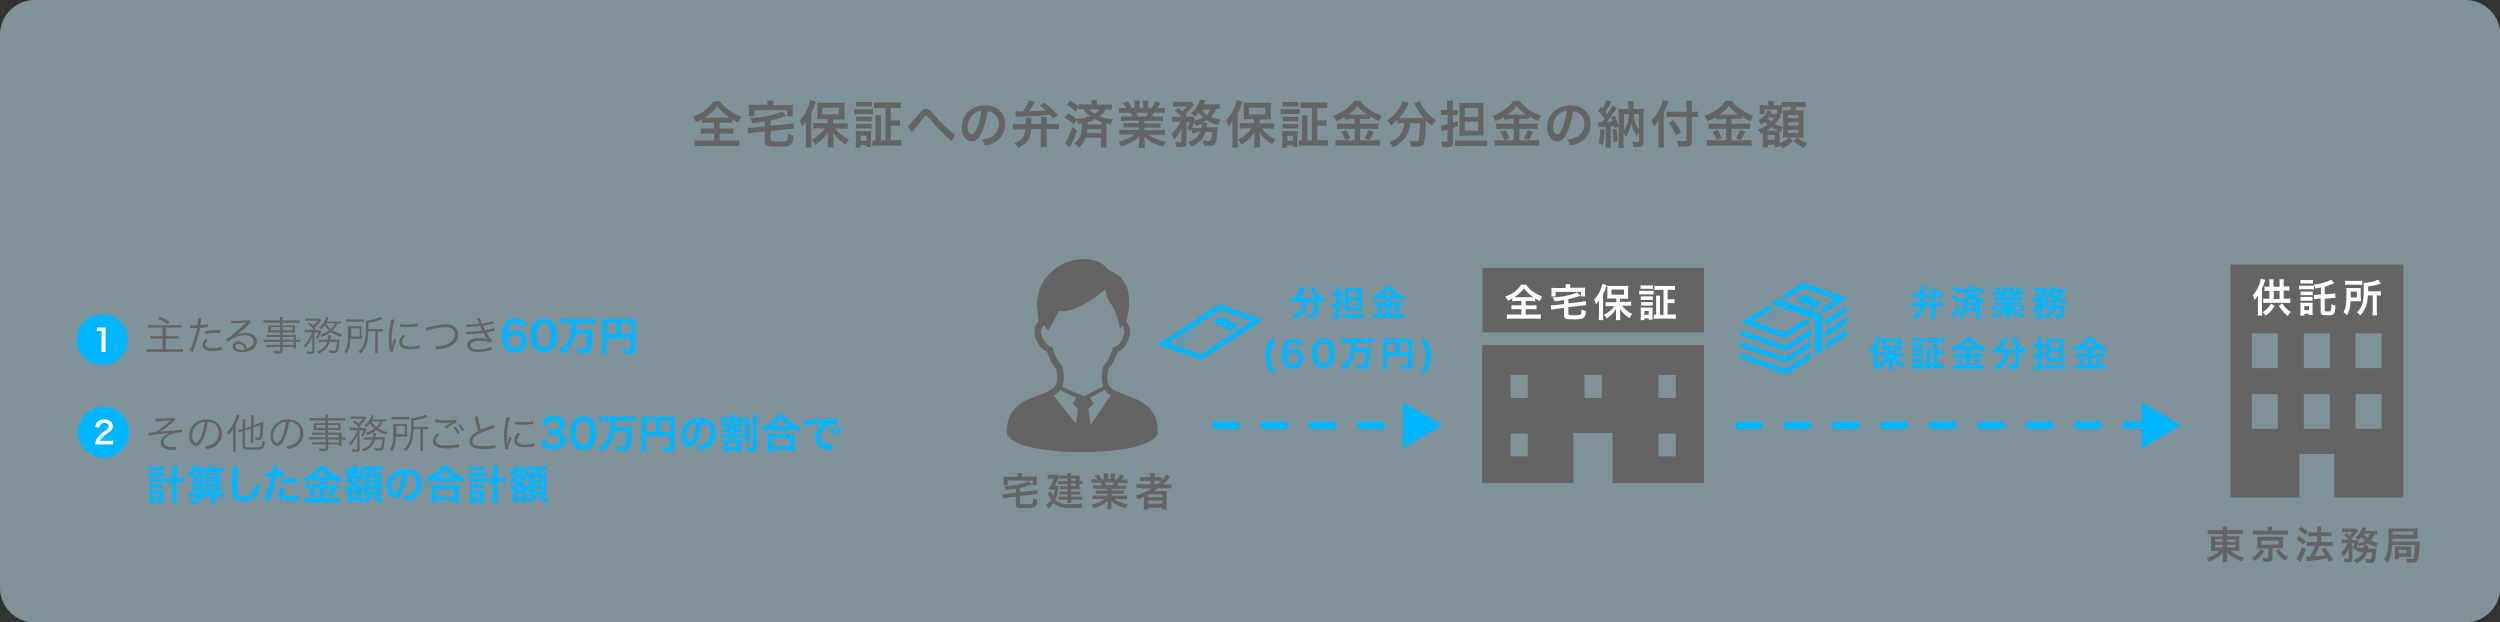 <?xml version="1.0" encoding="utf-8"?>
<!-- Generator: Adobe Illustrator 24.2.0, SVG Export Plug-In . SVG Version: 6.00 Build 0)  -->
<svg version="1.1" id="レイヤー_1" xmlns="http://www.w3.org/2000/svg" xmlns:xlink="http://www.w3.org/1999/xlink" x="0px"
	 y="0px" viewBox="0 0 980 244" style="enable-background:new 0 0 980 244;" xml:space="preserve">
<rect x="0" y="0" width="980" height="244" fill="#333333" stroke="none"/>
<style type="text/css">
	.st0{opacity:0.5;}
	.st1{fill:#CDF1FF;}
	.st2{fill:#646464;}
	.st3{fill:#00B5FF;}
	.st4{fill:#FFFFFF;}
</style>
<g>
	<g class="st0">
		<path class="st1" d="M966.4,244H13.6C6.1,244,0,237.9,0,230.4V13.6C0,6.1,6.1,0,13.6,0h952.9c7.5,0,13.6,6.1,13.6,13.6v216.9
			C980,237.9,973.9,244,966.4,244z"/>
	</g>
	<g>
		<g>
			<path class="st2" d="M277.3,48.1c-1,0-1.6,0-2.2,0.1v-1.4c-1,0.6-1.3,0.8-2.2,1.1c-0.6-1.1-0.6-1.1-1.3-2.1
				c1.9-0.7,3.5-1.6,4.8-2.6c0.7-0.5,1.6-1.4,2.2-2.1c0.4-0.5,0.6-0.7,1.1-1.4h2.5c1.1,1.5,2.1,2.5,3.6,3.5c1.7,1.2,3,1.9,4.9,2.5
				c-0.7,1-1,1.5-1.3,2.3c-0.9-0.4-1.5-0.7-2.4-1.3v1.5c-0.6-0.1-1.2-0.1-2.1-0.1h-2.8v2.3h3.2c1,0,1.7,0,2.2-0.1v2.2
				c-0.5-0.1-1.2-0.1-2.2-0.1h-3.2v2.7h5.2c1.1,0,1.9,0,2.5-0.1v2.3c-0.7-0.1-1.5-0.1-2.5-0.1h-12.5c-1,0-1.8,0-2.5,0.1V55
				c0.6,0.1,1.4,0.1,2.6,0.1h5v-2.7H277c-1,0-1.7,0-2.2,0.1v-2.2c0.6,0.1,1.2,0.1,2.2,0.1h2.9v-2.3H277.3z M285.1,46.1
				c0.4,0,0.6,0,0.9,0c-2.2-1.5-3.5-2.6-4.9-4.5c-1.2,1.7-2.6,3.1-4.8,4.5c0.4,0,0.6,0,0.9,0H285.1z"/>
			<path class="st2" d="M299.8,47.6c-2.4,0.4-2.4,0.4-4.9,0.7c-0.3-0.9-0.5-1.4-0.9-2c2.6-0.1,5.7-0.6,8.2-1.1
				c2.1-0.5,3.4-0.9,4.3-1.5l1.9,1.8c-0.6,0.1-0.8,0.2-1.5,0.4c-2.3,0.7-3.4,1-4.8,1.3v2.1l6.8-0.7c0.8-0.1,1.6-0.2,2.2-0.4l0.2,2.3
				c-0.2,0-0.3,0-0.4,0c-0.4,0-1.3,0.1-1.8,0.1l-7,0.8v3.3c0,0.5,0.1,0.6,0.6,0.7c0.3,0.1,1.3,0.1,2.4,0.1c1.9,0,2.9-0.1,3.3-0.4
				c0.3-0.3,0.4-0.8,0.5-2.7c0.9,0.5,1.1,0.6,2.2,0.8c-0.1,1.5-0.2,2-0.5,2.6c-0.3,0.8-0.8,1.2-1.8,1.5c-0.7,0.2-1.7,0.2-4.1,0.2
				c-4.2,0-4.9-0.3-4.9-2.3v-3.7l-4.3,0.5c-1,0.1-1.5,0.2-2.2,0.4l-0.2-2.3c0.2,0,0.3,0,0.4,0c0.4,0,1.3-0.1,1.8-0.1l4.5-0.5V47.6z
				 M300.8,40.6c0-0.4,0-0.7-0.1-1.2h2.5c-0.1,0.4-0.1,0.7-0.1,1.2v0.6h5.5c1,0,1.5,0,2.2-0.1c-0.1,0.4-0.1,0.8-0.1,1.5v1.5
				c0,0.6,0,1.1,0.1,1.5h-2.2v-2.4h-12.9v2.4h-2.2c0.1-0.5,0.1-0.9,0.1-1.6v-1.5c0-0.6,0-1-0.1-1.5c0.6,0.1,1.2,0.1,2.2,0.1h5.1
				V40.6z"/>
			<path class="st2" d="M315.9,49.8c0-0.7,0-1.1,0-2.2c-0.5,0.8-0.8,1.3-1.5,2c-0.4-1.2-0.5-1.5-1-2.4c1.5-1.5,2.6-3.1,3.4-5.3
				c0.4-1,0.7-2,0.8-2.7l2.2,0.7c-0.1,0.3-0.1,0.3-0.3,0.9c-0.4,1.4-0.8,2.3-1.5,3.7v11c0,0.9,0,1.5,0.1,2.3h-2.3
				c0.1-0.8,0.1-1.4,0.1-2.3V49.8z M324.4,46.7h-2.1c-0.9,0-1.5,0-2,0.1c0.1-0.6,0.1-1.1,0.1-1.9V42c0-0.8,0-1.2-0.1-1.8
				c0.6,0.1,1.1,0.1,2.2,0.1h6.4c1,0,1.6,0,2.2-0.1c-0.1,0.6-0.1,1-0.1,1.9v2.8c0,0.8,0,1.3,0.1,1.9c-0.2,0-0.2,0-0.6,0
				c-0.1,0-0.2,0-0.4,0c-0.4,0-0.7,0-1,0h-2.5v1.6h3.5c0.7,0,1.5,0,2.2-0.1v2.2c-0.7-0.1-1.5-0.1-2.1-0.1h-2.7
				c0.8,1,1.3,1.5,2.1,2.2c1.1,0.9,1.9,1.4,3.2,2c-0.6,0.8-0.9,1.2-1.3,2.1c-1.4-1-1.8-1.3-2.5-1.9c-1-0.9-1.6-1.6-2.4-2.8
				c0,0.7,0.1,1.6,0.1,2.1V56c0,0.6,0,1.2,0.1,1.8h-2.4c0.1-0.6,0.1-1.2,0.1-1.9v-1.9c0-0.2,0-0.9,0-2.1c-0.8,1.3-1.4,2-2.6,3.1
				c-0.9,0.8-1.5,1.2-2.4,1.8c-0.5-1-0.6-1.2-1.4-2c1.3-0.7,2.3-1.4,3.4-2.4c0.8-0.7,1.1-1.1,1.9-2.1h-2.4c-0.8,0-1.5,0-2.2,0.1
				v-2.2c0.6,0.1,1.3,0.1,2.2,0.1h3.3V46.7z M322.4,44.8h6.4v-2.6h-6.4V44.8z"/>
			<path class="st2" d="M334.8,42.7c0.5,0.1,0.9,0.1,1.6,0.1h4.2c0.8,0,1.1,0,1.6-0.1v2.1c-0.4-0.1-0.7-0.1-1.5-0.1h-4.3
				c-0.7,0-1.1,0-1.6,0.1V42.7z M335.4,57.9c0.1-0.6,0.1-1.3,0.1-2v-3c0-0.6,0-1.1-0.1-1.6c0.5,0.1,1,0.1,1.5,0.1h3.3
				c0.8,0,1,0,1.3-0.1c0,0.4-0.1,0.7-0.1,1.4V56c0,0.8,0,1.2,0.1,1.6h-1.9v-0.7h-2.3v1H335.4z M335.5,39.9c0.5,0.1,0.9,0.1,1.7,0.1
				h2.9c0.8,0,1.2,0,1.7-0.1v1.9c-0.5-0.1-0.9-0.1-1.7-0.1h-2.9c-0.7,0-1.2,0-1.7,0.1V39.9z M335.6,45.7c0.4,0,0.7,0.1,1.3,0.1h3.5
				c0.7,0,0.9,0,1.3-0.1v1.9c-0.4,0-0.7-0.1-1.3-0.1h-3.5c-0.6,0-0.9,0-1.3,0.1V45.7z M335.6,48.5c0.4,0,0.7,0.1,1.3,0.1h3.5
				c0.7,0,0.9,0,1.3-0.1v1.9c-0.5-0.1-0.7-0.1-1.3-0.1h-3.5c-0.6,0-0.9,0-1.3,0.1V48.5z M337.4,55.2h2.3v-2h-2.3V55.2z M347.2,42.3
				h-2.3c-0.9,0-1.7,0-2.3,0.1v-2.3c0.6,0.1,1.3,0.1,2.3,0.1h5.9c1,0,1.7,0,2.3-0.1v2.3c-0.6-0.1-1.3-0.1-2.3-0.1h-1.6v4.9h1.6
				c0.9,0,1.4,0,2-0.1v2.3c-0.6-0.1-1.1-0.1-2-0.1h-1.6V55h1.9c0.8,0,1.6,0,2.2-0.1v2.3c-0.7-0.1-1.3-0.1-2.3-0.1h-6.8
				c-1,0-1.7,0-2.2,0.1V55c0.4,0.1,0.7,0.1,1.2,0.1v-7.7c0-1,0-1.5-0.1-2.2h2.3c-0.1,0.6-0.1,1.1-0.1,2.2V55h1.8V42.3z"/>
			<path class="st2" d="M355.8,49.5c0.9-0.6,1.7-1.6,4.4-4.9c0.5-0.6,0.9-1,1.2-1.3c0.5-0.4,1.1-0.6,1.6-0.6c0.6,0,1.2,0.3,1.8,0.8
				c0.3,0.2,0.7,0.7,1.3,1.4c1.8,2.1,3.8,4.1,6,6.1c1,0.9,1.5,1.3,2.2,1.7l-1.2,2.8c-0.2-0.2-0.3-0.3-0.6-0.6
				c-1-0.9-2.6-2.4-4.1-3.9c-1.5-1.6-1.6-1.6-3.7-4.1c-1.2-1.4-1.4-1.5-1.7-1.5c-0.3,0-0.5,0.2-1.2,1.1c-1.6,2.2-2.7,3.5-3.9,4.8
				c-0.2,0.2-0.3,0.3-0.4,0.5L355.8,49.5z"/>
			<path class="st2" d="M385,51.6c-1.1,2.6-2.4,3.8-4.1,3.8c-2.3,0-3.9-2.3-3.9-5.5c0-2.2,0.8-4.3,2.2-5.8c1.7-1.8,4-2.8,6.9-2.8
				c4.8,0,7.9,2.9,7.9,7.4c0,3.5-1.8,6.2-4.9,7.5c-1,0.4-1.7,0.6-3.1,0.8c-0.3-1.1-0.6-1.5-1.2-2.3c1.8-0.2,3-0.6,4-1.1
				c1.7-1,2.8-2.9,2.8-5c0-1.9-0.9-3.5-2.5-4.4c-0.6-0.4-1.1-0.5-2-0.6C386.7,46.5,386,49.3,385,51.6z M382,44.4
				c-1.7,1.2-2.7,3.3-2.7,5.4c0,1.6,0.7,2.9,1.6,2.9c0.7,0,1.3-0.8,2.1-2.6c0.8-1.8,1.4-4.5,1.7-6.8C383.6,43.5,382.8,43.8,382,44.4
				z"/>
			<path class="st2" d="M404.3,50.6c-0.2,1.8-0.6,3.2-1.4,4.4c-0.8,1.2-1.8,2-3.8,3c-0.5-0.9-0.9-1.3-1.5-1.9
				c1.7-0.7,2.5-1.2,3.2-2.1c0.7-0.8,1-1.8,1.2-3.3h-2.7c-0.9,0-1.6,0-2.3,0.1v-2.2c0.7,0.1,1.4,0.1,2.3,0.1h2.8c0-0.4,0-0.5,0-0.5
				c0-1.3,0-1.6-0.1-2.1h2.4c-0.1,0.5-0.1,0.5-0.1,1.6c0,0.2,0,0.6,0,0.9h3.8v-1.4c0-0.5,0-1-0.1-1.4h2.4c-0.1,0.4-0.1,0.8-0.1,1.4
				v1.4h2.5c1,0,1.7,0,2.3-0.1v2.2c-0.6-0.1-1.3-0.1-2.3-0.1h-2.5v4.8c0,0.9,0,1.6,0.1,2.3h-2.5c0.1-0.8,0.1-1.4,0.1-2.3v-4.8H404.3
				z M398,43.6c0.8,0,1.5,0.1,2.9,0.1c1.3-1.8,2-3.1,2.5-4.4l2.4,0.7c-0.2,0.3-0.2,0.3-0.5,0.7c-0.7,1.2-1.4,2.3-1.9,2.9
				c3.4-0.1,4.6-0.1,6.5-0.3c-0.7-0.7-1.2-1-2.3-1.9l1.7-1.2c2,1.4,3.1,2.5,5.4,4.9l-1.8,1.4c-0.6-0.8-0.8-1-1.3-1.5
				c-3.7,0.4-6.8,0.6-12.2,0.7c-0.6,0-0.8,0-1.2,0.1L398,43.6z"/>
			<path class="st2" d="M418.7,44.4c1.4,0.8,2.2,1.4,3.3,2.3c2.1-0.2,3.8-0.6,5.3-1.2c-1.1-0.8-2-1.7-2.7-2.7c-0.9,0-1.2,0-1.8,0.1
				v-0.7l-1.3,1.5c-1.1-1.1-1.8-1.7-3.3-2.7l1.4-1.6c1.3,0.8,2.1,1.4,3.3,2.4v-1c0.5,0.1,1.1,0.1,2,0.1h3v-0.2c0-0.6,0-1-0.1-1.4
				h2.3c-0.1,0.4-0.1,0.8-0.1,1.4V41h3.8c1,0,1.6,0,2.1-0.1V43c-0.5-0.1-1-0.1-1.9-0.1h-0.5c-0.6,0.9-1.4,1.8-2.5,2.7
				c1.7,0.7,3.3,1,5.3,1.2c-0.5,0.7-0.7,1.1-0.9,2c-0.8-0.2-1.1-0.2-1.7-0.4v7.1c0,1,0,1.6,0.1,2.3h-2.3c0.1-0.6,0.1-1.4,0.1-2.3V54
				h-6.1c-0.5,1.7-1.2,2.7-2.6,3.9c-0.5-0.7-0.9-1.1-1.8-1.6c2.3-1.8,2.9-3.3,3-7.9c-0.5,0.1-0.7,0.1-1.5,0.3
				c-0.1-0.6-0.3-1-0.6-1.6l-1.1,1.7c-1.3-1.2-1.8-1.6-3.5-2.7L418.7,44.4z M422.2,51.1c-0.7,2.1-1.2,3.5-2.1,5.2
				c-0.1,0.2-0.4,0.7-0.8,1.4l-1.9-1.7c0.4-0.5,0.5-0.6,0.8-1.1c0.8-1.4,1.5-3.1,2.1-5.1L422.2,51.1z M426.2,50.7
				c0,0.6-0.1,0.9-0.2,1.5h5.7v-1.5H426.2z M431.7,47.8c-0.9-0.3-1.6-0.6-2.5-1.1c-1,0.6-1.8,0.9-2.9,1.2c0,0.4,0,0.4,0,0.9h5.4
				V47.8z M427,42.9c0.5,0.7,1.1,1.1,2.1,1.7c1-0.7,1.5-1.1,1.9-1.7H427z"/>
			<path class="st2" d="M441.5,47.4c-0.9,0-1.4,0-2.1,0.1v-1.9c0.6,0.1,1.1,0.1,2.1,0.1h2.4c-0.3-0.6-0.5-1.1-0.7-1.5H441
				c-1,0-1.7,0-2.4,0.1v-2c0.6,0.1,1.3,0.1,2.3,0.1h0.6c-0.4-0.7-0.6-1-1.4-1.9l2-0.8c0.7,0.9,1,1.4,1.5,2.6h1.1V41
				c0-0.6,0-1.2-0.1-1.6h2.2c0,0.4-0.1,0.8-0.1,1.5v1.5h1.4v-1.5c0-0.6,0-1.1-0.1-1.5h2.2c-0.1,0.4-0.1,0.9-0.1,1.6v1.4h1.3
				c0.7-1,1.1-1.7,1.4-2.7l2.1,0.8c-0.5,0.8-0.8,1.3-1.2,1.9h0.6c1,0,1.7,0,2.3-0.1v2c-0.6-0.1-1.4-0.1-2.4-0.1h-2
				c-0.4,0.8-0.5,1-0.7,1.5h2.3c1,0,1.5,0,2.1-0.1v1.9c-0.6-0.1-1.1-0.1-2.1-0.1h-5.2v1h4.2c0.9,0,1.5,0,2.1-0.1v1.8
				c-0.6-0.1-1.2-0.1-2.1-0.1h-4.2v1h5.6c1.1,0,1.8,0,2.4-0.1v2c-0.7-0.1-1.5-0.1-2.4-0.1h-4c0.7,0.6,1.6,1.1,2.7,1.6
				c1.3,0.5,2.3,0.8,4.2,1.1c-0.6,0.8-0.8,1.2-1.1,2c-3.4-0.9-5.6-2.1-7.4-4c0.1,0.8,0.1,0.9,0.1,1.4v1c0,0.8,0,1.5,0.1,2h-2.4
				c0.1-0.6,0.1-1.2,0.1-2v-1c0-0.5,0-0.5,0.1-1.4c-0.9,1-1.7,1.5-2.9,2.2c-1.3,0.7-2.5,1.2-4.1,1.7c-0.3-0.7-0.7-1.3-1.2-1.9
				c2.9-0.6,4.9-1.5,6.5-2.8h-3.7c-0.9,0-1.7,0-2.4,0.1v-2c0.6,0.1,1.3,0.1,2.4,0.1h5.3v-1h-4c-0.9,0-1.5,0-2,0.1v-1.8
				c0.6,0.1,1.1,0.1,2,0.1h4v-1H441.5z M449.3,45.7c0.3-0.6,0.5-0.9,0.7-1.5h-4.6c0.3,0.6,0.4,0.9,0.6,1.5H449.3z"/>
			<path class="st2" d="M468.9,52.1c-0.8,0-1.1,0-1.6,0.1v-1.9c-0.2,0.5-0.3,0.6-0.5,1.2c-0.6-0.6-0.8-0.7-1.5-1.1
				c0.5-0.8,0.9-1.7,1.1-2.5h-1.3l0,8.1c0,0.6-0.1,1-0.4,1.3c-0.3,0.3-0.9,0.4-1.9,0.4c-0.4,0-1.1,0-1.7-0.1c0-0.8-0.1-1.2-0.4-2
				c0.8,0.1,1.4,0.2,1.8,0.2c0.5,0,0.7-0.1,0.6-0.5l0-4.8c-0.8,1.8-1.7,3.1-2.9,4.2c-0.3-0.9-0.5-1.4-1-2.2c1.6-1.4,2.5-2.7,3.4-4.8
				h-1.4c-0.8,0-1.2,0-1.7,0.1v-2.1c0.5,0.1,1,0.1,1.8,0.1h2c-1-0.9-1.7-1.6-2.7-2.3l1.2-1.2c1.1,0.8,1.2,0.9,1.7,1.3
				c0.7-0.5,1.1-1,1.6-1.8h-3.5c-0.7,0-1.2,0-1.7,0.1v-2.1c0.5,0.1,1,0.1,1.9,0.1h3.4c1,0,1.3,0,1.7-0.1l1.1,1.2
				c-0.1,0.1-0.2,0.3-0.4,0.6c-0.9,1.2-2,2.5-2.8,3.1c0.2,0.2,0.3,0.3,0.4,0.5l-0.4,0.5h1.2c0.7,0,1.1,0,1.5-0.1l0.9,1.1
				c-0.1,0.2-0.1,0.3-0.2,0.6c1.3-0.3,2.3-0.7,3.3-1.2c-0.7-0.7-1.2-1.3-1.6-2.1c-0.5,0.6-0.8,0.9-1.5,1.8c-0.5-0.6-0.9-0.9-1.5-1.4
				c1.5-1.3,2.3-2.3,3-3.9c0.3-0.6,0.4-0.9,0.5-1.5l2.1,0.4c-0.1,0.1-0.2,0.4-0.3,0.7c-0.1,0.3-0.2,0.4-0.3,0.8h4.1
				c0.9,0,1.6,0,2.1-0.1v2c-0.5-0.1-0.8-0.1-1.4-0.1c-0.6,1.5-1,2.1-2,3.1c1.2,0.6,2.1,0.8,3.8,1.1c-0.5,0.8-0.6,1.1-0.9,2.1
				c-2.2-0.6-3.3-1.1-4.5-1.9c-0.5,0.4-1,0.6-1.9,1l2,0c0,0.1,0,0.1,0,0.3c0,0.1,0,0.2-0.1,0.4c0,0.1,0,0.1,0,0.3
				c0,0.3-0.1,0.4-0.1,0.8h2.8c0.9,0,1.2,0,1.6-0.1c-0.1,0.5-0.1,0.5-0.1,0.9c-0.2,2.4-0.4,4.2-0.7,5c-0.4,1.2-0.9,1.5-2.5,1.5
				c-0.6,0-1.2,0-2.1-0.1c-0.1-0.8-0.2-1.2-0.5-2.1c0.9,0.2,1.7,0.3,2.3,0.3c0.6,0,0.8-0.2,1.1-1.3c0.1-0.7,0.2-1.3,0.3-2.3h-2.6
				c-0.9,2.7-2.4,4.4-5.6,5.8c-0.4-0.7-0.7-1.2-1.2-1.8c2.6-1,3.9-2.1,4.7-4H468.9z M470.9,50.2c0.1-0.6,0.1-1,0.1-1.5
				c0-0.1,0-0.1,0-0.2c-0.8,0.3-1.2,0.5-2.3,0.8c-0.2-0.5-0.3-0.7-0.7-1.2c-0.3,0.8-0.4,1.3-0.7,2c0.4,0,0.7,0.1,1.6,0.1H470.9z
				 M471.3,43c0.4,0.8,0.9,1.5,1.7,2.2c0.7-0.7,1-1.2,1.4-2.2H471.3z"/>
			<path class="st2" d="M483.1,49.8c0-0.7,0-1.1,0-2.2c-0.5,0.8-0.8,1.3-1.5,2c-0.4-1.2-0.5-1.5-1-2.4c1.5-1.5,2.6-3.1,3.4-5.3
				c0.4-1,0.7-2,0.8-2.7l2.2,0.7c-0.1,0.3-0.1,0.3-0.3,0.9c-0.4,1.4-0.8,2.3-1.5,3.7v11c0,0.9,0,1.5,0.1,2.3H483
				c0.1-0.8,0.1-1.4,0.1-2.3V49.8z M491.6,46.7h-2.1c-0.9,0-1.5,0-2,0.1c0.1-0.6,0.1-1.1,0.1-1.9V42c0-0.8,0-1.2-0.1-1.8
				c0.6,0.1,1.1,0.1,2.2,0.1h6.4c1,0,1.6,0,2.2-0.1c-0.1,0.6-0.1,1-0.1,1.9v2.8c0,0.8,0,1.3,0.1,1.9c-0.2,0-0.2,0-0.6,0
				c-0.1,0-0.2,0-0.4,0c-0.4,0-0.7,0-1,0h-2.5v1.6h3.5c0.7,0,1.5,0,2.2-0.1v2.2c-0.7-0.1-1.5-0.1-2.1-0.1h-2.7
				c0.8,1,1.3,1.5,2.1,2.2c1.1,0.9,1.9,1.4,3.2,2c-0.6,0.8-0.9,1.2-1.3,2.1c-1.4-1-1.8-1.3-2.5-1.9c-1-0.9-1.6-1.6-2.4-2.8
				c0,0.7,0.1,1.6,0.1,2.1V56c0,0.6,0,1.2,0.1,1.8h-2.4c0.1-0.6,0.1-1.2,0.1-1.9v-1.9c0-0.2,0-0.9,0-2.1c-0.8,1.3-1.4,2-2.6,3.1
				c-0.9,0.8-1.5,1.2-2.4,1.8c-0.5-1-0.6-1.2-1.4-2c1.3-0.7,2.3-1.4,3.4-2.4c0.8-0.7,1.1-1.1,1.9-2.1h-2.4c-0.8,0-1.5,0-2.2,0.1
				v-2.2c0.6,0.1,1.3,0.1,2.2,0.1h3.3V46.7z M489.6,44.8h6.4v-2.6h-6.4V44.8z"/>
			<path class="st2" d="M502,42.7c0.5,0.1,0.9,0.1,1.6,0.1h4.2c0.8,0,1.1,0,1.6-0.1v2.1c-0.4-0.1-0.7-0.1-1.5-0.1h-4.3
				c-0.7,0-1.1,0-1.6,0.1V42.7z M502.6,57.9c0.1-0.6,0.1-1.3,0.1-2v-3c0-0.6,0-1.1-0.1-1.6c0.5,0.1,1,0.1,1.5,0.1h3.3
				c0.8,0,1,0,1.3-0.1c0,0.4-0.1,0.7-0.1,1.4V56c0,0.8,0,1.2,0.1,1.6h-1.9v-0.7h-2.3v1H502.6z M502.7,39.9c0.5,0.1,0.9,0.1,1.7,0.1
				h2.9c0.8,0,1.2,0,1.7-0.1v1.9c-0.5-0.1-0.9-0.1-1.7-0.1h-2.9c-0.7,0-1.2,0-1.7,0.1V39.9z M502.8,45.7c0.4,0,0.7,0.1,1.3,0.1h3.5
				c0.7,0,0.9,0,1.3-0.1v1.9c-0.4,0-0.7-0.1-1.3-0.1h-3.5c-0.6,0-0.9,0-1.3,0.1V45.7z M502.8,48.5c0.4,0,0.7,0.1,1.3,0.1h3.5
				c0.7,0,0.9,0,1.3-0.1v1.9c-0.5-0.1-0.7-0.1-1.3-0.1h-3.5c-0.6,0-0.9,0-1.3,0.1V48.5z M504.6,55.2h2.3v-2h-2.3V55.2z M514.4,42.3
				h-2.3c-0.9,0-1.7,0-2.3,0.1v-2.3c0.6,0.1,1.3,0.1,2.3,0.1h5.9c1,0,1.7,0,2.3-0.1v2.3c-0.6-0.1-1.3-0.1-2.3-0.1h-1.6v4.9h1.6
				c0.9,0,1.4,0,2-0.1v2.3c-0.6-0.1-1.1-0.1-2-0.1h-1.6V55h1.9c0.8,0,1.6,0,2.2-0.1v2.3c-0.7-0.1-1.3-0.1-2.3-0.1h-6.8
				c-1,0-1.7,0-2.2,0.1V55c0.4,0.1,0.7,0.1,1.2,0.1v-7.7c0-1,0-1.5-0.1-2.2h2.3c-0.1,0.6-0.1,1.1-0.1,2.2V55h1.8V42.3z"/>
			<path class="st2" d="M529.1,46.8c-0.8,0-1.4,0-2,0.1v-1c-1.1,0.7-1.9,1.1-3.3,1.6c-0.5-1.1-0.6-1.3-1.2-2.1
				c3.7-1.3,6.7-3.5,8.2-5.9h2.5c0.8,1.2,1.7,2,3.1,3.1c1.6,1.2,3.1,2,5.3,2.7c-0.5,0.7-0.8,1.4-1.1,2.2c-1.6-0.7-2.2-1-3.5-1.8v1
				c-0.6-0.1-1.1-0.1-2-0.1h-2v1.9h5.1c1,0,1.7,0,2.2-0.1v2.2c-0.6-0.1-1.3-0.1-2.2-0.1h-5v4.5h5.4c1,0,1.7,0,2.4-0.1v2.3
				c-0.7-0.1-1.6-0.1-2.4-0.1h-12.6c-0.9,0-1.6,0-2.5,0.1v-2.3c0.7,0.1,1.5,0.1,2.5,0.1h5v-4.5h-4.7c-0.9,0-1.6,0-2.2,0.1v-2.2
				c0.5,0.1,1.2,0.1,2.2,0.1h4.7v-1.9H529.1z M527.7,50.9c0.7,1.2,1.1,2,1.6,3.3l-2,0.8c-0.4-1.3-0.9-2.3-1.6-3.3L527.7,50.9z
				 M529,44.9l6.2,0c0.2,0,0.2,0,0.5,0c-1.6-1.1-2.6-2-3.6-3.4c-1,1.4-1.8,2.2-3.5,3.4H529z M538.6,51.7c-0.3,0.5-0.3,0.5-1,1.9
				c-0.1,0.1-0.1,0.3-0.8,1.4l-1.9-0.7c0.6-1,1.1-2.1,1.6-3.4L538.6,51.7z"/>
			<path class="st2" d="M549.4,48.3c-0.7,0-1.2,0-1.7,0.1V47c-1,1-1.5,1.4-2.5,2.2c-0.3-0.7-0.8-1.3-1.5-2c2.5-1.7,4-3.4,5.3-5.7
				c0.5-0.9,0.7-1.4,0.8-2l2.4,0.9c-0.2,0.3-0.3,0.5-0.5,1c-0.7,1.6-1.9,3.4-3.2,4.9c0.5,0,0.6,0,1,0h7.4c0.5,0,0.8,0,1.2,0
				c-1.4-1.6-2.4-3.2-3.3-5c-0.1-0.2-0.3-0.6-0.4-0.8l2.2-0.9c0.1,0.5,0.3,0.9,0.8,1.7c1.3,2.4,3,4.2,5.5,5.8c-0.8,1-1,1.2-1.5,2.2
				c-1.1-0.8-1.6-1.2-2.5-2.1c0,0.3,0,0.3,0,0.7c0,4.1-0.3,7.3-0.8,8.4c-0.4,0.9-1.2,1.2-2.9,1.2c-0.4,0-0.7,0-2.1-0.1
				c-0.1-0.9-0.2-1.4-0.6-2.3c1,0.2,1.8,0.3,2.4,0.3c0.7,0,1-0.1,1.1-0.4c0.3-0.6,0.6-3.2,0.6-5.3V49c0-0.1,0-0.2,0-0.3s0-0.3,0-0.4
				h-3.8c-0.2,2.1-0.6,3.5-1.6,5.1c-1.1,1.8-2.7,3.2-5.1,4.4c-0.4-0.7-0.7-1.2-1.5-2c1.2-0.5,2.1-1,3.1-1.8c1.4-1.2,2.3-2.7,2.6-4.6
				c0.1-0.3,0.1-0.6,0.1-1.2H549.4z"/>
			<path class="st2" d="M566.4,45.1c-0.5,0-0.9,0-1.6,0.1v-2.2c0.5,0.1,0.9,0.1,1.6,0.1h0.9v-1.6c0-0.9,0-1.5-0.1-2h2.4
				c-0.1,0.6-0.1,1.1-0.1,2v1.7h0.8c0.4,0,0.8,0,1.2-0.1v2.1c-0.4-0.1-0.8-0.1-1.2-0.1h-0.7v3c0.8-0.3,1-0.3,1.9-0.7v2
				c-0.9,0.4-1.1,0.4-1.9,0.7v5.7c0,1.4-0.7,1.9-2.6,1.9c-0.4,0-1,0-1.6-0.1c-0.1-0.8-0.2-1.3-0.5-2.1c0.7,0.1,1.4,0.1,1.9,0.1
				c0.5,0,0.6-0.1,0.6-0.6v-4.2c-0.8,0.3-0.8,0.3-1.4,0.4c-0.5,0.1-0.5,0.2-0.8,0.3l-0.4-2.2c0.7-0.1,1.1-0.2,2.7-0.6v-3.7H566.4z
				 M570.4,55c0.7,0.1,1.4,0.1,2.3,0.1h8c1,0,1.6,0,2.3-0.1v2.3c-0.7-0.1-1.4-0.1-2.3-0.1h-8c-1,0-1.7,0-2.3,0.1V55z M574,53.2
				c-0.7,0-1.4,0-2,0.1c0-0.5,0.1-1,0.1-1.9v-8.9c0-1,0-1.6-0.1-2.2c0.5,0.1,1,0.1,2.1,0.1h5.4c1.1,0,1.6,0,2.1-0.1
				c-0.1,0.7-0.1,1.2-0.1,2.4v8.2c0,1,0,1.6,0.1,2.3c-0.5-0.1-1.2-0.1-2-0.1H574z M574.2,45.8h5.2v-3.5h-5.2V45.8z M574.2,51.2h5.2
				v-3.5h-5.2V51.2z"/>
			<path class="st2" d="M591.5,46.8c-0.8,0-1.4,0-2,0.1v-1c-1.1,0.7-1.9,1.1-3.3,1.6c-0.5-1.1-0.6-1.3-1.2-2.1
				c3.7-1.3,6.7-3.5,8.2-5.9h2.5c0.8,1.2,1.7,2,3.1,3.1c1.6,1.2,3.1,2,5.3,2.7c-0.5,0.7-0.8,1.4-1.1,2.2c-1.6-0.7-2.2-1-3.5-1.8v1
				c-0.6-0.1-1.1-0.1-2-0.1h-2v1.9h5.1c1,0,1.7,0,2.2-0.1v2.2c-0.6-0.1-1.3-0.1-2.2-0.1h-5v4.5h5.4c1,0,1.7,0,2.4-0.1v2.3
				c-0.7-0.1-1.6-0.1-2.4-0.1h-12.6c-0.9,0-1.6,0-2.5,0.1v-2.3c0.7,0.1,1.5,0.1,2.5,0.1h5v-4.5h-4.7c-0.9,0-1.6,0-2.2,0.1v-2.2
				c0.5,0.1,1.2,0.1,2.2,0.1h4.7v-1.9H591.5z M590.1,50.9c0.7,1.2,1.1,2,1.6,3.3l-2,0.8c-0.4-1.3-0.9-2.3-1.6-3.3L590.1,50.9z
				 M591.4,44.9l6.2,0c0.2,0,0.2,0,0.5,0c-1.6-1.1-2.6-2-3.6-3.4c-1,1.4-1.8,2.2-3.5,3.4H591.4z M601,51.7c-0.3,0.5-0.3,0.5-1,1.9
				c-0.1,0.1-0.1,0.3-0.8,1.4l-1.9-0.7c0.6-1,1.1-2.1,1.6-3.4L601,51.7z"/>
			<path class="st2" d="M614.5,51.6c-1.1,2.6-2.4,3.8-4.1,3.8c-2.3,0-3.9-2.3-3.9-5.5c0-2.2,0.8-4.3,2.2-5.8c1.7-1.8,4-2.8,6.9-2.8
				c4.8,0,7.9,2.9,7.9,7.4c0,3.5-1.8,6.2-4.9,7.5c-1,0.4-1.7,0.6-3.1,0.8c-0.3-1.1-0.6-1.5-1.2-2.3c1.8-0.2,3-0.6,4-1.1
				c1.7-1,2.8-2.9,2.8-5c0-1.9-0.9-3.5-2.5-4.4c-0.6-0.4-1.1-0.5-2-0.6C616.2,46.5,615.5,49.3,614.5,51.6z M611.5,44.4
				c-1.7,1.2-2.7,3.3-2.7,5.4c0,1.6,0.7,2.9,1.6,2.9c0.7,0,1.3-0.8,2.1-2.6c0.8-1.8,1.4-4.5,1.7-6.8
				C613.1,43.5,612.4,43.8,611.5,44.4z"/>
			<path class="st2" d="M626.5,47.8c0.3,0,0.5,0.1,0.9,0.1c0.1,0,0.2,0,0.6,0c0.5-0.6,0.6-0.8,1-1.3c-0.7-1.1-1.7-2.2-2.5-3.1
				l1.1-1.7c0.3,0.3,0.4,0.4,0.6,0.6c0.8-1.2,1.4-2.4,1.5-3.2l2,0.7c-0.1,0.2-0.2,0.3-0.4,0.7c-0.5,1.1-1.3,2.3-1.9,3.2
				c0.1,0.2,0.2,0.3,0.3,0.4c0.2,0.3,0.3,0.4,0.4,0.5c1-1.6,1.7-2.7,1.9-3.4l1.8,1c-0.2,0.3-0.3,0.4-0.7,1c-0.7,1.1-2.3,3.5-3.1,4.4
				c0.6,0,1.3-0.1,2.1-0.1c-0.2-0.5-0.3-0.8-0.6-1.6l1.5-0.7c0.6,1.4,0.9,2.1,1.5,4v-4.6c0-1,0-1.5-0.1-2.1c0.6,0.1,0.9,0.1,1.8,0.1
				h2.1v-1.3c0-0.7,0-1.2-0.1-1.8h2.2c-0.1,0.6-0.1,1.1-0.1,1.8v1.3h2.3c0.9,0,1.3,0,1.8-0.1c-0.1,0.6-0.1,1.1-0.1,2.1v10.8
				c0,1.1-0.2,1.6-0.8,1.9c-0.5,0.2-0.9,0.2-2.1,0.2c-0.5,0-0.7,0-1.2,0c-0.1-0.9-0.2-1.5-0.5-2.1c0.8,0.1,1.4,0.2,2,0.2
				c0.6,0,0.8-0.1,0.8-0.5v-3.3c-0.3,0.5-0.4,0.6-0.8,1.5c-0.5-0.7-0.8-1.2-1.4-2.3c-0.3-0.7-0.5-1.3-0.8-2.8
				c-0.2,1.2-0.4,1.8-0.9,3.1c-0.3,0.7-0.6,1.2-1.3,2.2c-0.3-0.7-0.5-1-0.9-1.6v3.8c0,1,0,1.6,0.1,2.1h-2.1c0.1-0.7,0.1-1.3,0.1-2.3
				v-6l-1.6,0.7c-0.1-0.4-0.1-0.5-0.2-0.9c-0.5,0.1-0.6,0.1-1.3,0.1v6.3c0,1,0,1.5,0.1,2.1h-2.2c0.1-0.6,0.1-1.1,0.1-2.1v-6.1
				c-2.5,0.1-2.5,0.1-2.9,0.2L626.5,47.8z M629,50.9c-0.1,2.9-0.3,4.1-0.7,6l-1.7-0.9c0.5-1.5,0.6-2.8,0.7-5.4L629,50.9z
				 M633.6,50.5c0.3,1.7,0.5,2.9,0.6,4.8l-1.7,0.4c0-1.8-0.2-3.4-0.5-4.9L633.6,50.5z M636.6,51c1.2-1.5,1.9-3.6,1.9-6.3h-1.9V51z
				 M640.5,44.7c0,1.7,0.2,2.6,0.8,4.1c0.4,0.8,0.7,1.4,1.2,2.1v-6.2H640.5z"/>
			<path class="st2" d="M652.3,55.4c0,0.9,0,1.6,0.1,2.4H650c0.1-0.7,0.1-1.4,0.1-2.4v-5.9c0-1,0-1.4,0-2.2c-0.7,1.1-1,1.5-1.7,2.3
				c-0.3-0.9-0.6-1.5-1.1-2.3c1.6-1.6,2.7-3.3,3.7-5.6c0.5-1.1,0.7-1.8,0.8-2.5l2.3,0.6c-0.1,0.3-0.3,0.6-0.5,1.2
				c-0.2,0.7-0.8,1.9-1.4,3V55.4z M661,42c0-1,0-1.8-0.1-2.5h2.4c-0.1,0.8-0.1,1.5-0.1,2.5v1.8h0.6c0.9,0,1.4,0,1.9-0.1v2.2
				c-0.5,0-1.2-0.1-1.9-0.1h-0.6v9.3c0,1-0.2,1.7-0.7,2c-0.4,0.3-1,0.4-2.5,0.4c-0.7,0-1.3,0-2.1-0.1c-0.1-0.9-0.3-1.4-0.6-2.3
				c1.1,0.1,1.8,0.2,2.5,0.2c1.1,0,1.3-0.1,1.3-0.5v-9h-5.4c-0.8,0-1.7,0-2.4,0.1v-2.2c0.6,0.1,1.3,0.1,2.3,0.1h5.5V42z M655.9,47.1
				c1.4,1.7,2.1,2.8,3.1,4.7l-1.9,1.3c-1-2.1-1.7-3.3-3-4.9L655.9,47.1z"/>
			<path class="st2" d="M674.7,46.8c-0.8,0-1.4,0-2,0.1v-1c-1.1,0.7-1.9,1.1-3.3,1.6c-0.5-1.1-0.6-1.3-1.2-2.1
				c3.7-1.3,6.7-3.5,8.2-5.9h2.5c0.8,1.2,1.7,2,3.1,3.1c1.6,1.2,3.1,2,5.3,2.7c-0.5,0.7-0.8,1.4-1.1,2.2c-1.6-0.7-2.2-1-3.5-1.8v1
				c-0.6-0.1-1.1-0.1-2-0.1h-2v1.9h5.1c1,0,1.7,0,2.2-0.1v2.2c-0.6-0.1-1.3-0.1-2.2-0.1h-5v4.5h5.4c1,0,1.7,0,2.4-0.1v2.3
				c-0.7-0.1-1.6-0.1-2.4-0.1h-12.6c-0.9,0-1.6,0-2.5,0.1v-2.3c0.7,0.1,1.5,0.1,2.5,0.1h5v-4.5h-4.7c-0.9,0-1.6,0-2.2,0.1v-2.2
				c0.5,0.1,1.2,0.1,2.2,0.1h4.7v-1.9H674.7z M673.3,50.9c0.7,1.2,1.1,2,1.6,3.3l-2,0.8c-0.4-1.3-0.9-2.3-1.6-3.3L673.3,50.9z
				 M674.6,44.9l6.2,0c0.2,0,0.2,0,0.5,0c-1.6-1.1-2.6-2-3.6-3.4c-1,1.4-1.8,2.2-3.5,3.4H674.6z M684.2,51.7c-0.3,0.5-0.3,0.5-1,1.9
				c-0.1,0.1-0.1,0.3-0.8,1.4l-1.9-0.7c0.6-1,1.1-2.1,1.6-3.4L684.2,51.7z"/>
			<path class="st2" d="M696.7,43h-5v1.7h-2c0.1-0.5,0.1-0.8,0.1-1.3v-1c0-0.4,0-0.8-0.1-1.3c0.3,0,0.7,0.1,1.6,0.1h1.9v-0.4
				c0-0.6,0-0.8-0.1-1.3h2.3c-0.1,0.4-0.1,0.6-0.1,1.3v0.4h1.6c0.8,0,1.2,0,1.5,0v-1.3c0.6,0.1,1,0.1,2.1,0.1h5.2
				c1.1,0,1.7,0,2.1-0.1V42c-0.7-0.1-1.1-0.1-2.1-0.1h-1.4c-0.2,0.5-0.3,0.8-0.5,1.4h1.3c1.2,0,1.6,0,2-0.1c0,0.6-0.1,1-0.1,1.8v6.9
				c0,0.9,0,1.3,0.1,2.1c-0.7,0-1.2-0.1-1.7-0.1h-0.7c1.2,1.1,1.7,1.4,3.7,2.2c-0.5,0.6-0.9,1.2-1.2,1.9c-1.8-0.8-2.7-1.4-4-2.8
				l1.4-1.3h-3.3l1.5,1.3c-1.3,1.4-2.4,2.2-4.1,2.9c-0.3-0.5-0.7-1.1-1.1-1.5c0,0.4,0,0.7,0.1,1h-2v-0.9h-2.7v1.1h-2.1
				c0.1-0.5,0.1-1.1,0.1-1.9v-3.1c0-0.3,0-0.4,0-0.7c-0.3,0.2-0.5,0.2-0.9,0.4c-0.3-0.8-0.5-1.3-1-1.8c1.6-0.5,2.7-1,3.9-1.8
				c-0.6-0.6-0.8-0.8-1.2-1.2c-0.6,0.6-0.8,0.8-1.4,1.2c-0.3-0.7-0.6-1.1-1.1-1.6c1.6-1,3.1-2.6,3.4-4l1.9,0.4
				c-0.1,0.1-0.1,0.2-0.2,0.3c-0.1,0.2-0.1,0.2-0.3,0.6h1.6c0.4,0,0.6,0,0.9,0V43z M696.3,51.2c0.4,0,0.5,0,0.8,0
				c-1-0.4-1.9-0.9-2.7-1.4c-0.7,0.6-1.2,0.9-2.1,1.4H696.3z M693.1,46.1c-0.1,0.1-0.1,0.1-0.2,0.2c0.4,0.5,0.8,0.9,1.4,1.4
				c0.4-0.4,0.6-0.7,1.3-1.6H693.1z M692.9,54.8h2.8v-1.9h-2.8V54.8z M698.1,45.4L698.1,45.4c-0.2,0.3-0.2,0.3-0.3,0.4
				c-0.7,1.2-1.3,2-2.1,2.8c1.1,0.6,1.9,0.8,3.2,1.2c-0.3,0.6-0.5,1-0.7,1.8l-0.6-0.2c0,0.6,0,0.6,0,1.4v2.8c0,0.1,0,0.2,0,0.6
				c0.8-0.3,1.2-0.5,1.9-1c0.7-0.4,0.9-0.7,1.6-1.4h-0.6c-0.3,0-0.9,0-1.6,0.1c0-0.5,0.1-1.4,0.1-1.8v-7c0-0.9,0-0.9-0.1-1.9
				c0.4,0,0.7,0,1.7,0h1.2c0.3-0.7,0.4-1,0.5-1.4h-1.7c-0.8,0-1.6,0-2,0.1c0,0.2,0,0.3,0,0.5v0.8c0,0.8,0,1,0.1,1.3h-1.2L698.1,45.4
				z M701,46.3h4.1v-1.2H701V46.3z M701,49.2h4.1v-1.3H701V49.2z M701,52.1h4.1v-1.2H701V52.1z"/>
		</g>
	</g>
	<g>
		<path class="st2" d="M59.8,128.4c-0.9,0-1.3,0-1.7,0.1v-1.1c0.5,0.1,0.9,0.1,1.7,0.1h9.5c0.7,0,1.2,0,1.7-0.1v1.1
			c-0.4-0.1-0.8-0.1-1.7-0.1H65v3.4h3.5c0.7,0,1.2,0,1.6-0.1v1.1c-0.4-0.1-0.8-0.1-1.6-0.1H65v4.2h5c0.7,0,1.2,0,1.7-0.1v1.2
			c-0.6-0.1-1.1-0.1-1.7-0.1H59.2c-0.7,0-1.2,0-1.8,0.1v-1.2c0.5,0.1,1,0.1,1.7,0.1h4.6v-4.2h-3.2c-0.8,0-1.2,0-1.6,0.1v-1.1
			c0.4,0.1,0.8,0.1,1.6,0.1h3.2v-3.4H59.8z M62.7,124.2c1.7,0.7,2.3,1,3.8,2l-0.7,0.9c-1.4-1-2.2-1.4-3.9-2.1L62.7,124.2z"/>
		<path class="st2" d="M74.3,127.5c0.5,0.1,1.2,0.1,2,0.1c0.3,0,0.5,0,1,0c0.3-2,0.4-2.2,0.4-2.9l1.3,0.1c-0.1,0.4-0.1,0.4-0.3,1.5
			c-0.1,0.5-0.1,0.7-0.2,1.2c1.2-0.1,2.1-0.3,2.9-0.5l0.1,1.1c-0.1,0-0.1,0-0.4,0.1c-0.8,0.2-1.9,0.3-2.7,0.4
			c-0.2,1.3-0.7,3.1-1.1,4.5c-0.5,1.7-1,2.9-1.8,4.9l-1.2-0.5c1.2-2.1,2.4-5.7,3-8.9c-0.3,0-0.5,0-1.1,0c-0.6,0-0.7,0-1.3,0
			c0,0-0.1,0-0.1,0c0,0-0.1,0-0.3,0V127.5z M81.4,133.3c-0.3,0.4-0.4,0.4-0.5,0.6c-0.3,0.3-0.4,0.8-0.4,1.1c0,1,1,1.5,2.8,1.5
			c1.2,0,2.6-0.2,3.5-0.5l0.1,1.2c-0.2,0-0.2,0-0.7,0.1c-1.1,0.2-2,0.3-2.8,0.3c-2.6,0-4-0.8-4-2.4c0-0.7,0.2-1.2,1.1-2.3
			L81.4,133.3z M86.4,130.6c-0.8-0.1-1.2-0.1-1.9-0.1c-1.4,0-2.5,0.1-4,0.5l-0.1-1.1c1.9-0.4,2.9-0.5,4.2-0.5c0.3,0,0.5,0,1.7,0
			L86.4,130.6z"/>
		<path class="st2" d="M90.6,125.7c0.4,0.1,0.7,0.1,1.5,0.1c1.3,0,3.5-0.1,4.9-0.2c0.4,0,0.6-0.1,0.8-0.2l0.7,0.9
			c-0.2,0.1-0.3,0.2-0.8,0.7c-2.2,2.2-4.1,3.8-5.3,4.5l0,0c1.2-0.7,2.5-1,3.9-1c2.7,0,4.4,1.3,4.4,3.4c0,2.5-2.3,4.1-5.9,4.1
			c-2.3,0-3.6-0.8-3.6-2.3c0-1.1,1-1.9,2.3-1.9c1.1,0,2,0.5,2.6,1.3c0.3,0.4,0.5,0.8,0.7,1.5c1.7-0.5,2.6-1.4,2.6-2.8
			c0-1.5-1.3-2.4-3.4-2.4c-2.4,0-4.9,1-6.7,2.7l-0.7-1c0.6-0.3,1.2-0.8,2.2-1.6c1.7-1.4,4.2-3.6,5.3-4.7c0.1-0.1,0.1-0.1,0.2-0.2
			c0,0,0,0,0.1-0.1l0.1-0.1l0,0c0,0,0,0-0.1,0c-0.5,0.1-2.4,0.2-4.9,0.3c-0.4,0-0.5,0-0.9,0.1L90.6,125.7z M93.6,134.8
			c-0.8,0-1.3,0.4-1.3,1c0,0.4,0.2,0.7,0.6,1c0.4,0.2,1.1,0.4,1.8,0.4c0.4,0,0.6,0,1.2-0.1C95.5,135.5,94.7,134.8,93.6,134.8z"/>
		<path class="st2" d="M109.8,132.1h-3.8c-0.7,0-1,0-1.5,0.1v-1c0.4,0.1,0.8,0.1,1.5,0.1h3.7v-1h-3.3c-0.5,0-1,0-1.3,0.1
			c0-0.4,0.1-0.7,0.1-1.1v-0.7c0-0.4,0-0.7-0.1-1.1c0.4,0,0.8,0.1,1.3,0.1h3.3v-1.1h-4.6c-0.7,0-1.3,0-1.8,0.1v-1.1
			c0.4,0.1,0.9,0.1,1.8,0.1h4.6c0-0.8,0-1-0.1-1.4h1.2c-0.1,0.4-0.1,0.6-0.1,1.4h4.9c0.9,0,1.4,0,1.8-0.1v1.1
			c-0.5-0.1-1.1-0.1-1.8-0.1h-4.9v1.1h3.7c0.6,0,0.9,0,1.3-0.1c0,0.4-0.1,0.6-0.1,1.1v0.7c0,0.4,0,0.7,0.1,1.1
			c-0.4,0-0.8-0.1-1.3-0.1h-3.7v1h3.5c0.9,0,1.4,0,1.8-0.1c0,0.3,0,0.6,0,1.3v0.7c0.9,0,1.3,0,1.7-0.1v1c-0.4-0.1-0.8-0.1-1.7-0.1v1
			c0,0.8,0,1.2,0.1,1.6h-1V136h-4.3v1.3c0,1.1-0.3,1.3-1.9,1.3c-0.3,0-0.6,0-1.5-0.1c0-0.4-0.1-0.6-0.3-1c0.8,0.1,1.4,0.2,2,0.2
			c0.6,0,0.7-0.1,0.7-0.4V136H106c-0.7,0-1.1,0-1.6,0.1v-1c0.4,0.1,0.8,0.1,1.5,0.1h3.9V134H105c-0.9,0-1.3,0-1.7,0.1v-1
			c0.4,0.1,0.8,0.1,1.7,0.1h4.8V132.1z M106.2,128.2v1.2h3.6v-1.2H106.2z M110.8,129.4h4v-1.2h-4V129.4z M115.1,133.2v-1.1h-4.3v1.1
			H115.1z M110.8,135.2h4.3V134h-4.3V135.2z"/>
		<path class="st2" d="M120.8,130.2c-0.7,0-1.1,0-1.4,0.1v-1.1c0.4,0.1,0.8,0.1,1.5,0.1h2.2c-0.8-0.9-1.3-1.5-2.4-2.3l0.6-0.6
			c0.8,0.6,1,0.8,1.5,1.3c0.9-0.8,1.1-1.1,1.8-2h-3.4c-0.7,0-1.1,0-1.4,0.1v-1c0.4,0.1,0.8,0.1,1.5,0.1h2.8c0.8,0,1,0,1.3,0l0.5,0.6
			c-0.2,0.2-0.3,0.3-0.5,0.6c-0.7,1-1.2,1.6-2.1,2.4c0.2,0.2,0.2,0.3,0.4,0.5l-0.4,0.4h1.1c0.5,0,0.8,0,1.1,0l0.4,0.5
			c-0.1,0.2-0.1,0.2-0.4,1c-0.3,0.8-0.5,1.2-0.9,1.9c-0.3-0.2-0.4-0.3-0.8-0.4c0.5-0.7,0.7-1.2,1-2.1h-1.6l0.1,7.3
			c0,0.8-0.3,1.1-1.3,1.1c-0.5,0-0.9,0-1.6-0.1c0-0.3-0.1-0.6-0.2-0.9c0.7,0.1,1.2,0.2,1.7,0.2c0.3,0,0.5-0.1,0.5-0.4v-5.5
			c-0.7,1.8-1.7,3.2-2.8,4.3c-0.2-0.4-0.3-0.6-0.6-0.9c1.5-1.3,2.5-2.8,3.4-5.1H120.8z M131.8,133.1c0.7,0,1,0,1.3-0.1
			c0,0.3,0,0.3-0.1,1.5c-0.2,1.9-0.5,3.1-0.8,3.5c-0.2,0.3-0.6,0.4-1.2,0.4s-0.9,0-1.9-0.2c0-0.4-0.1-0.6-0.2-1
			c0.9,0.2,1.4,0.3,2,0.3c0.6,0,0.7-0.2,0.9-1.2c0.1-0.6,0.2-1.1,0.3-2.3h-2.9c-0.7,2.3-1.9,3.6-4.4,4.7c-0.2-0.4-0.3-0.6-0.6-0.8
			c1.2-0.5,2-1,2.7-1.6c0.7-0.6,1-1.3,1.3-2.3h-1.7c-0.7,0-1.1,0-1.5,0.1v-1c0.4,0.1,0.7,0.1,1.5,0.1h1.9c0.1-0.6,0.2-1,0.2-1.4
			c0-0.1,0-0.2,0-0.4l1.1,0c0,0.3-0.1,0.5-0.1,0.9c-0.1,0.4-0.1,0.6-0.1,0.8H131.8z M133.7,126.8c-0.4,0-0.7-0.1-1.4-0.1
			c-0.6,1.3-1,2-1.9,2.8c1,0.6,2.1,1.1,3.6,1.5c-0.2,0.4-0.3,0.5-0.5,1c-1.6-0.5-2.8-1.1-3.8-1.8c-0.9,0.7-1.9,1.3-3.7,1.9
			c-0.1-0.3-0.3-0.5-0.5-0.8c1.5-0.5,2.5-1,3.5-1.7c-0.8-0.7-1.2-1.2-1.8-2.1c-0.4,0.6-0.7,0.9-1.4,1.6c-0.2-0.3-0.4-0.4-0.7-0.6
			c0.9-0.8,1.3-1.3,1.8-2.1c0.5-0.8,0.8-1.4,0.9-2.1l1,0.3c-0.1,0.1-0.1,0.1-0.2,0.4c-0.2,0.4-0.4,0.8-0.5,1.1h3.9
			c0.7,0,1.2,0,1.6-0.1V126.8z M127.8,126.7c0.5,1,1.1,1.6,1.9,2.3c0.8-0.7,1.1-1.2,1.6-2.3H127.8z"/>
		<path class="st2" d="M141.9,131.6c0,0.5,0,0.8,0,1.2c-0.3,0-0.4,0-0.5,0h-0.4l-0.6,0h-3c-0.1,2.7-0.5,4.1-1.5,5.8
			c-0.3-0.3-0.5-0.5-0.9-0.7c1.2-1.8,1.4-3.4,1.4-8.1c0-1,0-1.5-0.1-2c0.5,0,0.9,0.1,1.7,0.1h2.2c0.7,0,1.1,0,1.5-0.1
			c0,0.3,0,0.7,0,1.2V131.6z M135.8,125.1c0.5,0.1,0.9,0.1,1.5,0.1h3.8c0.7,0,1.1,0,1.5-0.1v1.1c-0.4-0.1-0.8-0.1-1.5-0.1h-3.9
			c-0.6,0-1.1,0-1.5,0.1V125.1z M141,131.9v-3.2h-3.3v1.7c0,0.8,0,0.8,0,1.5H141z M144.4,130.1c-0.1,2.3-0.3,3.7-0.8,5.1
			c-0.5,1.3-1.1,2.3-2.3,3.5c-0.3-0.4-0.5-0.5-0.8-0.8c1.2-1.1,1.7-1.9,2.2-3.2c0.5-1.5,0.8-3.6,0.8-7.1c0-0.9,0-1.4-0.1-1.9
			c1.6,0,4.5-0.8,5.8-1.5l0.7,0.9c-0.2,0.1-0.3,0.1-0.7,0.2c-1.7,0.6-2.8,0.9-4.8,1.2v1.8c0,0.3,0,0.3,0,0.7h4.2
			c0.6,0,1.1,0,1.5-0.1v1.1c-0.4-0.1-0.8-0.1-1.4-0.1h-0.6v6.9c0,0.8,0,1.2,0.1,1.6h-1.2c0.1-0.5,0.1-0.9,0.1-1.7v-6.9H144.4z"/>
		<path class="st2" d="M154.7,125.3c-0.2,0.7-0.4,1.5-0.7,2.6c-0.3,1.7-0.5,3.1-0.5,5c0,1.2,0,2.2,0.1,3c0.2-1.1,0.5-2,1-3.1
			l0.8,0.4c-0.7,1.6-1.3,3.5-1.3,4.4c0,0,0,0.1,0,0.2l-1.2,0.1c0-0.3,0-0.3-0.1-0.6c-0.3-1.7-0.4-2.8-0.4-4.5c0-2.3,0.2-4,0.7-6.3
			c0.2-0.8,0.2-0.9,0.2-1.3L154.7,125.3z M158.8,131.7c-0.8,0.9-1.2,1.6-1.2,2.4c0,1.2,1,1.8,3.1,1.8c1.5,0,2.8-0.2,3.7-0.6l0.2,1.2
			c-0.2,0-0.2,0-0.6,0.1c-1.1,0.2-2.2,0.3-3.3,0.3c-1.8,0-3-0.4-3.7-1.2c-0.3-0.4-0.5-0.9-0.5-1.5c0-1,0.4-1.8,1.4-3L158.8,131.7z
			 M156.8,127c0.7,0.2,1.5,0.2,2.7,0.2c1.8,0,3.2-0.1,4.3-0.4l0.1,1.1c0,0-0.4,0-1.1,0.1c-0.9,0.1-2.2,0.2-3.4,0.2
			c-0.9,0-1.5,0-2.6-0.2L156.8,127z"/>
		<path class="st2" d="M166.9,128.4c0.5,0,0.5,0,3.3-0.7c1.8-0.4,3.3-0.6,4.6-0.6c2.9,0,4.8,1.6,4.8,4c0,2-1.2,3.7-3.3,4.7
			c-1.5,0.7-2.8,1-5.3,1.2c-0.1-0.6-0.2-0.8-0.5-1.2c1.8-0.1,3.2-0.3,4.4-0.7c2.2-0.8,3.4-2.2,3.4-4c0-1.8-1.3-2.9-3.5-2.9
			c-1.7,0-3.8,0.4-6.5,1.1c-0.7,0.2-0.9,0.3-1.2,0.4L166.9,128.4z"/>
		<path class="st2" d="M182.9,127.2c0.4,0,0.7,0,1.2,0c1.3,0,2.3-0.1,3.8-0.2c-0.5-1.2-0.8-2-1-2.2l1.2-0.2c0.1,0.6,0.4,1.4,0.8,2.3
			c1.9-0.3,3.4-0.7,4.3-1.1l0.1,1c-1.4,0.4-3.1,0.8-4,0.9c0.2,0.5,0.7,1.4,0.9,1.8c2.1-0.4,3-0.7,3.7-1l0.1,1.1
			c-0.3,0.1-0.3,0.1-0.9,0.2c-1.1,0.3-1.9,0.5-2.5,0.6c0.9,1.5,1.1,1.7,2.4,3.2l-0.9,0.7c-0.6-0.4-1-0.5-1.8-0.6
			c-0.6-0.1-1.4-0.1-2.1-0.1c-2.3,0-3.8,0.7-3.8,1.8c0,1.1,1.2,1.6,3.4,1.6c1.7,0,3.8-0.5,4.7-1.1l0.2,1.2c-0.2,0-0.2,0-1,0.3
			c-1.3,0.4-2.7,0.6-4.1,0.6c-1.5,0-2.5-0.2-3.3-0.7c-0.8-0.4-1.2-1.2-1.2-2c0-1.7,1.8-2.8,4.9-2.8c1.3,0,2.2,0.1,3.2,0.5
			c-0.5-0.5-1.2-1.5-1.7-2.5c-1.6,0.3-2.6,0.4-5.6,0.5c-0.8,0-0.8,0-1.1,0.1l0-1.1c0.4,0,0.6,0,1.3,0c1.7,0,3.7-0.2,5-0.4
			c-0.4-0.8-0.5-1-0.9-1.8c-1.2,0.2-2.5,0.3-4.3,0.3c-0.7,0-0.7,0-1,0L182.9,127.2z"/>
		<path class="st3" d="M204.1,128.2c-0.4-1.2-1-1.6-2.1-1.6c-1.1,0-2,0.6-2.5,1.7c-0.4,0.8-0.6,1.6-0.7,2.8c0.9-1.2,1.8-1.6,3.4-1.6
			c1.6,0,3,0.7,3.7,1.9c0.4,0.6,0.6,1.5,0.6,2.4c0,2.5-1.9,4.3-4.6,4.3c-1.3,0-2.5-0.4-3.2-1.1c-1.2-1-1.9-2.9-1.9-5.4
			c0-2,0.5-3.9,1.3-4.9c0.9-1.3,2.2-1.9,3.9-1.9c1.4,0,2.5,0.4,3.3,1.2c0.4,0.4,0.7,0.8,1,1.6L204.1,128.2z M199.1,133.7
			c0,1.5,1.1,2.5,2.7,2.5c0.9,0,1.7-0.4,2.2-1.1c0.2-0.4,0.4-0.9,0.4-1.5c0-1.6-0.9-2.5-2.5-2.5
			C200.3,131.2,199.1,132.3,199.1,133.7z"/>
		<path class="st3" d="M209.8,136.7c-0.5-0.5-0.8-1-1.1-1.6c-0.4-1.1-0.6-2.4-0.6-3.7c0-1.7,0.4-3.5,1-4.4c0.9-1.4,2.3-2.2,4.1-2.2
			c1.4,0,2.5,0.4,3.4,1.3c0.5,0.5,0.8,1,1.1,1.6c0.4,1.1,0.6,2.4,0.6,3.7c0,2-0.4,3.7-1.2,4.7c-0.9,1.2-2.2,1.9-3.9,1.9
			C211.8,138,210.7,137.6,209.8,136.7z M214.9,135.5c0.7-0.8,1.1-2.2,1.1-4.1c0-1.9-0.4-3.3-1.1-4.1c-0.4-0.4-1-0.7-1.7-0.7
			c-0.8,0-1.3,0.3-1.8,0.8c-0.7,0.8-1.1,2.1-1.1,3.9c0,1.7,0.3,3.1,0.8,3.8c0.5,0.7,1.2,1,2,1C213.9,136.2,214.5,135.9,214.9,135.5z
			"/>
		<path class="st3" d="M221.6,126.7c-0.7,0-1.4,0-2.1,0.1v-1.9c0.6,0.1,1.3,0.1,2,0.1h10.3c0.8,0,1.4,0,2-0.1v1.9
			c-0.6-0.1-1.3-0.1-2-0.1h-6c0,1.2,0,1.6-0.1,2.5h4.6c0.9,0,1.6,0,2-0.1c0,0.4,0,0.4-0.1,1.8c-0.1,2.8-0.4,5.4-0.8,6.3
			c-0.4,1-1.1,1.3-2.7,1.3c-0.5,0-0.9,0-2.3-0.1c-0.1-0.7-0.2-1.2-0.4-1.8c0.9,0.2,1.9,0.3,2.5,0.3c0.8,0,1.1-0.1,1.2-0.6
			c0.3-0.8,0.5-2.7,0.7-5.5h-5c-0.3,1.9-0.9,3.3-1.8,4.8c-0.8,1.3-1.7,2.2-3.1,3.2c-0.4-0.6-0.8-1.1-1.3-1.5
			c1.2-0.8,1.8-1.3,2.5-2.2c1.1-1.5,1.8-3.2,2.1-5.3c0.2-1.1,0.2-1.2,0.2-3.2H221.6z"/>
		<path class="st3" d="M237.9,136.9c0,1,0,1.5,0.1,1.9h-2c0.1-0.5,0.1-1.1,0.1-1.9v-10.5c0-0.7,0-1.1-0.1-1.5c0.5,0,0.9,0.1,1.8,0.1
			h9.7c0.9,0,1.4,0,1.7-0.1c0,0.5-0.1,0.9-0.1,1.7v10.3c0,0.8-0.2,1.3-0.7,1.5c-0.3,0.2-0.8,0.2-1.7,0.2c-0.6,0-1.5,0-2.1-0.1
			c-0.1-0.6-0.2-1.1-0.5-1.7c1.1,0.1,1.9,0.2,2.4,0.2c0.6,0,0.7,0,0.7-0.4v-3.9h-9.5V136.9z M241.7,126.6h-3.8v4.3h3.8V126.6z
			 M247.4,130.9v-4.3h-4v4.3H247.4z"/>
	</g>
	<g>
		<circle class="st3" cx="40.1" cy="133.1" r="10"/>
		<g>
			<g>
				<path class="st4" d="M39.7,137.9c0.1-0.5,0.1-0.9,0.1-1.6v-6.6h-0.6c-0.4,0-0.8,0-1.2,0.1v-1.5c0.4,0.1,0.6,0.1,1.2,0.1h1.1
					c0.6,0,0.8,0,1.2-0.1c-0.1,0.7-0.1,1.3-0.1,2v6.1c0,0.6,0,1.1,0.1,1.6H39.7z"/>
			</g>
		</g>
	</g>
	<g>
		<path class="st2" d="M60.9,164c0.5,0,0.8,0.1,1.4,0.1c1.4,0,3.7-0.1,4.9-0.2c0.4,0,0.7-0.1,0.9-0.2l0.7,0.8
			c-0.3,0.2-0.4,0.3-0.8,0.7c-1.6,1.5-3.6,3.1-5.3,4.1c0.8-0.1,1.4-0.2,3.8-0.4c0.7,0,1.6-0.1,2.8-0.3c0.7,0,1.1-0.1,1.5-0.1
			c0.2,0,0.3,0,0.5-0.1l0.1,1.1c-0.2,0-0.3,0-0.4,0c-1.6,0-3.2,0.3-4.4,0.9c-0.8,0.4-1.6,0.9-2,1.5c-0.4,0.5-0.5,0.8-0.5,1.3
			c0,1.3,1.4,2.1,3.8,2.1c0.4,0,0.7,0,1.1-0.1l0,1.2c-0.3,0-0.3,0-1.1,0c-1.9,0-3.3-0.4-4-1c-0.6-0.5-0.9-1.2-0.9-2
			c0-1.4,1.2-2.7,3.5-3.7c-0.2,0-0.2,0-0.9,0.1c-0.3,0-1.7,0.2-2.6,0.3c-2.5,0.3-4.1,0.5-4.7,0.7l-0.1-1.2c0,0,0.1,0,0.1,0
			c0.5,0,1.7-0.1,2.8-0.3c1.6-0.9,3.7-2.6,5.3-4.1c0.3-0.2,0.3-0.3,0.5-0.4c-0.9,0.2-2.7,0.3-5,0.4c-0.6,0-0.7,0-1,0.1L60.9,164z"/>
		<path class="st2" d="M79.8,171.7c-0.9,2.1-1.9,3.1-3,3.1c-1.5,0-2.7-1.7-2.7-3.9c0-1.6,0.6-3.2,1.7-4.4c1.3-1.4,3-2.1,5.2-2.1
			c1.8,0,3.4,0.6,4.4,1.6c1,1,1.6,2.4,1.6,3.9c0,2.5-1.3,4.5-3.7,5.5c-0.7,0.3-1.3,0.5-2.4,0.7c-0.2-0.5-0.3-0.7-0.6-1.1
			c1.2-0.2,1.9-0.4,2.7-0.8c1.8-0.8,2.8-2.5,2.8-4.5c0-1.8-0.9-3.3-2.5-4c-0.6-0.3-1.1-0.4-1.9-0.4C81.2,167.5,80.6,170,79.8,171.7z
			 M77.9,166.1c-1.6,1-2.6,2.8-2.6,4.8c0,1.5,0.7,2.7,1.5,2.7c0.7,0,1.3-0.8,2-2.3c0.7-1.5,1.2-3.9,1.5-5.9
			C79.3,165.4,78.6,165.6,77.9,166.1z"/>
		<path class="st2" d="M91.3,169.9c0-0.6,0-1.1,0.1-1.9c-0.7,1.2-0.9,1.5-1.7,2.4c-0.3-0.5-0.4-0.6-0.7-0.9c1.4-1.5,2.4-3,3.1-4.8
			c0.3-0.8,0.6-1.7,0.7-2.3l1.1,0.4c-0.1,0.2-0.1,0.4-0.3,0.9c-0.4,1.1-0.7,1.8-1.2,2.8v8.6c0,0.8,0,1.4,0.1,1.9h-1.2
			c0.1-0.6,0.1-1.1,0.1-1.9V169.9z M96,168.8v5.9c0,0.4,0.1,0.5,0.6,0.6c0.4,0.1,1.1,0.1,2.4,0.1c2,0,2.8-0.1,3.2-0.3
			c0.4-0.2,0.6-0.9,0.7-2.3c0.4,0.2,0.6,0.3,1,0.4c-0.3,1.6-0.5,2.3-0.9,2.6c-0.5,0.4-1.6,0.5-4,0.5c-0.9,0-1.7,0-2.3-0.1
			c-0.6-0.1-1.1-0.2-1.3-0.5c-0.2-0.2-0.3-0.4-0.3-0.9v-5.8l-0.3,0.1c-0.9,0.3-1.1,0.4-1.3,0.5l-0.2-1.1c0.4-0.1,0.9-0.2,1.4-0.3
			l0.4-0.2V166c0-0.7,0-1.2-0.1-1.6h1.2c-0.1,0.4-0.1,0.9-0.1,1.6v1.9l2.3-0.8v-2.9c0-0.6,0-1-0.1-1.5h1.2c-0.1,0.5-0.1,0.9-0.1,1.5
			v2.5l2.5-0.9c0.6-0.2,1-0.4,1.3-0.5c0,0.2,0,0.5,0,0.7c0,1.4-0.2,3.9-0.3,4.9c-0.2,1.3-0.4,1.6-1.5,1.6c-0.4,0-0.7,0-1.2-0.1
			c-0.1-0.4-0.1-0.6-0.3-1c0.5,0.1,1,0.2,1.3,0.2c0.5,0,0.6-0.1,0.7-1.4c0.1-0.9,0.2-2.2,0.2-3.6l-2.8,1v4.5c0,0.6,0,1.1,0.1,1.5
			h-1.2c0.1-0.4,0.1-0.9,0.1-1.6V168L96,168.8z"/>
		<path class="st2" d="M111.7,171.7c-0.9,2.1-1.9,3.1-3,3.1c-1.5,0-2.7-1.7-2.7-3.9c0-1.6,0.6-3.2,1.7-4.4c1.3-1.4,3-2.1,5.2-2.1
			c1.8,0,3.4,0.6,4.4,1.6c1,1,1.6,2.4,1.6,3.9c0,2.5-1.3,4.5-3.7,5.5c-0.7,0.3-1.3,0.5-2.4,0.7c-0.2-0.5-0.3-0.7-0.6-1.1
			c1.2-0.2,1.9-0.4,2.7-0.8c1.8-0.8,2.8-2.5,2.8-4.5c0-1.8-0.9-3.3-2.5-4c-0.6-0.3-1.1-0.4-1.9-0.4C113,167.5,112.4,170,111.7,171.7
			z M109.7,166.1c-1.6,1-2.6,2.8-2.6,4.8c0,1.5,0.7,2.7,1.5,2.7c0.7,0,1.3-0.8,2-2.3c0.7-1.5,1.2-3.9,1.5-5.9
			C111.1,165.4,110.4,165.6,109.7,166.1z"/>
		<path class="st2" d="M127.6,170.4h-3.8c-0.7,0-1,0-1.5,0.1v-1c0.4,0.1,0.8,0.1,1.5,0.1h3.7v-1h-3.3c-0.5,0-1,0-1.3,0.1
			c0-0.4,0.1-0.7,0.1-1.1v-0.7c0-0.4,0-0.7-0.1-1.1c0.4,0,0.8,0.1,1.3,0.1h3.3v-1.1H123c-0.7,0-1.3,0-1.8,0.1v-1.1
			c0.4,0.1,0.9,0.1,1.8,0.1h4.6c0-0.8,0-1-0.1-1.4h1.2c-0.1,0.4-0.1,0.6-0.1,1.4h4.9c0.9,0,1.4,0,1.8-0.1v1.1
			c-0.5-0.1-1.1-0.1-1.8-0.1h-4.9v1.1h3.7c0.6,0,0.9,0,1.3-0.1c0,0.4-0.1,0.6-0.1,1.1v0.7c0,0.4,0,0.7,0.1,1.1
			c-0.4,0-0.8-0.1-1.3-0.1h-3.7v1h3.5c0.9,0,1.4,0,1.8-0.1c0,0.3,0,0.6,0,1.3v0.7c0.9,0,1.3,0,1.7-0.1v1c-0.4-0.1-0.8-0.1-1.7-0.1v1
			c0,0.8,0,1.2,0.1,1.6h-1v-0.7h-4.3v1.3c0,1.1-0.3,1.3-1.9,1.3c-0.3,0-0.6,0-1.5-0.1c0-0.4-0.1-0.6-0.3-1c0.8,0.1,1.4,0.2,2,0.2
			c0.6,0,0.7-0.1,0.7-0.4v-1.3h-3.9c-0.7,0-1.1,0-1.6,0.1v-1c0.4,0.1,0.8,0.1,1.5,0.1h3.9v-1.2h-4.8c-0.9,0-1.3,0-1.7,0.1v-1
			c0.4,0.1,0.8,0.1,1.7,0.1h4.8V170.4z M124,166.6v1.2h3.6v-1.2H124z M128.6,167.8h4v-1.2h-4V167.8z M132.8,171.5v-1.1h-4.3v1.1
			H132.8z M128.6,173.5h4.3v-1.2h-4.3V173.5z"/>
		<path class="st2" d="M138.5,168.6c-0.7,0-1.1,0-1.4,0.1v-1.1c0.4,0.1,0.8,0.1,1.5,0.1h2.2c-0.8-0.9-1.3-1.5-2.4-2.3l0.6-0.6
			c0.8,0.6,1,0.8,1.5,1.3c0.9-0.8,1.1-1.1,1.8-2h-3.4c-0.7,0-1.1,0-1.4,0.1v-1c0.4,0.1,0.8,0.1,1.5,0.1h2.8c0.8,0,1,0,1.3,0l0.5,0.6
			c-0.2,0.2-0.3,0.3-0.5,0.6c-0.7,1-1.2,1.6-2.1,2.4c0.2,0.2,0.2,0.3,0.4,0.5l-0.4,0.4h1.1c0.5,0,0.8,0,1.1,0l0.4,0.5
			c-0.1,0.2-0.1,0.2-0.4,1c-0.3,0.8-0.5,1.2-0.9,1.9c-0.3-0.2-0.4-0.3-0.8-0.4c0.5-0.7,0.7-1.2,1-2.1h-1.6l0.1,7.3
			c0,0.8-0.3,1.1-1.3,1.1c-0.5,0-0.9,0-1.6-0.1c0-0.3-0.1-0.6-0.2-0.9c0.7,0.1,1.2,0.2,1.7,0.2c0.3,0,0.5-0.1,0.5-0.4v-5.5
			c-0.7,1.8-1.7,3.2-2.8,4.3c-0.2-0.4-0.3-0.6-0.6-0.9c1.5-1.3,2.5-2.8,3.4-5.1H138.5z M149.6,171.4c0.7,0,1,0,1.3-0.1
			c0,0.3,0,0.3-0.1,1.5c-0.2,1.9-0.5,3.1-0.8,3.5c-0.2,0.3-0.6,0.4-1.2,0.4c-0.6,0-0.9,0-1.9-0.2c0-0.4-0.1-0.6-0.2-1
			c0.9,0.2,1.4,0.3,2,0.3c0.6,0,0.7-0.2,0.9-1.2c0.1-0.6,0.2-1.1,0.3-2.3h-2.9c-0.7,2.3-1.9,3.6-4.5,4.7c-0.2-0.4-0.3-0.6-0.6-0.8
			c1.2-0.5,2-1,2.7-1.6c0.7-0.6,1-1.3,1.3-2.3h-1.7c-0.7,0-1.1,0-1.5,0.1v-1c0.4,0.1,0.7,0.1,1.5,0.1h1.9c0.1-0.6,0.2-1,0.2-1.4
			c0-0.1,0-0.2,0-0.4l1.1,0c0,0.3-0.1,0.5-0.1,0.9c-0.1,0.4-0.1,0.6-0.1,0.8H149.6z M151.5,165.2c-0.4,0-0.7-0.1-1.4-0.1
			c-0.6,1.3-1,2-1.9,2.8c1,0.6,2.1,1.1,3.6,1.5c-0.2,0.4-0.3,0.5-0.5,1c-1.6-0.5-2.8-1.1-3.8-1.8c-0.9,0.7-1.9,1.3-3.7,1.9
			c-0.1-0.3-0.3-0.5-0.5-0.8c1.5-0.5,2.5-1,3.5-1.7c-0.8-0.7-1.2-1.2-1.8-2.1c-0.4,0.6-0.7,0.9-1.4,1.6c-0.2-0.3-0.4-0.4-0.7-0.6
			c0.9-0.8,1.3-1.3,1.8-2.1c0.5-0.8,0.8-1.4,0.9-2.1l1,0.3c-0.1,0.1-0.1,0.1-0.2,0.4c-0.2,0.4-0.4,0.8-0.5,1.1h3.9
			c0.7,0,1.2,0,1.6-0.1V165.2z M145.6,165.1c0.5,1,1.1,1.6,1.9,2.3c0.8-0.7,1.1-1.2,1.6-2.3H145.6z"/>
		<path class="st2" d="M159.7,170c0,0.5,0,0.8,0,1.2c-0.3,0-0.4,0-0.5,0h-0.4l-0.6,0h-3c-0.1,2.7-0.5,4.1-1.5,5.8
			c-0.3-0.3-0.5-0.5-0.9-0.7c1.2-1.8,1.4-3.4,1.4-8.1c0-1,0-1.5-0.1-2c0.5,0,0.9,0.1,1.7,0.1h2.2c0.7,0,1.1,0,1.5-0.1
			c0,0.3,0,0.7,0,1.2V170z M153.6,163.4c0.5,0.1,0.9,0.1,1.5,0.1h3.8c0.7,0,1.1,0,1.5-0.1v1.1c-0.4-0.1-0.8-0.1-1.5-0.1h-3.9
			c-0.6,0-1.1,0-1.5,0.1V163.4z M158.7,170.2v-3.2h-3.3v1.7c0,0.8,0,0.8,0,1.5H158.7z M162.1,168.4c-0.1,2.3-0.3,3.7-0.8,5.1
			c-0.5,1.3-1.1,2.3-2.3,3.5c-0.3-0.4-0.5-0.5-0.8-0.8c1.2-1.1,1.7-1.9,2.2-3.2c0.5-1.5,0.8-3.6,0.8-7.1c0-0.9,0-1.4-0.1-1.9
			c1.6,0,4.5-0.8,5.8-1.5l0.7,0.9c-0.2,0.1-0.3,0.1-0.7,0.2c-1.7,0.6-2.8,0.9-4.8,1.2v1.8c0,0.3,0,0.3,0,0.7h4.2
			c0.6,0,1.1,0,1.5-0.1v1.1c-0.4-0.1-0.8-0.1-1.4-0.1h-0.6v6.9c0,0.8,0,1.2,0.1,1.6h-1.2c0.1-0.5,0.1-0.9,0.1-1.7v-6.9H162.1z"/>
		<path class="st2" d="M172.3,170.3c-1,0.9-1.5,1.6-1.5,2.4c0,0.7,0.5,1.3,1.4,1.6c0.6,0.2,1.7,0.3,2.9,0.3c2,0,3.9-0.2,4.8-0.6
			l0.1,1.3c-0.2,0-0.2,0-0.5,0.1c-1.4,0.2-2.9,0.4-4.3,0.4c-1.5,0-2.9-0.2-3.7-0.5c-1.2-0.5-1.8-1.3-1.8-2.4c0-1,0.6-2,1.8-3.1
			L172.3,170.3z M170.6,164.4c1.2,0.3,2.4,0.4,4.3,0.4c1.9,0,3.2-0.1,4-0.3l0.1,1.1c-1,0.4-2.7,1.4-4,2.4l-0.8-0.7
			c1.3-0.9,1.7-1.1,2.8-1.7c-1,0.2-1.5,0.2-2.4,0.2c-1.1,0-2.5-0.1-3.5-0.2c-0.3,0-0.3,0-0.5,0L170.6,164.4z M178.6,167.2
			c0.7,0.9,1.2,1.5,1.6,2.5l-0.8,0.5c-0.4-0.8-1.2-2-1.6-2.5L178.6,167.2z M180.3,166.2c0.7,0.9,1.1,1.5,1.7,2.5l-0.8,0.4
			c-0.4-0.8-1-1.8-1.6-2.5L180.3,166.2z"/>
		<path class="st2" d="M187.3,163.1c0.1,1.1,0.7,3.7,1.2,5.3c0.9-0.4,1.4-0.6,3.9-1.4c0.6-0.2,0.7-0.3,1-0.4l0.5,1.2
			c-1.1,0.2-3.4,1-4.8,1.6c-2.7,1.1-3.9,2.1-3.9,3.5c0,1.5,1.2,2,4.4,2c1.8,0,3.6-0.2,4.6-0.5l0.1,1.3c-0.3,0-0.3,0-1.2,0.1
			c-1.6,0.2-2.4,0.2-3.5,0.2c-1.6,0-2.8-0.1-3.6-0.4c-1.3-0.5-2-1.4-2-2.6c0-1,0.5-2,1.4-2.7c0.6-0.5,1.1-0.8,2.1-1.3
			c-0.4-1.3-0.8-2.4-1.2-4.5c-0.1-0.7-0.2-0.8-0.3-1L187.3,163.1z"/>
		<path class="st2" d="M199.9,163.6c-0.2,0.7-0.4,1.5-0.7,2.6c-0.3,1.7-0.5,3.1-0.5,5c0,1.2,0,2.2,0.1,3c0.2-1.1,0.5-2,1-3.1
			l0.8,0.4c-0.7,1.6-1.3,3.5-1.3,4.4c0,0,0,0.1,0,0.2l-1.2,0.1c0-0.3,0-0.3-0.1-0.6c-0.3-1.7-0.4-2.8-0.4-4.5c0-2.3,0.2-4,0.7-6.3
			c0.2-0.8,0.2-0.9,0.2-1.3L199.9,163.6z M203.9,170.1c-0.8,0.9-1.2,1.6-1.2,2.4c0,1.2,1,1.8,3.1,1.8c1.5,0,2.8-0.2,3.7-0.6l0.2,1.2
			c-0.2,0-0.2,0-0.6,0.1c-1.1,0.2-2.2,0.3-3.3,0.3c-1.8,0-3-0.4-3.7-1.2c-0.3-0.4-0.5-0.9-0.5-1.5c0-1,0.4-1.8,1.4-3L203.9,170.1z
			 M201.9,165.3c0.7,0.2,1.5,0.2,2.7,0.2c1.8,0,3.2-0.1,4.3-0.4l0.1,1.1c0,0-0.4,0-1.1,0.1c-0.9,0.1-2.2,0.2-3.4,0.2
			c-0.9,0-1.5,0-2.6-0.2L201.9,165.3z"/>
		<path class="st3" d="M214.2,172.6c0.2,0.7,0.4,1,0.8,1.3c0.5,0.4,1.2,0.6,1.9,0.6c1.6,0,2.6-0.8,2.6-2.1c0-0.7-0.3-1.3-0.9-1.7
			c-0.4-0.2-1.1-0.4-1.8-0.4c-0.7,0-1.2,0-1.7,0.1v-2c0.5,0.1,0.9,0.1,1.6,0.1c1.6,0,2.5-0.7,2.5-2c0-1.1-0.8-1.7-2.1-1.7
			c-0.8,0-1.4,0.2-1.7,0.5c-0.3,0.3-0.5,0.6-0.7,1.2l-2.3-0.4c0.4-1.2,0.8-1.7,1.5-2.3c0.8-0.6,1.9-0.9,3.1-0.9
			c2.7,0,4.4,1.3,4.4,3.4c0,1-0.4,1.8-1.1,2.4c-0.4,0.3-0.7,0.4-1.6,0.6c1.1,0.2,1.7,0.4,2.3,1.1c0.5,0.6,0.8,1.3,0.8,2.2
			c0,0.9-0.4,1.7-1,2.3c-0.9,0.8-2.2,1.3-3.9,1.3c-1.9,0-3.2-0.5-4.1-1.5c-0.4-0.4-0.6-0.9-0.9-1.8L214.2,172.6z"/>
		<path class="st3" d="M225.2,175.1c-0.5-0.5-0.8-1-1.1-1.6c-0.4-1.1-0.6-2.4-0.6-3.7c0-1.7,0.4-3.5,1-4.4c0.9-1.4,2.3-2.2,4.1-2.2
			c1.4,0,2.5,0.4,3.4,1.3c0.5,0.5,0.8,1,1.1,1.6c0.4,1.1,0.6,2.4,0.6,3.7c0,2-0.4,3.7-1.2,4.7c-0.9,1.2-2.2,1.9-3.9,1.9
			C227.2,176.4,226,175.9,225.2,175.1z M230.3,173.8c0.7-0.8,1.1-2.2,1.1-4.1c0-1.9-0.4-3.3-1.1-4.1c-0.4-0.4-1-0.7-1.7-0.7
			c-0.8,0-1.3,0.3-1.8,0.8c-0.7,0.8-1.1,2.1-1.1,3.9c0,1.7,0.3,3.1,0.8,3.8c0.5,0.7,1.2,1,2,1C229.3,174.5,229.9,174.3,230.3,173.8z
			"/>
		<path class="st3" d="M237,165c-0.7,0-1.4,0-2.1,0.1v-1.9c0.6,0.1,1.3,0.1,2,0.1h10.3c0.8,0,1.4,0,2-0.1v1.9
			c-0.6-0.1-1.3-0.1-2-0.1h-6c0,1.2,0,1.6-0.1,2.5h4.6c0.9,0,1.6,0,2-0.1c0,0.4,0,0.4-0.1,1.8c-0.1,2.8-0.4,5.4-0.8,6.3
			c-0.4,1-1.1,1.3-2.7,1.3c-0.5,0-0.9,0-2.3-0.1c-0.1-0.7-0.2-1.2-0.4-1.8c0.9,0.2,1.9,0.3,2.5,0.3c0.8,0,1.1-0.1,1.2-0.6
			c0.3-0.8,0.5-2.7,0.7-5.5h-5c-0.3,1.9-0.9,3.3-1.8,4.8c-0.8,1.3-1.7,2.2-3.1,3.2c-0.4-0.6-0.8-1.1-1.3-1.5
			c1.2-0.8,1.8-1.3,2.5-2.2c1.1-1.5,1.8-3.2,2.1-5.3c0.2-1.1,0.2-1.2,0.2-3.2H237z"/>
		<path class="st3" d="M253.3,175.3c0,1,0,1.5,0.1,1.9h-2c0.1-0.5,0.1-1.1,0.1-1.9v-10.5c0-0.7,0-1.1-0.1-1.5c0.5,0,0.9,0.1,1.8,0.1
			h9.7c0.9,0,1.4,0,1.7-0.1c0,0.5-0.1,0.9-0.1,1.7v10.3c0,0.8-0.2,1.3-0.7,1.5c-0.3,0.2-0.8,0.2-1.7,0.2c-0.6,0-1.5,0-2.1-0.1
			c-0.1-0.6-0.2-1.1-0.5-1.7c1.1,0.1,1.9,0.2,2.4,0.2c0.6,0,0.7,0,0.7-0.4V171h-9.5V175.3z M257.1,164.9h-3.8v4.3h3.8V164.9z
			 M262.8,169.3v-4.3h-4v4.3H262.8z"/>
		<path class="st3" d="M273.3,172.2c-0.9,2.1-1.9,3-3.2,3c-1.8,0-3.1-1.9-3.1-4.4c0-1.8,0.6-3.4,1.8-4.7c1.3-1.5,3.2-2.2,5.5-2.2
			c3.8,0,6.3,2.3,6.3,5.9c0,2.8-1.4,5-3.9,6c-0.8,0.3-1.4,0.5-2.5,0.7c-0.3-0.8-0.5-1.2-1-1.9c1.5-0.2,2.4-0.4,3.2-0.9
			c1.4-0.8,2.2-2.3,2.2-4c0-1.5-0.7-2.8-2-3.6c-0.5-0.3-0.9-0.4-1.6-0.5C274.7,168.2,274.1,170.4,273.3,172.2z M271,166.5
			c-1.3,1-2.2,2.6-2.2,4.3c0,1.3,0.6,2.4,1.3,2.4c0.5,0,1.1-0.7,1.6-2c0.6-1.4,1.1-3.6,1.3-5.4C272.2,165.8,271.6,166,271,166.5z"/>
		<path class="st3" d="M285.1,167.4c-0.7,0-1,0-1.4,0.1v-0.7h-1c0-0.4,0.1-0.6,0.1-1.2v-0.8c0-0.5,0-0.8-0.1-1.2
			c0.5,0,0.8,0.1,1.6,0.1h2v-0.1c0-0.5,0-0.8-0.1-1.1h1.9c-0.1,0.3-0.1,0.6-0.1,1.1v0.1h1.6c0.8,0,1.3,0,1.8-0.1c0,0.4,0,0.7,0,1.2
			v0.8c0,0.5,0,0.8,0,1.1h-0.9v0.8c-0.5-0.1-0.8-0.1-1.4-0.1h-1.2v0.7h1.5c0.6,0,0.9,0,1.3-0.1v1.4c-0.4,0-0.6-0.1-1.3-0.1h-1.5v0.8
			h2.1c0.7,0,1,0,1.4-0.1v1.6c-0.4,0-0.7-0.1-1.4-0.1h-6c-0.6,0-1,0-1.4,0.1v-1.6c0.4,0.1,0.7,0.1,1.4,0.1h2.4v-0.8h-1.6
			c-0.7,0-0.9,0-1.3,0.1V168c0.4,0,0.7,0.1,1.3,0.1h1.6v-0.7H285.1z M289.4,172.3c0.5,0,0.9,0,1.3,0c0,0.4-0.1,0.7-0.1,1.4v2
			c0,0.7,0,1,0.1,1.4h-1.7v-0.5h-3.6v0.7h-1.8c0.1-0.4,0.1-0.8,0.1-1.4v-2.1c0-0.6,0-1-0.1-1.5c0.4,0,0.8,0,1.4,0H289.4z
			 M286.3,166.1c0-0.4,0-0.5-0.1-0.7h1.7c0,0.2-0.1,0.4-0.1,0.7h1.2c0.3,0,0.5,0,0.8,0v-1h-5.6v1c0.3,0,0.4,0,0.8,0H286.3z
			 M285.3,175.2h3.6v-1.6h-3.6V175.2z M293.8,163.6c-0.1,0.4-0.1,0.8-0.1,1.7v6.5c0,0.9,0,1.3,0.1,1.7H292c0.1-0.5,0.1-0.8,0.1-1.7
			v-6.4c0-0.9,0-1.2-0.1-1.7H293.8z M296.8,162.6c-0.1,0.4-0.1,1-0.1,1.9v10.7c0,1.5-0.5,1.9-2.4,1.9c-0.4,0-0.7,0-1.5-0.1
			c-0.1-0.7-0.2-1.1-0.4-1.7c0.9,0.1,1.4,0.1,1.8,0.1c0.7,0,0.9-0.1,0.9-0.5v-10.4c0-1,0-1.5-0.1-2H296.8z"/>
		<path class="st3" d="M302,167.8c-1,0.6-1.5,0.9-2.6,1.3c-0.3-0.7-0.5-1-0.9-1.6c1.5-0.6,2.8-1.3,4.1-2.3c1.1-0.9,1.9-1.7,2.5-2.7
			h1.9c0.7,1,1.4,1.7,2.7,2.7c1.2,0.9,2.4,1.6,4.1,2.2c-0.4,0.7-0.6,1-0.9,1.8c-1.1-0.5-1.6-0.8-2.6-1.4v1.1c-0.4,0-0.8-0.1-1.4-0.1
			h-5.5c-0.5,0-1,0-1.4,0.1V167.8z M300.7,177.1c0.1-0.5,0.1-1,0.1-1.7v-3.7c0-0.7,0-1.1-0.1-1.6c0.4,0,0.7,0.1,1.4,0.1h8
			c0.6,0,1,0,1.4-0.1c-0.1,0.4-0.1,0.9-0.1,1.6v3.7c0,0.7,0,1.2,0.1,1.7h-1.9v-0.8h-7v0.8H300.7z M302.6,174.8h7v-3h-7V174.8z
			 M308.8,167.2c0.2,0,0.3,0,0.5,0c-1.4-1-2.3-1.8-3.3-3.1c-1,1.4-1.7,2.1-3.1,3.1c0.2,0,0.3,0,0.4,0H308.8z"/>
		<path class="st3" d="M315.2,164.8c0.4,0,0.5,0,0.6,0c0.3,0,0.3,0,2.6-0.2c1.2-0.1,3.9-0.2,8.2-0.4c1.3-0.1,1.4-0.1,1.6-0.1l0.1,2
			c-0.2,0-0.2,0-0.3,0c-1,0-2.1,0.3-3.2,0.9c-2,1.1-3.2,2.7-3.2,4.3c0,1.2,0.8,2.2,2.1,2.6c0.8,0.2,1.8,0.4,2.4,0.4c0,0,0.2,0,0.3,0
			l-0.3,2.2c-0.2,0-0.2,0-0.5-0.1c-1.8-0.2-2.8-0.5-3.7-1.1c-1.5-0.8-2.3-2.2-2.3-3.9c0-1.4,0.5-2.7,1.5-3.8
			c0.6-0.7,1.2-1.1,2.2-1.6c-1.3,0.2-2.3,0.3-5.4,0.5c-1.4,0.1-2.2,0.2-2.7,0.3L315.2,164.8z M326.3,167.8c0.7,0.8,1.1,1.4,1.7,2.4
			l-1.1,0.6c-0.5-1-1-1.6-1.7-2.4L326.3,167.8z M328.8,169.8c-0.5-0.9-1-1.6-1.6-2.3l1.1-0.6c0.7,0.7,1.2,1.3,1.7,2.3L328.8,169.8z"
			/>
		<path class="st3" d="M57.9,185.2c0.4,0.1,0.8,0.1,1.4,0.1h4.1c0.6,0,1,0,1.4-0.1v1.6c-0.4,0-0.7-0.1-1.4-0.1h-4.1
			c-0.5,0-0.9,0-1.3,0.1V185.2z M58.6,182.9c0.4,0.1,0.7,0.1,1.4,0.1h2.8c0.6,0,0.9,0,1.4-0.1v1.6c-0.4,0-0.8-0.1-1.4-0.1h-2.8
			c-0.6,0-1,0-1.4,0.1V182.9z M60.3,197.3h-1.7c0.1-0.5,0.1-0.9,0.1-1.5v-2.4c0-0.5,0-0.8-0.1-1.2c0.3,0,0.5,0,1.1,0h3.4
			c0.5,0,0.7,0,1,0c0,0.4-0.1,0.7-0.1,1.2v2.4c0,0.6,0,1,0.1,1.4h-1.7v-0.5h-2.2V197.3z M58.6,187.5c0.3,0,0.5,0,1.1,0H63
			c0.5,0,0.7,0,1,0v1.5c-0.4,0-0.5,0-1,0h-3.4c-0.5,0-0.7,0-1.1,0V187.5z M58.6,189.8c0.3,0,0.5,0,1.1,0H63c0.5,0,0.7,0,1,0v1.5
			c-0.3,0-0.5,0-1.1,0h-3.4c-0.5,0-0.7,0-1,0V189.8z M60.2,195.1h2.3v-1.6h-2.3V195.1z M67.6,184.4c0-0.9,0-1.3-0.1-1.9h2
			c-0.1,0.5-0.1,1.1-0.1,1.9v2.9h1.1c0.9,0,1.4,0,1.9-0.1v1.8c-0.6-0.1-1.2-0.1-2-0.1h-1.1v5.8c0,1.1,0,1.8,0.1,2.4h-2
			c0.1-0.6,0.1-1.2,0.1-2.4V189h-1c-0.7,0-1.4,0-2,0.1v-1.8c0.5,0.1,1.1,0.1,1.9,0.1h1V184.4z"/>
		<path class="st3" d="M76.3,184.9c-0.6,0.9-1,1.4-1.7,2c-0.3-0.5-0.7-0.9-1.1-1.3c0.8-0.7,1.2-1.1,1.7-1.8c0.4-0.6,0.7-1.1,0.8-1.5
			l1.7,0.4c0,0.1-0.2,0.4-0.4,0.8h2c0.7,0,1.1,0,1.5-0.1v1.4c0.7-0.9,1.2-1.7,1.4-2.5l1.7,0.4c-0.2,0.3-0.2,0.3-0.4,0.8h3
			c0.8,0,1.2,0,1.6-0.1v1.6c-0.5-0.1-0.9-0.1-1.6-0.1h-1.2c0.3,0.5,0.4,0.6,0.6,1l-1.1,0.4c0.8,0,1.1,0,1.5,0c0,0.4,0,0.9,0,1.7v3
			c0,0.9,0,1.3,0.1,1.7c-0.5,0-0.8,0-1.7,0h-0.4v0.7h2c0.9,0,1.4,0,1.9-0.1v1.6c-0.5-0.1-1.1-0.1-1.9-0.1h-2v1.1c0,0.6,0,1,0.1,1.4
			h-1.9c0.1-0.4,0.1-0.8,0.1-1.4v-1.1h-3.2c-0.3,0.8-0.8,1.4-1.6,1.9c-0.7,0.4-1.3,0.6-2.5,0.9c-0.3-0.5-0.5-0.8-1-1.5
			c1.2-0.1,1.4-0.2,1.9-0.3c0.7-0.2,1.1-0.5,1.4-1h-2.1c-0.7,0-1.2,0-1.8,0.1v-1.6c0.5,0.1,1,0.1,1.8,0.1H78c0-0.3,0-0.4,0-0.7h-0.7
			c-0.9,0-1.2,0-1.7,0c0-0.4,0.1-0.8,0.1-1.6v-3.7c0-0.5,0-0.8,0-1.2c0.4,0,0.6,0,1.3,0h0.9c-0.2-0.6-0.4-0.9-0.7-1.4H76.3z
			 M77.3,188h7.3v-0.6h-7.3V188z M77.3,189.7h7.3v-0.6h-7.3V189.7z M77.3,191.4h7.3v-0.6h-7.3V191.4z M78.8,184.9
			c0.3,0.4,0.4,0.6,0.6,1l-1.1,0.3h2.9c-0.3-0.4-0.6-0.5-1.1-0.8c0.2-0.2,0.3-0.3,0.5-0.5c-0.3,0-0.7,0-1.2,0H78.8z M82.6,193.3
			v-0.7h-2.9c0,0.3,0,0.4,0,0.7H82.6z M84.3,186.2c-0.3-0.6-0.4-0.8-0.8-1.4h-1c-0.4,0.6-0.7,1-1.1,1.4H84.3z"/>
		<path class="st3" d="M93.4,183.2c-0.1,0.5-0.1,0.9-0.2,2.2c-0.1,1.5-0.2,4.7-0.2,5.9c0,1.5,0.1,2.1,0.4,2.6
			c0.4,0.5,1.1,0.8,2.1,0.8c1.7,0,3.1-1,3.9-2.7c0.4-0.8,0.6-1.6,0.7-2.7c0.9,0.7,1.2,0.9,1.9,1.2c-0.6,2.2-1.1,3.2-1.9,4.1
			c-1.2,1.4-2.8,2-4.8,2c-1.1,0-2.1-0.3-2.8-0.7c-1.1-0.7-1.6-2-1.6-4.1c0-0.8,0-2.4,0.1-6.5c0-0.5,0-0.8,0-1c0-0.4,0-0.7-0.1-1.1
			L93.4,183.2z"/>
		<path class="st3" d="M103.9,185.3c0.6,0.1,1.2,0.1,2.1,0.1c0.2,0,0.4,0,0.7,0c0.1-0.8,0.3-2,0.3-2.4c0-0.1,0-0.2,0-0.3l2.1,0.2
			c-0.1,0.4-0.1,0.4-0.3,1.5c-0.1,0.4-0.1,0.5-0.2,0.9c1.2-0.1,1.9-0.2,2.7-0.5l0.1,1.8c-0.1,0-0.1,0-0.5,0.1
			c-0.8,0.2-2.1,0.3-2.6,0.3c-0.2,1-0.6,2.7-1,4.1c-0.5,1.7-0.7,2.5-1.8,5.3l-2-0.8c1.1-2,2.3-5.8,2.9-8.6c-0.1,0-0.2,0-0.2,0h-0.9
			c-0.1,0-0.2,0-0.5,0c-0.3,0-0.5,0-0.6,0c-0.1,0-0.2,0-0.3,0L103.9,185.3z M111.9,191.5c-0.6,0.8-0.8,1.2-0.8,1.8
			c0,0.8,0.8,1.2,2.4,1.2c1.2,0,2.7-0.3,3.6-0.6l0.1,2c-0.3,0-0.4,0-0.8,0.1c-1.3,0.2-2,0.3-3,0.3c-1.4,0-2.4-0.2-3.2-0.6
			c-0.7-0.4-1.1-1.2-1.1-2c0-0.8,0.3-1.6,1.2-2.8L111.9,191.5z M116.6,189.4c-0.8-0.1-1.2-0.1-2-0.1c-1.6,0-2.6,0.1-4.2,0.5
			l-0.1-1.8c2.3-0.4,3-0.5,4.8-0.5c0.4,0,0.6,0,1.6,0L116.6,189.4z"/>
		<path class="st3" d="M123.9,188.4c-0.6,0-1.1,0-1.6,0.1v-0.8c-0.9,0.5-1.6,0.9-2.6,1.3c-0.4-0.8-0.5-1.1-0.9-1.6
			c3-1,5.4-2.8,6.5-4.7h2c0.6,0.9,1.3,1.6,2.5,2.5c1.3,1,2.5,1.6,4.2,2.2c-0.4,0.6-0.6,1.1-0.9,1.8c-1.3-0.5-1.8-0.8-2.8-1.4v0.8
			c-0.5-0.1-0.9-0.1-1.6-0.1h-1.6v1.6h4c0.8,0,1.3,0,1.7-0.1v1.8c-0.4-0.1-1-0.1-1.8-0.1h-4v3.6h4.4c0.8,0,1.4,0,1.9-0.1v1.8
			c-0.6-0.1-1.3-0.1-1.9-0.1h-10.1c-0.7,0-1.3,0-2,0.1V195c0.6,0.1,1.2,0.1,2,0.1h4v-3.6h-3.8c-0.7,0-1.2,0-1.7,0.1v-1.8
			c0.4,0.1,0.9,0.1,1.7,0.1h3.8v-1.6H123.9z M122.7,191.7c0.5,1,0.8,1.6,1.3,2.7l-1.6,0.6c-0.3-1-0.8-1.9-1.3-2.7L122.7,191.7z
			 M123.8,186.9l5,0c0.1,0,0.1,0,0.4,0c-1.3-0.9-2-1.6-2.9-2.7c-0.8,1.1-1.5,1.7-2.8,2.7H123.8z M131.5,192.3
			c-0.2,0.4-0.2,0.4-0.8,1.5c0,0.1-0.1,0.2-0.7,1.1l-1.5-0.6c0.5-0.8,0.9-1.6,1.3-2.8L131.5,192.3z"/>
		<path class="st3" d="M141,185.3h-4v1.4h-1.6c0-0.4,0.1-0.7,0.1-1v-0.8c0-0.3,0-0.7,0-1.1c0.2,0,0.6,0,1.3,0h1.5v-0.3
			c0-0.4,0-0.7-0.1-1h1.8c-0.1,0.3-0.1,0.5-0.1,1v0.3h1.3c0.7,0,0.9,0,1.2,0v-1c0.5,0.1,0.8,0.1,1.7,0.1h4.2c0.9,0,1.4,0,1.7-0.1
			v1.7c-0.6-0.1-0.9-0.1-1.7-0.1h-1.1c-0.1,0.4-0.2,0.7-0.4,1.1h1.1c1,0,1.2,0,1.6,0c0,0.4,0,0.8,0,1.4v5.5c0,0.7,0,1.1,0,1.6
			c-0.5,0-1,0-1.4,0h-0.5c0.9,0.9,1.3,1.1,2.9,1.7c-0.4,0.5-0.7,0.9-1,1.5c-1.4-0.6-2.2-1.2-3.2-2.3l1.1-1h-2.6l1.2,1
			c-1.1,1.1-1.9,1.7-3.2,2.3c-0.2-0.4-0.5-0.9-0.8-1.2c0,0.3,0,0.6,0,0.8h-1.6v-0.8H138v0.9h-1.6c0-0.4,0.1-0.9,0.1-1.5v-2.5
			c0-0.2,0-0.4,0-0.6c-0.3,0.1-0.4,0.2-0.7,0.3c-0.2-0.6-0.4-1.1-0.8-1.5c1.3-0.4,2.2-0.8,3.1-1.4c-0.5-0.4-0.6-0.6-0.9-1
			c-0.5,0.5-0.7,0.6-1.2,1c-0.3-0.6-0.4-0.9-0.8-1.2c1.3-0.8,2.4-2.1,2.8-3.2l1.5,0.3c0,0.1-0.1,0.1-0.1,0.3
			c-0.1,0.2-0.1,0.2-0.2,0.4h1.3c0.3,0,0.5,0,0.7,0V185.3z M140.7,191.9c0.3,0,0.4,0,0.6,0c-0.8-0.4-1.5-0.7-2.1-1.1
			c-0.6,0.5-0.9,0.7-1.7,1.1H140.7z M138.1,187.8c0,0.1-0.1,0.1-0.1,0.2c0.3,0.4,0.6,0.7,1.1,1.1c0.3-0.3,0.5-0.5,1.1-1.3H138.1z
			 M138,194.8h2.2v-1.6H138V194.8z M142.2,187.3L142.2,187.3c-0.2,0.2-0.2,0.2-0.3,0.3c-0.6,0.9-1.1,1.6-1.6,2.2
			c0.9,0.4,1.5,0.7,2.5,1c-0.3,0.5-0.4,0.8-0.6,1.4l-0.5-0.1c0,0.5,0,0.5,0,1.1v2.3c0,0.1,0,0.1,0,0.5c0.7-0.2,1-0.4,1.6-0.8
			c0.5-0.4,0.7-0.5,1.2-1.1h-0.5c-0.3,0-0.7,0-1.2,0c0-0.4,0-1.1,0-1.5V187c0-0.7,0-0.7,0-1.5c0.3,0,0.5,0,1.3,0h0.9
			c0.2-0.6,0.3-0.8,0.4-1.1h-1.4c-0.7,0-1.3,0-1.6,0.1c0,0.2,0,0.2,0,0.4v0.6c0,0.6,0,0.8,0,1.1h-0.9L142.2,187.3z M144.4,188h3.3
			v-1h-3.3V188z M144.4,190.3h3.3v-1h-3.3V190.3z M144.4,192.6h3.3v-1h-3.3V192.6z"/>
		<path class="st3" d="M158,192.2c-0.9,2.1-1.9,3-3.2,3c-1.8,0-3.1-1.9-3.1-4.4c0-1.8,0.6-3.4,1.8-4.7c1.3-1.5,3.2-2.2,5.5-2.2
			c3.8,0,6.3,2.3,6.3,5.9c0,2.8-1.4,5-3.9,6c-0.8,0.3-1.4,0.5-2.5,0.7c-0.3-0.8-0.5-1.2-1-1.9c1.5-0.2,2.4-0.4,3.2-0.9
			c1.4-0.8,2.2-2.3,2.2-4c0-1.5-0.7-2.8-2-3.6c-0.5-0.3-0.9-0.4-1.6-0.5C159.4,188.2,158.8,190.4,158,192.2z M155.7,186.5
			c-1.3,1-2.2,2.6-2.2,4.3c0,1.3,0.6,2.4,1.3,2.4c0.5,0,1.1-0.7,1.6-2c0.6-1.4,1.1-3.6,1.3-5.4C156.9,185.8,156.3,186,155.7,186.5z"
			/>
		<path class="st3" d="M170.4,187.8c-1,0.6-1.5,0.9-2.6,1.3c-0.3-0.7-0.5-1-0.9-1.6c1.5-0.6,2.8-1.3,4.1-2.3
			c1.1-0.9,1.9-1.7,2.5-2.7h1.9c0.7,1,1.4,1.7,2.7,2.7c1.2,0.9,2.4,1.6,4.1,2.2c-0.4,0.7-0.6,1-0.9,1.8c-1.1-0.5-1.6-0.8-2.6-1.4
			v1.1c-0.4,0-0.8-0.1-1.4-0.1h-5.5c-0.5,0-1,0-1.4,0.1V187.8z M169.1,197.1c0.1-0.5,0.1-1,0.1-1.7v-3.7c0-0.7,0-1.1-0.1-1.6
			c0.4,0,0.7,0.1,1.4,0.1h8c0.6,0,1,0,1.4-0.1c-0.1,0.4-0.1,0.9-0.1,1.6v3.7c0,0.7,0,1.2,0.1,1.7H178v-0.8h-7v0.8H169.1z M171,194.8
			h7v-3h-7V194.8z M177.3,187.2c0.2,0,0.3,0,0.5,0c-1.4-1-2.3-1.8-3.3-3.1c-1,1.4-1.7,2.1-3.1,3.1c0.2,0,0.3,0,0.4,0H177.3z"/>
		<path class="st3" d="M183.6,185.2c0.4,0.1,0.8,0.1,1.4,0.1h4.1c0.6,0,1,0,1.4-0.1v1.6c-0.4,0-0.7-0.1-1.4-0.1h-4.1
			c-0.5,0-0.9,0-1.3,0.1V185.2z M184.3,182.9c0.4,0.1,0.7,0.1,1.4,0.1h2.8c0.6,0,0.9,0,1.4-0.1v1.6c-0.4,0-0.8-0.1-1.4-0.1h-2.8
			c-0.6,0-1,0-1.4,0.1V182.9z M186,197.3h-1.7c0.1-0.5,0.1-0.9,0.1-1.5v-2.4c0-0.5,0-0.8-0.1-1.2c0.3,0,0.5,0,1.1,0h3.4
			c0.5,0,0.7,0,1,0c0,0.4-0.1,0.7-0.1,1.2v2.4c0,0.6,0,1,0.1,1.4h-1.7v-0.5H186V197.3z M184.3,187.5c0.3,0,0.5,0,1.1,0h3.4
			c0.5,0,0.7,0,1,0v1.5c-0.4,0-0.5,0-1,0h-3.4c-0.5,0-0.7,0-1.1,0V187.5z M184.3,189.8c0.3,0,0.5,0,1.1,0h3.4c0.5,0,0.7,0,1,0v1.5
			c-0.3,0-0.5,0-1.1,0h-3.4c-0.5,0-0.7,0-1,0V189.8z M185.9,195.1h2.3v-1.6h-2.3V195.1z M193.3,184.4c0-0.9,0-1.3-0.1-1.9h2
			c-0.1,0.5-0.1,1.1-0.1,1.9v2.9h1.1c0.9,0,1.4,0,1.9-0.1v1.8c-0.6-0.1-1.2-0.1-2-0.1h-1.1v5.8c0,1.1,0,1.8,0.1,2.4h-2
			c0.1-0.6,0.1-1.2,0.1-2.4V189h-1c-0.7,0-1.4,0-2,0.1v-1.8c0.5,0.1,1.1,0.1,1.9,0.1h1V184.4z"/>
		<path class="st3" d="M205.6,185.3h-4v1.4h-1.6c0-0.4,0.1-0.7,0.1-1v-0.8c0-0.3,0-0.7,0-1.1c0.2,0,0.6,0,1.3,0h1.5v-0.3
			c0-0.4,0-0.7-0.1-1h1.8c-0.1,0.3-0.1,0.5-0.1,1v0.3h1.3c0.7,0,0.9,0,1.2,0v-1c0.5,0.1,0.8,0.1,1.7,0.1h4.2c0.9,0,1.4,0,1.7-0.1
			v1.7c-0.6-0.1-0.9-0.1-1.7-0.1h-1.1c-0.1,0.4-0.2,0.7-0.4,1.1h1.1c1,0,1.2,0,1.6,0c0,0.4,0,0.8,0,1.4v5.5c0,0.7,0,1.1,0,1.6
			c-0.5,0-1,0-1.4,0h-0.5c0.9,0.9,1.3,1.1,2.9,1.7c-0.4,0.5-0.7,0.9-1,1.5c-1.4-0.6-2.2-1.2-3.2-2.3l1.1-1h-2.6l1.2,1
			c-1.1,1.1-1.9,1.7-3.2,2.3c-0.2-0.4-0.5-0.9-0.8-1.2c0,0.3,0,0.6,0,0.8h-1.6v-0.8h-2.2v0.9H201c0-0.4,0.1-0.9,0.1-1.5v-2.5
			c0-0.2,0-0.4,0-0.6c-0.3,0.1-0.4,0.2-0.7,0.3c-0.2-0.6-0.4-1.1-0.8-1.5c1.3-0.4,2.2-0.8,3.1-1.4c-0.5-0.4-0.6-0.6-0.9-1
			c-0.5,0.5-0.7,0.6-1.2,1c-0.3-0.6-0.4-0.9-0.8-1.2c1.3-0.8,2.4-2.1,2.8-3.2l1.5,0.3c0,0.1-0.1,0.1-0.1,0.3
			c-0.1,0.2-0.1,0.2-0.2,0.4h1.3c0.3,0,0.5,0,0.7,0V185.3z M205.3,191.9c0.3,0,0.4,0,0.6,0c-0.8-0.4-1.5-0.7-2.1-1.1
			c-0.6,0.5-0.9,0.7-1.7,1.1H205.3z M202.8,187.8c0,0.1-0.1,0.1-0.1,0.2c0.3,0.4,0.6,0.7,1.1,1.1c0.3-0.3,0.5-0.5,1.1-1.3H202.8z
			 M202.6,194.8h2.2v-1.6h-2.2V194.8z M206.8,187.3L206.8,187.3c-0.2,0.2-0.2,0.2-0.3,0.3c-0.6,0.9-1.1,1.6-1.6,2.2
			c0.9,0.4,1.5,0.7,2.5,1c-0.3,0.5-0.4,0.8-0.6,1.4l-0.5-0.1c0,0.5,0,0.5,0,1.1v2.3c0,0.1,0,0.1,0,0.5c0.7-0.2,1-0.4,1.6-0.8
			c0.5-0.4,0.7-0.5,1.2-1.1h-0.5c-0.3,0-0.7,0-1.2,0c0-0.4,0-1.1,0-1.5V187c0-0.7,0-0.7,0-1.5c0.3,0,0.5,0,1.3,0h0.9
			c0.2-0.6,0.3-0.8,0.4-1.1h-1.4c-0.7,0-1.3,0-1.6,0.1c0,0.2,0,0.2,0,0.4v0.6c0,0.6,0,0.8,0,1.1h-0.9L206.8,187.3z M209.1,188h3.3
			v-1h-3.3V188z M209.1,190.3h3.3v-1h-3.3V190.3z M209.1,192.6h3.3v-1h-3.3V192.6z"/>
	</g>
	<g>
		<circle class="st3" cx="40.6" cy="169.4" r="10"/>
		<g>
			<g>
				<path class="st4" d="M38.8,174.2c-0.9,0-1.1,0-1.5,0.1c0.1-0.7,0.2-1.1,0.3-1.5c0.3-0.9,0.9-1.6,1.6-2.4c0.4-0.4,0.8-0.6,2-1.5
					c1.1-0.8,1.4-1.2,1.4-1.8c0-0.8-0.6-1.3-1.7-1.3c-0.7,0-1.2,0.2-1.5,0.7c-0.2,0.3-0.3,0.6-0.4,1.1l-1.7-0.2
					c0.2-0.9,0.4-1.4,0.8-1.9c0.6-0.7,1.5-1.1,2.7-1.1c2.1,0,3.4,1,3.4,2.7c0,0.8-0.3,1.4-0.9,1.9c-0.3,0.3-0.5,0.4-2,1.5
					c-0.5,0.4-1.1,0.9-1.4,1.2c-0.4,0.4-0.5,0.6-0.7,1.1h3.4c0.8,0,1.4,0,1.8-0.1v1.6c-0.6,0-1-0.1-1.8-0.1H38.8z"/>
			</g>
		</g>
	</g>
	<g>
		<path class="st2" d="M453.4,165.1c-0.3-1.1-0.7-2.1-1.2-3c-0.9-1.6-2.1-2.8-3.4-3.7c-1-0.7-2-1.3-3.1-1.8
			c-1.6-0.8-3.3-1.3-4.8-1.9c-1.5-0.6-2.9-1.1-4-1.7c-0.4-0.2-0.8-0.5-1.1-0.7c-0.5-0.4-0.8-0.8-1.1-1.3c-0.3-0.5-0.4-1-0.5-1.6
			c0-0.5-0.1-0.9-0.1-1.3c0-1.2,0.2-2.3,0.4-3.4c0.7-0.8,1.3-1.7,1.9-2.8c0.6-1.1,1.2-2.4,1.7-3.9c0.4-0.2,0.7-0.4,1.1-0.6
			c0.8-0.5,1.6-1.3,2.2-2.3s1.1-2.3,1.5-3.8c0.1-0.4,0.1-0.9,0.1-1.3c0-0.9-0.2-1.7-0.6-2.5c-0.2-0.5-0.5-1-0.9-1.4
			c0.2-0.7,0.4-1.6,0.6-2.6c0.3-1.5,0.5-3.2,0.5-5.1c0-1.2-0.1-2.4-0.3-3.7c-0.2-0.9-0.4-1.8-0.8-2.7c-0.6-1.3-1.4-2.5-2.5-3.6
			c-1.1-0.9-2.4-1.7-4-2.2c-0.7-0.8-1.4-1.5-2.1-2.1c-1.2-1-2.5-1.6-3.8-2c-1.3-0.4-2.6-0.5-4-0.5c-0.7,0-1.4,0-2.1,0.1
			c-0.7,0.1-1.2,0.1-1.7,0.2c-0.7,0.1-1.3,0.3-1.9,0.5c-0.6,0.2-1.1,0.4-1.9,0.7c-0.3,0.1-0.6,0.3-1.1,0.5c-0.8,0.4-1.8,1-2.8,1.8
			c-1.6,1.2-3.4,2.9-4.7,5.1c-0.7,1.1-1.3,2.4-1.7,3.9c-0.4,1.4-0.7,3-0.7,4.8c0,1.1,0.1,2.2,0.3,3.4c0,0.1,0,0.2,0,0.2
			c0,0.1,0,0.3,0,0.5c0,0.2,0.1,0.5,0.1,0.7c0,0.1,0,0.2,0,0.3c0,0,0,0.1,0,0.1v0v0v0v0.1l0.3,1.3c-0.4,0.5-0.8,1-1.1,1.5
			c-0.4,0.8-0.6,1.7-0.6,2.6c0,0.4,0,0.8,0.1,1.3c0.2,1,0.5,1.9,0.9,2.7c0.5,1.2,1.2,2.1,2,2.8c0.6,0.5,1.2,0.9,1.9,1.2
			c0.6,1.5,1.1,2.8,1.7,3.9c0.6,1.1,1.2,2,1.9,2.8c0.2,1.1,0.4,2.1,0.4,3.4c0,0.4,0,0.8-0.1,1.3c0,0.4-0.1,0.8-0.3,1.2
			c-0.2,0.5-0.5,1-0.9,1.4c-0.4,0.4-0.9,0.8-1.6,1.2c-0.6,0.4-1.4,0.7-2.2,1c-1.4,0.6-3,1.1-4.6,1.8c-1.2,0.5-2.5,1-3.6,1.7
			c-0.9,0.5-1.7,1.1-2.5,1.8c-1.2,1.1-2.2,2.4-2.9,4.1c-0.7,1.7-1.1,3.6-1.1,5.9c0,0.3,0.1,0.6,0.2,0.9c0.1,0.3,0.2,0.5,0.4,0.7
			c0.3,0.4,0.7,0.8,1.2,1.2c0.9,0.7,2.1,1.3,3.6,1.9c2.3,0.9,5.4,1.6,9.4,2.2c4,0.6,8.9,0.9,14.8,0.9c5.1,0,9.5-0.3,13.1-0.7
			c2.8-0.3,5.1-0.8,7.1-1.2c1.5-0.4,2.8-0.8,3.9-1.2c0.8-0.3,1.6-0.6,2.2-1c0.5-0.3,0.9-0.5,1.3-0.8c0.6-0.4,1-0.8,1.4-1.3
			c0.2-0.2,0.3-0.5,0.4-0.8c0.1-0.3,0.2-0.6,0.2-0.9C453.9,167.8,453.7,166.4,453.4,165.1z M421.8,166.2l-8.7-11.1
			c0.5-0.3,0.9-0.6,1.3-0.9c0.4-0.3,0.8-0.7,1.2-1.2l6.3,2.9l-1.4,2.3l2.1,2.2L421.8,166.2z M416.4,151.6c0.3-0.6,0.4-1.2,0.5-2
			c0.1-0.5,0.1-1.1,0.1-1.6c0-1.6-0.3-3-0.5-4.2l-0.1-0.3l-0.2-0.2c-0.6-0.6-1.2-1.4-1.8-2.5c-0.6-1.1-1.2-2.4-1.7-4.1l-0.2-0.5
			l-0.5-0.2c-0.4-0.1-0.7-0.3-1.1-0.6c-0.5-0.4-1-0.8-1.5-1.6c-0.5-0.7-0.9-1.7-1.2-3c-0.1-0.3-0.1-0.5-0.1-0.7c0-0.5,0.1-1,0.4-1.5
			c0.2-0.4,0.5-0.8,0.8-1.1c0.6,0.9,1,1.5,1.2,1.7c0.6,0.6,0.4,0.4,0.6,0.1c0,0,0.6-0.9,4-7.4c6.7,1.5,18.3-8.5,18.3-8.5
			s0.1,3.2,2.4,6.2c2.1,2.8,3.3,9.4,3.3,9.4s0.3-0.5,0.7-1.3c0.3,0.3,0.5,0.6,0.6,1c0.2,0.5,0.3,0.9,0.3,1.4c0,0.2,0,0.5-0.1,0.7
			c-0.2,0.9-0.4,1.6-0.7,2.2c-0.4,0.9-0.9,1.5-1.4,2c-0.5,0.5-1.1,0.8-1.6,1l-0.5,0.2l-0.2,0.5c-0.6,1.7-1.2,3-1.7,4.1
			c-0.6,1.1-1.2,1.9-1.8,2.5l-0.2,0.2l-0.1,0.3c-0.3,1.2-0.5,2.6-0.5,4.2c0,0.5,0,1,0.1,1.6c0.1,0.6,0.2,1.2,0.4,1.8
			c0,0,0,0.1,0,0.1l-7.5,3.9L416.4,151.6z M427.5,166.6l-0.9-6.2l2.1-2.2l-1.4-2.3l5.7-3c0.2,0.2,0.3,0.4,0.5,0.6
			c0.6,0.6,1.2,1.1,1.9,1.5L427.5,166.6z"/>
	</g>
	<g>
		<path class="st2" d="M874.3,103.7V195h27.1v-17H915v17h27.1v-91.3H874.3z M892.9,168.1h-10.2v-13.6h10.2V168.1z M892.9,144.3
			h-10.2v-13.6h10.2V144.3z M913.3,168.1h-10.2v-13.6h10.2V168.1z M913.3,144.3h-10.2v-13.6h10.2V144.3z M933.6,168.1h-10.2v-13.6
			h10.2V168.1z M933.6,144.3h-10.2v-13.6h10.2V144.3z"/>
	</g>
	<g>
		<g>
			<path class="st4" d="M888,109.7c-0.1,0.2-0.1,0.3-0.2,0.6c-0.4,1.2-0.6,1.8-1.1,2.8v8.8c0,0.5,0,1.3,0.1,1.8H885
				c0.1-0.5,0.1-1,0.1-1.8v-4.4c0-0.9,0-1.1,0-1.7c-0.4,0.7-0.7,1.1-1.3,1.8c-0.3-1-0.4-1.2-0.7-1.9c1.6-1.6,2.8-4.2,3.1-6.4
				L888,109.7z M891.7,119.9c-1.1,1.7-1.9,2.6-3.5,3.8c-0.5-0.6-0.8-0.9-1.3-1.3c0.8-0.5,1.3-0.9,1.9-1.5c0.6-0.6,0.9-1,1.4-1.9
				L891.7,119.9z M893.6,112.4v-1.6c0-0.5,0-0.9-0.1-1.3h1.8c-0.1,0.4-0.1,0.8-0.1,1.3v1.5h0.7c0.6,0,1.1,0,1.5-0.1v1.8
				c-0.4-0.1-0.8-0.1-1.5-0.1h-0.7v3.2h1.1c0.7,0,1,0,1.5-0.1v1.8c-0.4-0.1-0.8-0.1-1.5-0.1h-7.6c-0.6,0-1,0-1.5,0.1v-1.8
				c0.4,0.1,0.8,0.1,1.5,0.1h0.9V114h-0.4c-0.6,0-1,0-1.5,0.1v-1.8c0.4,0.1,0.9,0.1,1.5,0.1h0.4v-1.6c0-0.5,0-0.8-0.1-1.3h1.8
				c-0.1,0.4-0.1,0.7-0.1,1.3v1.6H893.6z M893.6,117.2V114h-2.3v3.2H893.6z M894.6,118.9c0.6,0.9,0.9,1.3,1.5,1.9
				c0.7,0.7,1.1,1,1.9,1.5c-0.4,0.4-0.6,0.6-1.2,1.5c-0.8-0.6-1.2-0.9-1.8-1.6c-0.7-0.8-1.1-1.3-1.7-2.3L894.6,118.9z"/>
			<path class="st4" d="M901.2,111.9c0.4,0.1,0.7,0.1,1.3,0.1h3.3c0.6,0,0.9,0,1.3-0.1v1.6c-0.3,0-0.5-0.1-1.2-0.1h-3.4
				c-0.6,0-0.9,0-1.3,0.1V111.9z M901.7,123.6c0-0.4,0.1-1,0.1-1.5v-2.3c0-0.5,0-0.8-0.1-1.2c0.4,0,0.7,0.1,1.2,0.1h2.6
				c0.6,0,0.8,0,1.1,0c0,0.3-0.1,0.6-0.1,1.1v2.4c0,0.5,0,0.9,0.1,1.3h-1.5v-0.5h-1.8v0.7H901.7z M901.8,109.7
				c0.4,0.1,0.7,0.1,1.3,0.1h2.3c0.6,0,0.9,0,1.3-0.1v1.5c-0.4,0-0.7-0.1-1.3-0.1h-2.3c-0.6,0-0.9,0-1.3,0.1V109.7z M901.8,114.3
				c0.3,0,0.5,0,1,0h2.8c0.5,0,0.7,0,1,0v1.4c-0.3,0-0.5,0-1,0h-2.8c-0.5,0-0.7,0-1,0V114.3z M901.8,116.4c0.3,0,0.5,0,1,0h2.7
				c0.5,0,0.7,0,1,0v1.5c-0.3,0-0.5,0-1,0h-2.7c-0.5,0-0.7,0-1,0V116.4z M903.3,121.6h1.8V120h-1.8V121.6z M909.6,112.7
				c-1,0.2-1.2,0.3-1.9,0.4c-0.2-0.7-0.4-0.9-0.7-1.5c2.7-0.3,5.4-1.1,6.8-2l1.2,1.4c-0.3,0.1-0.3,0.1-0.9,0.4
				c-1.1,0.4-1.8,0.7-2.8,1v3l2.5-0.2c0.9-0.1,1.2-0.1,1.6-0.2l0.1,1.8c-0.2,0-0.3,0-0.4,0c-0.3,0-0.8,0-1.2,0.1l-2.6,0.2v4.6
				c0,0.3,0.2,0.4,1.2,0.4c0.8,0,1.1-0.1,1.2-0.5c0.1-0.4,0.2-1.2,0.2-2.4c0.6,0.3,1,0.5,1.6,0.6c-0.2,3.5-0.4,3.8-3.3,3.8
				c-1.9,0-2.5-0.3-2.5-1.3V117l-0.9,0.1c-0.9,0.1-1.2,0.1-1.7,0.2l-0.1-1.7c0.2,0,0.3,0,0.4,0c0.4,0,1,0,1.4-0.1l1-0.1V112.7z"/>
			<path class="st4" d="M925.5,116.9c0,0.7,0,0.8,0,1.2c-0.2,0-0.7,0-1.5,0h-2.6c-0.1,2.6-0.5,3.9-1.4,5.5c-0.5-0.6-0.8-0.9-1.4-1.2
				c1-1.6,1.2-3.2,1.2-7.4c0-1,0-1.6-0.1-2.1c0.5,0,0.9,0,1.6,0h2.5c0.7,0,1.1,0,1.6,0c0,0.3,0,0.8,0,1.4V116.9z M919.3,110
				c0.4,0.1,0.9,0.1,1.7,0.1h3.3c0.9,0,1.3,0,1.7-0.1v1.7c-0.4-0.1-0.8-0.1-1.6-0.1h-3.5c-0.7,0-1.1,0-1.6,0.1V110z M923.9,116.6
				v-2.3h-2.4v1.1c0,0.6,0,0.7,0,1.2H923.9z M928.2,115.8c-0.1,1.9-0.3,3.1-0.7,4.2c-0.3,0.9-0.8,1.8-1.3,2.5
				c-0.2,0.3-0.5,0.6-1,1.2c-0.4-0.6-0.7-0.9-1.3-1.3c1.2-1.1,1.8-2.1,2.2-3.4c0.3-1.2,0.5-2.9,0.5-5.7c0-1.5,0-1.9-0.1-2.4
				c1.9,0,4.5-0.6,5.8-1.3l0.9,1.6c-0.3,0.1-0.4,0.1-0.7,0.2c-1.6,0.5-2.6,0.7-4.2,0.9v1.9h3.5c0.7,0,1.1,0,1.5-0.1v1.8
				c-0.4-0.1-0.8-0.1-1.4-0.1h-0.2v6.1c0,0.8,0,1.2,0.1,1.7h-1.8c0.1-0.5,0.1-0.9,0.1-1.7v-6.1H928.2z"/>
		</g>
	</g>
	<g>
		<path class="st3" d="M712.6,127.2"/>
		<polygon class="st3" points="700.5,117.1 707,113 719.6,117.3 713.1,121.5 715.4,122.3 724,116.7 706.7,110.8 698.2,116.3 		"/>
		<polygon class="st3" points="707.5,125.2 699.5,130.3 687,126 694.9,120.8 692.6,120 682.5,126.5 699.8,132.5 709.8,126 		"/>
		<polygon class="st3" points="710,128.9 700,135.4 682.5,129.4 682.5,131.5 700.3,137.6 710,131.3 		"/>
		<polygon class="st3" points="715.5,125.4 715.5,127.7 724,122.1 724,119.8 		"/>
		<polygon class="st3" points="710,133.5 700,140 682.5,134 682.5,136.1 700.3,142.2 710,135.9 		"/>
		<polygon class="st3" points="715.5,129.9 715.5,132.3 724,126.7 724,124.4 		"/>
		<polygon class="st3" points="715.5,134.5 715.5,136.9 724,131.3 724,129 		"/>
		<polygon class="st3" points="710,138.1 700,144.6 682.5,138.6 682.5,140.7 700.3,146.8 710,140.5 		"/>
		<polygon class="st3" points="696.9,117.2 694.2,119.1 711.5,125.1 711.5,139.4 714.2,137.5 714.2,123.2 		"/>
		<path class="st3" d="M697.2,121.5L697.2,121.5l0.2,0l0.1,0l0.1,0l0.9,0.3l0.1,0l0.1,0l0.1,0l0,0l0,0l0,0l0,0l0,0l0,0l0,0l0,0l0,0
			l0,0l0,0l0,0l-0.1,0l-0.1,0l-0.1,0l-0.1,0l-0.1,0l-0.1,0l-0.1,0l-0.1,0l-0.1,0l-0.1,0l-0.1,0l-0.1,0h-0.1l-0.1,0l-0.1,0l-0.1,0
			l-0.1,0l-0.9-0.3l-0.1,0l-0.1,0l-0.1,0l0,0l0,0l0,0l0,0l0,0l0,0l0,0l0,0l0,0l0,0l0,0l0,0l0.1,0l0.1,0l0.1,0l0.1,0l0.1,0l0.1,0
			l0.1,0l0.1,0l0.1,0l0.1,0l0.1,0L697.2,121.5L697.2,121.5z M698.1,122.1l-0.9-0.3l-0.1,0l-0.1,0l-0.1,0l-0.1,0l-0.1,0l-0.1,0
			l-0.1,0l-0.1,0l0,0l0,0l0,0l0,0l0,0l0,0l0,0l0.1,0l0.9,0.3l0.1,0l0.1,0l0.1,0l0.1,0l0.1,0l0.1,0l0.1,0l0.1,0l0,0l0,0l0,0v0l0,0
			l0,0L698.1,122.1L698.1,122.1"/>
		<path class="st3" d="M694.3,123.5L694.3,123.5l0.2,0l0.1,0l0.1,0l0.9,0.3l0.1,0l0.1,0l0.1,0l0,0l0,0l0,0l0,0l0,0l0,0l0,0l0,0l0,0
			l0,0l0,0l0,0l-0.1,0l-0.1,0l-0.1,0l-0.1,0l-0.1,0l-0.1,0l-0.1,0l-0.1,0l-0.1,0l-0.1,0l-0.1,0l-0.1,0h-0.1l-0.1,0l-0.1,0l-0.1,0
			l-0.1,0l-0.9-0.3l-0.1,0l-0.1,0l-0.1,0l0,0l0,0l0,0l0,0l0,0l0,0l0,0l0,0l0,0l0,0l0,0l0,0l0.1,0l0.1,0l0.1,0l0.1,0l0.1,0l0.1,0
			l0.1,0l0.1,0l0.1,0l0.1,0l0.1,0L694.3,123.5L694.3,123.5L694.3,123.5z M695.2,124.1l-0.9-0.3l-0.1,0l-0.1,0l-0.1,0l-0.1,0l-0.1,0
			l-0.1,0l-0.1,0l-0.1,0l0,0l0,0l0,0l0,0l0,0l0,0l0,0l0.1,0l0.9,0.3l0.1,0l0.1,0l0.1,0l0.1,0l0.1,0l0.1,0l0.1,0l0.1,0l0,0l0,0l0,0v0
			l0,0l0,0L695.2,124.1L695.2,124.1"/>
		<path class="st3" d="M692.8,124.5L692.8,124.5l0.2,0l0.1,0l0.1,0l0.9,0.3l0.1,0l0.1,0l0.1,0l0,0l0,0l0,0l0,0l0,0v0l0,0l0,0l0,0
			l0,0l0,0l0,0l-0.1,0l-0.1,0l-0.1,0l-0.1,0l-0.1,0l-0.1,0l-0.1,0l-0.1,0l-0.1,0l-0.1,0l-0.1,0l-0.1,0h-0.1l-0.1,0l-0.1,0l-0.1,0
			l-0.1,0l-0.9-0.3l-0.1,0l-0.1,0l-0.1,0l0,0l0,0l0,0l0,0l0,0l0,0l0,0l0,0l0,0l0,0l0,0l0,0l0.1,0l0.1,0l0.1,0l0.1,0l0.1,0l0.1,0
			l0.1,0l0.1,0l0.1,0l0.1,0l0.1,0L692.8,124.5L692.8,124.5L692.8,124.5z M693.7,125.1l-0.9-0.3l-0.1,0l-0.1,0l-0.1,0l-0.1,0l-0.1,0
			l-0.1,0l-0.1,0l-0.1,0l0,0l0,0l0,0l0,0l0,0l0,0l0,0l0.1,0l0.9,0.3l0.1,0l0.1,0l0.1,0l0.1,0l0.1,0l0.1,0l0.1,0l0.1,0l0,0l0,0l0,0
			l0,0l0,0l0,0L693.7,125.1L693.7,125.1"/>
		<polygon class="st3" points="690.8,125.6 693,126.3 692.6,126.5 690.9,126 690.9,126.4 690.5,126.2 690.5,125.8 		"/>
		<path class="st3" d="M695.7,122.5L695.7,122.5l0.2,0l0.1,0l0.1,0l0.9,0.3l0.1,0l0.1,0l0.1,0l0,0l0,0l0,0l0,0l0,0l0,0l0,0l0,0l0,0
			l0,0l0,0l0,0l-0.1,0l-0.1,0l-0.1,0l-0.1,0l-0.1,0l-0.1,0l-0.1,0l-0.1,0l-0.1,0l-0.1,0l-0.1,0l-0.1,0l-0.1,0l-0.1,0l-0.1,0l-0.1,0
			l-0.1,0l-0.9-0.3l-0.1,0l-0.1,0l-0.1,0l0,0l0,0l0,0l0,0l0,0l0,0l0,0l0,0l0,0l0,0l0,0l0,0l0.1,0l0.1,0l0.1,0l0.1,0l0.1,0l0.1,0
			l0.1,0l0.1,0l0.1,0l0.1,0l0.1,0L695.7,122.5L695.7,122.5z M696.6,123.1l-0.9-0.3l-0.1,0l-0.1,0l-0.1,0l-0.1,0l-0.1,0l-0.1,0
			l-0.1,0l-0.1,0l0,0l0,0l0,0l0,0l0,0l0,0l0,0l0.1,0l0.9,0.3l0.1,0l0.1,0h0.1l0.1,0l0.1,0l0.1,0l0.1,0l0.1,0l0,0l0,0l0,0l0,0l0,0
			l0,0L696.6,123.1L696.6,123.1"/>
		<path class="st3" d="M704.7,117.2L704.7,117.2l0.1-0.1l0.1,0l0.1,0l0.1-0.1l0.1-0.1l0.1-0.1l0.1-0.1l0.1-0.1l0.1-0.1l0.1-0.1
			l0.1-0.1l0,0l0,0l0,0l0,0c0.2-0.1,0.3-0.2,0.4-0.3c0.1-0.1,0.2-0.1,0.3-0.1c0.1,0,0.2,0,0.2,0l0.1,0l0,0l0,0l0,0l0,0
			c0.1-0.1,0.2-0.1,0.4-0.2c0.2,0,0.4-0.1,0.6-0.1c0.2,0,0.4,0,0.6,0c0.2,0,0.4,0.1,0.6,0.2l0.1,0.1l0.1,0.1l0.1,0.1l0.1,0.1l0.1,0
			l0.1,0l0.1,0l0.1,0l0.1,0.1l0.1,0.1l0.1,0.1l0.1,0.1l0,0.1l0.1,0.1l0.1,0.1l0.1,0.1l0,0.1l0.1,0c0.1,0.1,0.2,0.2,0.2,0.3
			c0,0.1,0.1,0.2,0.1,0.3c0,0.1,0,0.2,0.1,0.3c0.1,0.1,0.2,0.2,0.3,0.2c0.1,0,0.2,0,0.4,0c0.2-0.1,0.4-0.1,0.7-0.2
			c0.3-0.1,0.6-0.1,0.9-0.1c0.3,0,0.7,0.1,1,0.3l0,0.1c0,0.1,0,0.1-0.1,0.3c-0.1,0.1-0.3,0.3-0.5,0.5s-0.6,0.5-1.1,0.9
			c-0.5,0.4-0.9,0.6-1.2,0.8c-0.3,0.2-0.6,0.3-0.8,0.4c-0.2,0.1-0.3,0.1-0.4,0.1c-0.1,0-0.1,0-0.1,0c-0.3-0.2-0.5-0.4-0.6-0.6
			c-0.1-0.2-0.1-0.4,0-0.6c0.1-0.2,0.1-0.3,0.2-0.5s0.1-0.2,0-0.3c-0.2-0.1-0.3-0.1-0.5-0.1c-0.1,0-0.3,0-0.4,0c-0.1,0-0.3,0-0.5,0
			c-0.2,0-0.3,0-0.5-0.1l-0.1,0l-0.1,0l-0.1,0l-0.1,0c-0.1,0-0.2,0-0.2,0c-0.1,0-0.1,0-0.2,0c-0.1,0-0.1,0-0.2,0
			c-0.1,0-0.1,0-0.2-0.1c-0.1,0-0.1,0-0.2-0.1l-0.1-0.1l0-0.1l0-0.1l0,0c-0.3,0-0.5-0.1-0.8-0.2c-0.2-0.1-0.4-0.2-0.5-0.3
			c-0.1-0.1-0.3-0.2-0.3-0.3c-0.1-0.1-0.1-0.1-0.2-0.2l0,0L704.7,117.2L704.7,117.2L704.7,117.2z"/>
	</g>
	<g>
		<path class="st3" d="M483.8,135.7"/>
		<polygon class="st3" points="471.7,125.7 478.1,121.5 490.7,125.8 484.2,130.1 486.5,130.9 495.1,125.3 477.9,119.3 469.3,124.9 
					"/>
		<polygon class="st3" points="490.5,125.9 470.7,138.9 458.1,134.5 478.4,121.3 475.9,120.7 453.7,135.1 471,141 487.6,130.2 		"/>
		<path class="st3" d="M468.3,130.1L468.3,130.1l0.2,0l0.1,0l0.1,0l0.9,0.3l0.1,0l0.1,0l0,0l0,0l0,0l0,0l0,0l0,0l0,0l0,0l0,0l0,0
			l0,0l0,0l0,0l-0.1,0l-0.1,0l-0.1,0l-0.1,0l-0.1,0l-0.1,0l-0.1,0l-0.1,0l-0.1,0l-0.1,0l-0.1,0l-0.1,0h-0.1l-0.1,0l-0.1,0l-0.1,0
			l-0.1,0l-0.9-0.3l-0.1,0l-0.1,0l-0.1,0l0,0l0,0l0,0l0,0l0,0l0,0l0,0l0,0l0,0l0,0l0,0l0,0l0.1,0l0.1,0l0.1,0l0.1,0l0.1,0l0.1,0
			l0.1,0l0.1,0l0.1,0l0.1,0l0.1,0L468.3,130.1L468.3,130.1z M469.2,130.6l-0.9-0.3l-0.1,0l-0.1,0l-0.1,0l-0.1,0l-0.1,0l-0.1,0
			l-0.1,0l-0.1,0l0,0l0,0l0,0l0,0l0,0l0,0l0,0l0.1,0l0.9,0.3l0.1,0l0.1,0l0.1,0l0.1,0l0.1,0l0.1,0l0.1,0l0.1,0l0,0l0,0l0,0v0l0,0
			l0,0L469.2,130.6L469.2,130.6"/>
		<path class="st3" d="M465.4,132.1L465.4,132.1l0.2,0l0.1,0l0.1,0l0.9,0.3l0.1,0l0.1,0l0.1,0l0,0l0,0l0,0l0,0l0,0l0,0l0,0l0,0l0,0
			l0,0l0,0l0,0l-0.1,0l-0.1,0l-0.1,0l-0.1,0l-0.1,0l-0.1,0l-0.1,0l-0.1,0l-0.1,0l-0.1,0l-0.1,0l-0.1,0h-0.1l-0.1,0l-0.1,0l-0.1,0
			l-0.1,0l-0.9-0.3l-0.1,0l-0.1,0l-0.1,0l0,0l0,0l0,0l0,0l0,0l0,0l0,0l0,0l0,0l0,0l0,0l0,0l0.1,0l0.1,0l0.1,0l0.1,0l0.1,0l0.1,0
			l0.1,0l0.1,0l0.1,0l0.1,0l0.1,0L465.4,132.1L465.4,132.1L465.4,132.1z M466.3,132.6l-0.9-0.3l-0.1,0l-0.1,0l-0.1,0l-0.1,0l-0.1,0
			l-0.1,0l-0.1,0l-0.1,0l0,0l0,0l0,0l0,0l0,0l0,0l0,0l0.1,0l0.9,0.3l0.1,0l0.1,0l0.1,0l0.1,0l0.1,0l0.1,0l0.1,0l0.1,0l0,0l0,0l0,0v0
			l0,0l0,0L466.3,132.6L466.3,132.6"/>
		<path class="st3" d="M464,133L464,133l0.2,0l0.1,0l0.1,0l0.9,0.3l0.1,0l0.1,0l0,0l0,0l0,0l0,0l0,0l0,0v0l0,0l0,0l0,0l0,0l0,0l0,0
			l-0.1,0l-0.1,0l-0.1,0l-0.1,0l-0.1,0l-0.1,0l-0.1,0l-0.1,0l-0.1,0l-0.1,0l-0.1,0l-0.1,0h-0.1l-0.1,0l-0.1,0l-0.1,0l-0.1,0
			l-0.9-0.3l-0.1,0l-0.1,0l-0.1,0l0,0l0,0l0,0l0,0l0,0l0,0l0,0l0,0l0,0l0,0l0,0l0,0l0.1,0l0.1,0l0.1,0l0.1,0l0.1,0l0.1,0l0.1,0
			l0.1,0l0.1,0l0.1,0l0.1,0L464,133L464,133L464,133z M464.9,133.7l-0.9-0.3l-0.1,0l-0.1,0l-0.1,0l-0.1,0l-0.1,0l-0.1,0l-0.1,0
			l-0.1,0l0,0l0,0l0,0l0,0l0,0l0,0l0,0l0.1,0l0.9,0.3l0.1,0l0.1,0l0.1,0l0.1,0l0.1,0l0.1,0l0.1,0l0.1,0l0,0l0,0l0,0l0,0l0,0l0,0
			L464.9,133.7L464.9,133.7"/>
		<polygon class="st3" points="461.9,134.2 464.1,134.8 463.8,135.1 462,134.5 462,134.9 461.5,134.8 461.5,134.4 		"/>
		<path class="st3" d="M466.9,131L466.9,131l0.2,0l0.1,0l0.1,0l0.9,0.3l0.1,0l0.1,0l0.1,0l0,0l0,0l0,0l0,0l0,0l0,0l0,0l0,0l0,0l0,0
			l0,0l0,0l-0.1,0l-0.1,0l-0.1,0l-0.1,0l-0.1,0l-0.1,0l-0.1,0l-0.1,0l-0.1,0l-0.1,0l-0.1,0l-0.1,0l-0.1,0l-0.1,0l-0.1,0l-0.1,0
			l-0.1,0l-0.9-0.3l-0.1,0l-0.1,0l-0.1,0l0,0l0,0l0,0l0,0l0,0l0,0l0,0l0,0l0,0l0,0l0,0l0,0l0.1,0l0.1,0l0.1,0l0.1,0l0.1,0l0.1,0
			l0.1,0l0.1,0l0.1,0l0.1,0l0.1,0L466.9,131L466.9,131z M467.8,131.7l-0.9-0.3l-0.1,0l-0.1,0l-0.1,0l-0.1,0l-0.1,0l-0.1,0l-0.1,0
			l-0.1,0l0,0l0,0l0,0l0,0l0,0l0,0l0,0l0.1,0l0.9,0.3l0.1,0l0.1,0h0.1l0.1,0l0.1,0l0.1,0l0.1,0l0.1,0l0,0l0,0l0,0l0,0l0,0l0,0
			L467.8,131.7L467.8,131.7"/>
		<path class="st3" d="M475.9,125.8L475.9,125.8l0.1-0.1l0.1,0l0.1,0l0.1-0.1l0.1-0.1l0.1-0.1l0.1-0.1l0.1-0.1l0.1-0.1l0.1-0.1
			l0.1-0.1l0,0l0,0l0,0l0,0c0.2-0.1,0.3-0.2,0.4-0.3c0.1-0.1,0.2-0.1,0.3-0.1c0.1,0,0.2,0,0.2,0l0.1,0l0,0l0,0l0,0l0,0
			c0.1-0.1,0.2-0.1,0.4-0.2c0.2,0,0.4-0.1,0.6-0.1c0.2,0,0.4,0,0.6,0c0.2,0,0.4,0.1,0.6,0.2l0.1,0.1l0.1,0.1l0.1,0.1l0.1,0.1l0.1,0
			l0.1,0l0.1,0l0.1,0l0.1,0.1l0.1,0.1l0.1,0.1l0.1,0.1l0,0.1l0.1,0.1l0.1,0.1l0.1,0.1l0,0.1l0.1,0c0.1,0.1,0.2,0.2,0.2,0.3
			c0,0.1,0.1,0.2,0.1,0.3c0,0.1,0,0.2,0.1,0.3s0.2,0.2,0.3,0.2c0.1,0,0.2,0,0.4,0c0.2-0.1,0.4-0.1,0.7-0.2c0.3-0.1,0.6-0.1,0.9-0.1
			c0.3,0,0.7,0.1,1,0.3l0,0.1c0,0.1,0,0.1-0.1,0.3c-0.1,0.1-0.3,0.3-0.5,0.5s-0.6,0.5-1.1,0.9c-0.5,0.4-0.9,0.6-1.2,0.8
			c-0.3,0.2-0.6,0.3-0.8,0.4c-0.2,0.1-0.3,0.1-0.4,0.1c-0.1,0-0.1,0-0.1,0c-0.3-0.2-0.5-0.4-0.6-0.6c-0.1-0.2-0.1-0.4,0-0.6
			c0.1-0.2,0.1-0.3,0.2-0.5c0.1-0.1,0.1-0.2,0-0.3c-0.2-0.1-0.3-0.1-0.5-0.1c-0.1,0-0.3,0-0.4,0c-0.1,0-0.3,0-0.5,0
			c-0.2,0-0.3,0-0.5-0.1l-0.1,0l-0.1,0l-0.1,0l-0.1,0c-0.1,0-0.2,0-0.2,0c-0.1,0-0.1,0-0.2,0c-0.1,0-0.1,0-0.2,0
			c-0.1,0-0.1,0-0.2-0.1c-0.1,0-0.1,0-0.2-0.1l-0.1-0.1l0-0.1l0-0.1l0,0c-0.3,0-0.5-0.1-0.8-0.2c-0.2-0.1-0.4-0.2-0.5-0.3
			c-0.1-0.1-0.3-0.2-0.3-0.3c-0.1-0.1-0.1-0.1-0.2-0.2l0,0L475.9,125.8L475.9,125.8L475.9,125.8z"/>
	</g>
	<g>
		<path class="st2" d="M398.1,191.6c-1.9,0.3-1.9,0.3-3.7,0.5c-0.3-0.7-0.4-1-0.7-1.5c2-0.1,4.3-0.4,6.2-0.9
			c1.6-0.3,2.6-0.7,3.3-1.1l1.4,1.4c-0.5,0.1-0.6,0.1-1.2,0.3c-1.8,0.5-2.6,0.8-3.6,1v1.6l5.2-0.6c0.6-0.1,1.2-0.2,1.6-0.3l0.2,1.7
			c-0.1,0-0.2,0-0.3,0c-0.3,0-1,0-1.4,0.1l-5.3,0.6v2.5c0,0.4,0.1,0.5,0.4,0.6c0.3,0,1,0.1,1.9,0.1c1.5,0,2.2-0.1,2.5-0.3
			c0.3-0.2,0.3-0.6,0.4-2c0.7,0.4,0.9,0.4,1.7,0.6c-0.1,1.2-0.2,1.5-0.3,2c-0.3,0.6-0.6,0.9-1.4,1.1c-0.5,0.1-1.3,0.2-3.1,0.2
			c-3.2,0-3.7-0.2-3.7-1.7v-2.8l-3.3,0.4c-0.7,0.1-1.1,0.2-1.7,0.3l-0.2-1.7c0.1,0,0.2,0,0.3,0c0.3,0,1,0,1.4-0.1l3.5-0.4V191.6z
			 M398.9,186.3c0-0.3,0-0.6-0.1-0.9h1.9c-0.1,0.3-0.1,0.5-0.1,0.9v0.5h4.2c0.8,0,1.2,0,1.7-0.1c0,0.3-0.1,0.6-0.1,1.1v1.2
			c0,0.5,0,0.8,0.1,1.2h-1.7v-1.8H395v1.8h-1.7c0.1-0.4,0.1-0.7,0.1-1.2v-1.1c0-0.5,0-0.8-0.1-1.1c0.5,0,0.9,0.1,1.7,0.1h3.9V186.3z
			"/>
		<path class="st2" d="M413.9,190.4c0.7,0,0.8,0,1.1,0c0,0.3,0,0.4-0.1,0.7c-0.2,2.1-0.5,3.4-1.2,4.9c0.5,0.5,1,0.9,1.6,1.1
			c0.7,0.3,1.4,0.4,2.7,0.5c0.4,0,0.9,0,1.2,0c1.9,0,3.7-0.1,5.2-0.2c-0.3,0.7-0.3,0.9-0.4,1.7c-1.4,0-2.9,0-4.6,0
			c-3.4,0-4.9-0.5-6.4-1.9c-0.7,1-1.1,1.5-1.9,2.3c-0.3-0.5-0.6-0.9-1.1-1.4c0.9-0.8,1.4-1.3,2-2.1c-0.3-0.4-0.5-0.7-0.7-1.3
			c0-0.1-0.2-0.3-0.4-0.7c-0.1-0.1-0.2-0.4-0.3-0.7l1.4-0.7c0.3,0.9,0.5,1.3,0.8,1.9c0.4-0.9,0.5-1.4,0.7-2.6h-1.4
			c-0.4,0-0.9,0-1.2,0c0.9-1.5,0.9-1.5,1.3-2.2c0.6-1.1,0.7-1.4,1-2.1h-1.5c-0.4,0-0.7,0-1,0.1V186c0.4,0.1,0.6,0.1,1.1,0.1h1.6
			c0.6,0,0.8,0,1.1-0.1l0.7,1c-0.1,0.2-0.1,0.2-0.4,0.8c-0.3,0.7-1,2-1.3,2.6H413.9z M418.3,187.6h-1.8c-0.4,0-0.8,0-1.1,0.1v-1.4
			c0.4,0,0.6,0.1,1.2,0.1h1.7c0-0.5,0-0.7-0.1-1h1.7c0,0.3-0.1,0.5-0.1,1h2.2c0.5,0,0.8,0,1.2,0c0,0.3,0,0.6,0,1v1.1
			c0.5,0,0.7,0,1.1-0.1v1.4c-0.3-0.1-0.6-0.1-1.1-0.1v1.2c0,0.4,0,0.7,0,0.9c-0.4,0-0.7,0-1.1,0h-2.3v0.9h2.4c0.5,0,0.9,0,1.3-0.1
			v1.3c-0.4,0-0.7-0.1-1.3-0.1h-2.3v0.9h2.9c0.6,0,1,0,1.4-0.1v1.4c-0.4,0-0.8-0.1-1.4-0.1h-2.9c0,0.7,0,0.9,0.1,1.3h-1.7
			c0.1-0.4,0.1-0.7,0.1-1.3h-2.2c-0.6,0-0.9,0-1.3,0.1v-1.4c0.4,0.1,0.8,0.1,1.3,0.1h2.2v-0.9h-1.8c-0.5,0-0.8,0-1.2,0.1v-1.3
			c0.4,0,0.7,0.1,1.2,0.1h1.8v-0.9h-1.9c-0.4,0-0.6,0-1,0v-1.3c0.3,0,0.5,0.1,1.1,0.1h1.8v-0.8H416c-0.7,0-0.9,0-1.3,0.1v-1.4
			c0.4,0.1,0.6,0.1,1.4,0.1h2.3V187.6z M421.7,188.4v-0.8h-1.9v0.8H421.7z M419.8,190.4h1.9v-0.8h-1.9V190.4z"/>
		<path class="st2" d="M430.1,191.5c-0.7,0-1.1,0-1.6,0.1v-1.4c0.4,0,0.8,0.1,1.6,0.1h1.8c-0.2-0.5-0.4-0.8-0.6-1.1h-1.6
			c-0.7,0-1.3,0-1.8,0.1v-1.5c0.5,0.1,1,0.1,1.7,0.1h0.5c-0.3-0.5-0.5-0.8-1-1.4l1.5-0.6c0.5,0.7,0.7,1.1,1.2,2h0.9v-1.1
			c0-0.5,0-0.9-0.1-1.2h1.7c0,0.3,0,0.6,0,1.1v1.1h1.1v-1.1c0-0.5,0-0.8,0-1.1h1.7c0,0.3-0.1,0.7-0.1,1.2v1.1h1
			c0.5-0.8,0.8-1.3,1.1-2l1.6,0.6c-0.4,0.6-0.6,1-0.9,1.5h0.4c0.8,0,1.3,0,1.7-0.1v1.5c-0.5,0-1.1-0.1-1.8-0.1h-1.5
			c-0.3,0.6-0.4,0.7-0.6,1.1h1.8c0.7,0,1.1,0,1.6-0.1v1.4c-0.5-0.1-0.9-0.1-1.6-0.1h-4v0.7h3.2c0.7,0,1.1,0,1.6-0.1v1.4
			c-0.4-0.1-0.9-0.1-1.6-0.1h-3.2v0.8h4.2c0.9,0,1.4,0,1.8-0.1v1.5c-0.6-0.1-1.1-0.1-1.8-0.1h-3.1c0.5,0.4,1.2,0.9,2.1,1.2
			c1,0.4,1.8,0.6,3.2,0.9c-0.4,0.6-0.6,0.9-0.9,1.6c-2.6-0.7-4.3-1.6-5.6-3c0,0.6,0,0.7,0,1.1v0.7c0,0.6,0,1.1,0.1,1.5h-1.8
			c0.1-0.4,0.1-0.9,0.1-1.6v-0.7c0-0.3,0-0.4,0-1c-0.7,0.7-1.3,1.2-2.2,1.7c-1,0.5-1.9,0.9-3.1,1.3c-0.2-0.5-0.5-1-0.9-1.5
			c2.2-0.5,3.8-1.1,5-2.2h-2.8c-0.7,0-1.3,0-1.8,0.1v-1.5c0.5,0.1,1,0.1,1.8,0.1h4v-0.8h-3c-0.7,0-1.1,0-1.6,0.1v-1.4
			c0.4,0.1,0.9,0.1,1.6,0.1h3v-0.7H430.1z M436.1,190.2c0.2-0.4,0.4-0.7,0.5-1.1h-3.5c0.2,0.5,0.3,0.7,0.5,1.1H436.1z"/>
		<path class="st2" d="M447.3,191.3c-0.8,0-1.3,0-1.8,0.1v-1.7c0.4,0.1,1,0.1,1.9,0.1h3.5v-1.3h-2.3c-0.8,0-1.3,0-1.7,0.1v-1.6
			c0.4,0.1,1,0.1,1.8,0.1h2.2v-0.3c0-0.6,0-0.9-0.1-1.3h1.9c-0.1,0.4-0.1,0.7-0.1,1.3v0.3h1.1c0.8,0,1.3,0,1.7-0.1v1.3
			c0.8-0.8,1.4-1.7,1.8-2.3l1.5,1c-0.1,0.1-0.3,0.4-0.7,0.8c-0.6,0.7-1.3,1.4-2.1,2.1h1.6c0.8,0,1.2,0,1.7-0.1v1.7
			c-0.5-0.1-1.1-0.1-1.9-0.1h-3.3c-0.6,0.4-1,0.7-1.6,1.1c0.3,0,0.8,0,1.2,0h2.2c0.7,0,1.2,0,1.6,0c0,0.4-0.1,0.8-0.1,1.7v3.8
			c0,0.8,0,1.3,0.1,1.7h-1.8v-0.7h-5.5v0.7h-1.8c0.1-0.5,0.1-1.1,0.1-1.7v-2.4c0-0.2,0-0.6,0-0.9c-0.9,0.5-1.2,0.6-2.4,1.1
			c-0.3-0.6-0.5-1-0.9-1.5c2.3-0.7,4.3-1.6,6.3-2.8H447.3z M450.1,194.9h5.5v-1.1h-5.5V194.9z M450.1,197.4h5.5v-1.2h-5.5V197.4z
			 M453.6,189.8c0.6-0.4,1-0.8,1.5-1.3c-0.4,0-0.7,0-1.3,0h-1.2v1.3H453.6z"/>
	</g>
	<g>
		<path class="st2" d="M867.2,209.3c-0.8,0-1.3,0-1.8,0.1v-1.7c0.5,0.1,1.1,0.1,1.9,0.1h4c0-0.6,0-0.9-0.1-1.4h1.9
			c-0.1,0.5-0.1,0.8-0.1,1.4h4.2c0.9,0,1.5,0,2-0.1v1.7c-0.5-0.1-1.1-0.1-1.9-0.1H873v0.9h3.2c0.9,0,1.2,0,1.7-0.1
			c0,0.5-0.1,1-0.1,1.5v2.8c0,0.9,0,0.9,0.1,1.6c-0.4-0.1-0.9-0.1-1.7-0.1h-1.8c1.4,1.3,3,2.1,5.3,2.6c-0.4,0.6-0.5,0.9-0.9,1.6
			c-1.2-0.4-2.1-0.8-3.1-1.4c-1.1-0.7-1.8-1.2-2.7-2.2c0,0.5,0,0.8,0,1.1v1.1c0,0.8,0,1.2,0.1,1.7h-1.9c0.1-0.6,0.1-1,0.1-1.7v-1.1
			c0-0.2,0-0.7,0-1c-0.8,1-1.7,1.7-2.9,2.4c-0.7,0.4-1.7,0.9-2.6,1.2c-0.3-0.8-0.5-1-0.9-1.5c1.1-0.3,1.9-0.6,2.9-1.1
			c0.9-0.5,1.7-1,2.2-1.6h-1.6c-0.9,0-1.2,0-1.7,0.1c0-0.2,0-0.2,0-0.4c0-0.1,0-0.1,0-1.1v-2.8c0-0.8,0-1-0.1-1.6
			c0.4,0.1,0.8,0.1,1.7,0.1h3v-0.9H867.2z M868.3,211.4v0.9h3v-0.9H868.3z M868.3,213.6v1h3v-1H868.3z M873,212.4h3.2v-0.9H873
			V212.4z M873,214.6h3.2v-1H873V214.6z"/>
		<path class="st2" d="M887.6,216c-1.2,1.8-1.9,2.6-3.7,3.9c-0.4-0.6-0.6-0.9-1.1-1.3c1-0.6,1.4-0.9,2-1.5c0.6-0.6,0.9-1,1.3-1.9
			L887.6,216z M888.9,207.5c0-0.4,0-0.8-0.1-1.1h1.9c-0.1,0.3-0.1,0.6-0.1,1.1v0.5h4.4c0.8,0,1.3,0,1.8-0.1v1.7
			c-0.4-0.1-0.8-0.1-1.7-0.1h-10.3c-0.8,0-1.2,0-1.6,0.1v-1.7c0.4,0.1,1,0.1,1.8,0.1h4V207.5z M886.2,215c-0.7,0-1,0-1.4,0
			c0-0.4,0.1-0.7,0.1-1.2v-2.2c0-0.5,0-0.8,0-0.8c0,0,0-0.1,0-0.2c0,0,0-0.1,0-0.2c0.1,0,0.1,0,0.4,0c0.1,0,0.6,0,1,0h7.3
			c1.1,0,1.1,0,1.4-0.1c0,0.4-0.1,0.7-0.1,1.2v2.2c0,0.5,0,0.8,0,1.2c-0.4,0-0.8,0-1.4,0h-2.7v3.8c0,1.2-0.5,1.5-2.3,1.5
			c-0.2,0-0.4,0-1.2,0c-0.1-0.7-0.2-1.1-0.4-1.6c0.6,0.1,1.1,0.1,1.7,0.1c0.5,0,0.6-0.1,0.6-0.3V215H886.2z M886.5,213.5h6.7v-1.6
			h-6.7V213.5z M893.4,215.2c0.6,0.9,0.9,1.3,1.5,1.8c0.6,0.6,1.1,0.9,2.1,1.4c-0.5,0.5-0.7,0.9-1.1,1.5c-1.1-0.7-1.5-1.1-2.3-1.9
			c-0.6-0.7-0.9-1.1-1.6-2L893.4,215.2z"/>
		<path class="st2" d="M901.2,210.2c1.1,0.6,1.6,1,2.7,1.9l-1,1.4c-1-0.9-1.7-1.4-2.7-2L901.2,210.2z M903.9,215.4
			c-0.5,1.4-0.9,2.2-1.5,3.5c-0.3,0.6-0.3,0.6-0.5,1c-0.1,0.2-0.1,0.2-0.2,0.4l-1.5-1.3c0.5-0.6,1.5-2.5,2.2-4.6L903.9,215.4z
			 M902,206.5c1.1,0.7,1.7,1.1,2.6,1.9l-1,1.3c-0.8-0.8-1.6-1.4-2.6-2.1L902,206.5z M903.9,218.2c0.2,0,0.4,0,0.5,0
			c0.2,0,0.6,0,1.1,0c0.8-1.4,1.4-2.7,1.9-4.2h-1.6c-0.6,0-1.2,0-1.6,0.1v-1.7c0.4,0.1,0.9,0.1,1.7,0.1h2.4v-2.3h-1.8
			c-0.6,0-1.1,0-1.6,0.1v-1.7c0.4,0.1,0.9,0.1,1.6,0.1h1.8V208c0-0.8,0-1.2-0.1-1.6h1.8c-0.1,0.5-0.1,0.8-0.1,1.6v0.7h2.4
			c0.7,0,1.1,0,1.6-0.1v1.7c-0.4-0.1-0.8-0.1-1.5-0.1h-2.5v2.3h2.9c0.6,0,1.1,0,1.6-0.1v1.7c-0.4-0.1-1-0.1-1.6-0.1h-3.6
			c-0.1,0.3-0.1,0.3-0.3,0.8c-0.3,0.8-0.7,1.8-1.3,3l-0.1,0.3c2.1-0.2,3.1-0.3,4-0.5c-0.5-0.8-0.8-1.2-1.5-2.2l1.4-0.7
			c1.3,1.7,1.6,2.2,3.1,4.7l-1.5,0.9c-0.3-0.7-0.5-0.9-0.7-1.4c-2.2,0.4-2.8,0.5-5.5,0.8c-1.7,0.2-2,0.2-2.5,0.3L903.9,218.2z"/>
		<path class="st2" d="M924.9,216.1c-0.6,0-0.9,0-1.2,0.1v-1.5c-0.2,0.4-0.2,0.5-0.4,0.9c-0.4-0.4-0.6-0.6-1.1-0.8
			c0.4-0.6,0.7-1.3,0.9-1.9h-1l0,6.2c0,0.5-0.1,0.8-0.3,1c-0.2,0.2-0.7,0.3-1.4,0.3c-0.3,0-0.8,0-1.3,0c0-0.6-0.1-0.9-0.3-1.5
			c0.6,0.1,1.1,0.2,1.4,0.2c0.4,0,0.5-0.1,0.5-0.4l0-3.6c-0.6,1.3-1.3,2.3-2.2,3.2c-0.2-0.7-0.4-1.1-0.8-1.7c1.2-1.1,1.9-2,2.6-3.7
			h-1.1c-0.6,0-0.9,0-1.3,0.1v-1.6c0.4,0.1,0.7,0.1,1.4,0.1h1.5c-0.7-0.7-1.3-1.2-2-1.7l0.9-0.9c0.9,0.6,0.9,0.7,1.3,1
			c0.5-0.4,0.8-0.8,1.2-1.3h-2.7c-0.5,0-0.9,0-1.3,0.1v-1.6c0.4,0,0.8,0.1,1.4,0.1h2.6c0.8,0,1,0,1.3,0l0.8,0.9
			c-0.1,0.1-0.2,0.2-0.3,0.4c-0.7,0.9-1.5,1.9-2.1,2.4c0.1,0.2,0.2,0.2,0.3,0.4l-0.3,0.4h0.9c0.5,0,0.8,0,1.1,0l0.7,0.8
			c-0.1,0.1-0.1,0.2-0.2,0.5c1-0.2,1.8-0.5,2.5-0.9c-0.5-0.5-0.9-1-1.2-1.6c-0.4,0.5-0.6,0.7-1.2,1.3c-0.3-0.4-0.7-0.7-1.2-1
			c1.1-1,1.8-1.8,2.3-2.9c0.2-0.5,0.3-0.7,0.4-1.2l1.6,0.3c0,0.1-0.1,0.3-0.2,0.5c-0.1,0.2-0.1,0.3-0.3,0.6h3.2c0.7,0,1.2,0,1.6-0.1
			v1.6c-0.3,0-0.6-0.1-1.1-0.1c-0.5,1.1-0.8,1.6-1.5,2.4c0.9,0.4,1.6,0.6,2.9,0.9c-0.4,0.6-0.5,0.9-0.7,1.6
			c-1.7-0.5-2.5-0.8-3.4-1.4c-0.4,0.3-0.8,0.5-1.4,0.8l1.6,0c0,0.1,0,0.1,0,0.2c0,0.1,0,0.2,0,0.3c0,0.1,0,0.1,0,0.2
			c0,0.2,0,0.3-0.1,0.6h2.2c0.7,0,0.9,0,1.2-0.1c0,0.4,0,0.4-0.1,0.7c-0.1,1.8-0.3,3.2-0.5,3.8c-0.3,0.9-0.7,1.2-1.9,1.2
			c-0.4,0-0.9,0-1.6-0.1c0-0.6-0.1-0.9-0.4-1.6c0.7,0.1,1.3,0.2,1.8,0.2c0.5,0,0.6-0.2,0.8-1c0.1-0.5,0.2-1,0.2-1.7h-2
			c-0.7,2.1-1.9,3.3-4.3,4.4c-0.3-0.5-0.5-0.9-0.9-1.4c1.9-0.7,3-1.6,3.6-3H924.9z M926.4,214.7c0-0.4,0.1-0.8,0.1-1.1
			c0-0.1,0-0.1,0-0.1c-0.6,0.2-0.9,0.4-1.7,0.6c-0.2-0.4-0.3-0.5-0.5-0.9c-0.2,0.6-0.3,1-0.5,1.5c0.3,0,0.6,0,1.2,0H926.4z
			 M926.7,209.2c0.3,0.6,0.7,1.1,1.3,1.6c0.5-0.6,0.8-0.9,1.1-1.6H926.7z"/>
		<path class="st2" d="M937.8,213.5c-0.1,1.6-0.3,2.8-0.5,3.8c-0.3,1.2-0.8,2.4-1.4,3.4c-0.4-0.6-0.7-1-1.3-1.4c0.7-1,1.1-2,1.3-3.4
			c0.3-1.7,0.4-3.8,0.4-6.9c0-1.2,0-1.5-0.1-1.9c0.6,0.1,1.1,0.1,2,0.1h7.7c0.7,0,1.2,0,1.8-0.1c0,0.3,0,0.6,0,1.3v1.6
			c0,0.6,0,0.9,0,1.2c-0.5,0-0.9,0-1.7,0h-8.2l0,1.1h9.2c0.7,0,1.1,0,1.5-0.1c0,0.1,0,0.1,0,0.2c0,0,0,0.3,0,0.7
			c0,0.3,0,0.9-0.1,1.6c-0.1,2.4-0.3,3.9-0.7,4.8c-0.2,0.4-0.5,0.7-0.9,0.9c-0.3,0.1-0.7,0.2-1.5,0.2c-0.6,0-1.1,0-1.7-0.1
			c0-0.5-0.2-1-0.4-1.6c0.8,0.1,1.7,0.2,2.2,0.2c0.6,0,0.8-0.2,0.9-1.1c0.2-1.1,0.3-1.9,0.3-4.4H937.8z M946.1,209.6v-1.2h-8.2v1.2
			H946.1z M938.7,219.1c0-0.4,0.1-0.8,0.1-1.3v-2.5c0-0.5,0-0.8,0-1.1c0.4,0,0.7,0,1.3,0h3.9c0.6,0,0.9,0,1.2,0
			c0,0.3-0.1,0.6-0.1,1.2v1.8c0,0.6,0,0.8,0,1.1c-0.4,0-0.5,0-1.2,0h-3.5v0.9H938.7z M940.3,216.9h3.1v-1.3h-3.1V216.9z"/>
	</g>
	<g>
		<g>
			<path class="st3" d="M754.3,119.9c-0.1,1.2-0.4,2.2-1,3.1c-0.6,0.9-1.2,1.4-2.7,2.1c-0.4-0.6-0.6-0.9-1.1-1.4
				c1.2-0.5,1.8-0.9,2.3-1.4c0.5-0.6,0.7-1.3,0.9-2.3h-1.9c-0.6,0-1.1,0-1.6,0.1v-1.6c0.5,0.1,1,0.1,1.6,0.1h1.9c0-0.3,0-0.3,0-0.4
				c0-0.9,0-1.1-0.1-1.4h1.7c-0.1,0.3-0.1,0.4-0.1,1.1c0,0.1,0,0.4,0,0.7h2.7v-1c0-0.4,0-0.7-0.1-1h1.7c-0.1,0.3-0.1,0.5-0.1,1v1
				h1.7c0.7,0,1.2,0,1.6-0.1v1.6c-0.4-0.1-0.9-0.1-1.6-0.1h-1.7v3.4c0,0.7,0,1.1,0.1,1.6h-1.7c0.1-0.5,0.1-1,0.1-1.6v-3.4H754.3z
				 M749.9,115c0.6,0,1.1,0,2,0.1c0.9-1.2,1.4-2.2,1.8-3.1l1.7,0.5c-0.1,0.2-0.2,0.2-0.3,0.5c-0.5,0.9-1,1.6-1.3,2.1
				c2.4-0.1,3.2-0.1,4.5-0.2c-0.5-0.5-0.8-0.7-1.6-1.3l1.2-0.8c1.4,1,2.2,1.7,3.8,3.4l-1.3,1c-0.4-0.5-0.6-0.7-0.9-1.1
				c-2.6,0.3-4.8,0.4-8.5,0.5c-0.4,0-0.5,0-0.9,0L749.9,115z"/>
			<path class="st3" d="M765.7,115.6c1,0.5,1.6,1,2.3,1.6c1.4-0.1,2.6-0.4,3.7-0.8c-0.8-0.6-1.4-1.2-1.9-1.9c-0.6,0-0.9,0-1.2,0.1
				V114l-0.9,1.1c-0.8-0.8-1.2-1.2-2.3-1.9l1-1.1c0.9,0.5,1.5,1,2.3,1.7v-0.7c0.4,0.1,0.8,0.1,1.4,0.1h2.1V113c0-0.4,0-0.7-0.1-1
				h1.6c0,0.3-0.1,0.6-0.1,1v0.2h2.6c0.7,0,1.1,0,1.5-0.1v1.4c-0.4-0.1-0.7-0.1-1.4-0.1h-0.3c-0.4,0.6-1,1.3-1.7,1.9
				c1.2,0.5,2.3,0.7,3.7,0.9c-0.3,0.5-0.5,0.8-0.6,1.4c-0.6-0.1-0.8-0.1-1.2-0.3v5c0,0.7,0,1.1,0.1,1.6h-1.6c0.1-0.4,0.1-1,0.1-1.6
				v-1h-4.2c-0.4,1.2-0.9,1.9-1.8,2.7c-0.4-0.5-0.6-0.7-1.2-1.1c1.6-1.3,2-2.3,2.1-5.5c-0.3,0.1-0.5,0.1-1,0.2
				c-0.1-0.4-0.2-0.7-0.4-1.1l-0.8,1.2c-0.9-0.9-1.2-1.1-2.5-1.9L765.7,115.6z M768.2,120.3c-0.5,1.5-0.8,2.5-1.4,3.6
				c-0.1,0.1-0.3,0.5-0.5,1l-1.3-1.2c0.3-0.3,0.3-0.4,0.6-0.8c0.6-1,1.1-2.1,1.5-3.6L768.2,120.3z M770.9,119.9
				c0,0.4-0.1,0.6-0.1,1.1h4v-1.1H770.9z M774.8,118c-0.7-0.2-1.1-0.4-1.8-0.8c-0.7,0.4-1.3,0.6-2,0.8c0,0.3,0,0.3,0,0.6h3.8V118z
				 M771.5,114.5c0.4,0.5,0.8,0.8,1.5,1.2c0.7-0.5,1-0.7,1.4-1.2H771.5z"/>
			<path class="st3" d="M783,117.7c-0.6,0-1,0-1.4,0.1v-1.3c0.4,0,0.8,0.1,1.4,0.1h1.7c-0.2-0.4-0.4-0.8-0.5-1h-1.5
				c-0.7,0-1.2,0-1.7,0.1v-1.4c0.4,0.1,0.9,0.1,1.6,0.1h0.4c-0.3-0.5-0.4-0.7-1-1.3l1.4-0.5c0.5,0.7,0.7,1,1.1,1.8h0.8v-1
				c0-0.4,0-0.8-0.1-1.1h1.5c0,0.3,0,0.6,0,1v1.1h1v-1.1c0-0.4,0-0.8,0-1h1.5c0,0.3-0.1,0.6-0.1,1.1v1h0.9c0.5-0.7,0.8-1.2,1-1.9
				l1.4,0.5c-0.3,0.6-0.6,0.9-0.9,1.3h0.4c0.7,0,1.2,0,1.6-0.1v1.4c-0.4,0-1-0.1-1.7-0.1h-1.4c-0.3,0.6-0.3,0.7-0.5,1h1.6
				c0.7,0,1,0,1.4-0.1v1.3c-0.4-0.1-0.8-0.1-1.4-0.1H788v0.7h2.9c0.6,0,1.1,0,1.4-0.1v1.3c-0.4-0.1-0.8-0.1-1.4-0.1H788v0.7h3.9
				c0.8,0,1.3,0,1.7-0.1v1.4c-0.5-0.1-1-0.1-1.7-0.1h-2.8c0.5,0.4,1.1,0.8,1.9,1.1c0.9,0.4,1.6,0.6,2.9,0.8
				c-0.4,0.5-0.6,0.8-0.8,1.4c-2.4-0.6-3.9-1.5-5.2-2.8c0,0.5,0,0.7,0,1v0.7c0,0.6,0,1,0.1,1.4h-1.7c0.1-0.4,0.1-0.9,0.1-1.4V123
				c0-0.3,0-0.4,0-1c-0.7,0.7-1.2,1.1-2,1.5c-0.9,0.5-1.8,0.9-2.9,1.2c-0.2-0.5-0.5-0.9-0.9-1.3c2-0.4,3.5-1.1,4.6-2h-2.6
				c-0.7,0-1.2,0-1.7,0.1v-1.4c0.4,0.1,0.9,0.1,1.7,0.1h3.7v-0.7h-2.8c-0.6,0-1,0-1.4,0.1v-1.3c0.4,0.1,0.8,0.1,1.4,0.1h2.8v-0.7
				H783z M788.5,116.5c0.2-0.4,0.3-0.7,0.5-1h-3.2c0.2,0.4,0.3,0.6,0.4,1H788.5z"/>
			<path class="st3" d="M803.5,121c-0.5,0-0.8,0-1.1,0.1v-1.3c-0.1,0.4-0.2,0.4-0.4,0.8c-0.4-0.4-0.6-0.5-1-0.8
				c0.4-0.6,0.6-1.2,0.8-1.8h-0.9l0,5.7c0,0.4-0.1,0.7-0.3,0.9c-0.2,0.2-0.6,0.3-1.3,0.3c-0.3,0-0.7,0-1.2,0c0-0.5-0.1-0.9-0.3-1.4
				c0.6,0.1,1,0.1,1.2,0.1c0.4,0,0.5-0.1,0.4-0.3l0-3.3c-0.5,1.2-1.2,2.2-2.1,3c-0.2-0.7-0.4-1-0.7-1.5c1.1-1,1.8-1.9,2.4-3.4h-1
				c-0.5,0-0.9,0-1.2,0.1v-1.5c0.3,0.1,0.7,0.1,1.3,0.1h1.4c-0.7-0.7-1.2-1.1-1.9-1.6l0.9-0.8c0.8,0.6,0.9,0.6,1.2,0.9
				c0.5-0.4,0.8-0.7,1.1-1.2h-2.4c-0.5,0-0.8,0-1.2,0.1v-1.4c0.4,0,0.7,0.1,1.3,0.1h2.4c0.7,0,0.9,0,1.2,0l0.8,0.8
				c-0.1,0.1-0.2,0.2-0.3,0.4c-0.6,0.8-1.4,1.8-2,2.2c0.1,0.1,0.2,0.2,0.3,0.3l-0.3,0.3h0.8c0.5,0,0.8,0,1,0l0.6,0.7
				c-0.1,0.1-0.1,0.2-0.2,0.4c0.9-0.2,1.6-0.5,2.3-0.9c-0.5-0.5-0.9-0.9-1.1-1.4c-0.3,0.4-0.5,0.7-1.1,1.2c-0.3-0.4-0.6-0.7-1.1-1
				c1.1-0.9,1.6-1.6,2.1-2.7c0.2-0.4,0.3-0.6,0.4-1.1l1.5,0.3c0,0.1-0.1,0.3-0.2,0.5c-0.1,0.2-0.1,0.3-0.2,0.5h2.9
				c0.7,0,1.1,0,1.5-0.1v1.4c-0.3,0-0.6-0.1-1-0.1c-0.4,1-0.7,1.5-1.4,2.2c0.8,0.4,1.5,0.6,2.7,0.8c-0.3,0.5-0.4,0.8-0.6,1.5
				c-1.5-0.4-2.3-0.8-3.2-1.3c-0.4,0.3-0.7,0.4-1.3,0.7l1.4,0c0,0.1,0,0.1,0,0.2c0,0.1,0,0.2,0,0.3c0,0.1,0,0.1,0,0.2
				c0,0.2,0,0.3-0.1,0.5h2c0.6,0,0.9,0,1.1-0.1c0,0.3,0,0.3-0.1,0.6c-0.1,1.7-0.3,2.9-0.5,3.5c-0.3,0.9-0.6,1.1-1.7,1.1
				c-0.4,0-0.8,0-1.5-0.1c0-0.6-0.1-0.9-0.3-1.5c0.6,0.1,1.2,0.2,1.6,0.2c0.4,0,0.6-0.2,0.7-0.9c0.1-0.5,0.1-0.9,0.2-1.6h-1.8
				c-0.6,1.9-1.7,3.1-3.9,4c-0.3-0.5-0.5-0.8-0.9-1.2c1.8-0.7,2.7-1.5,3.3-2.8H803.5z M804.9,119.6c0-0.4,0.1-0.7,0.1-1.1
				c0-0.1,0-0.1,0-0.1c-0.5,0.2-0.8,0.3-1.6,0.6c-0.2-0.4-0.2-0.5-0.5-0.8c-0.2,0.6-0.3,0.9-0.5,1.4c0.3,0,0.5,0,1.1,0H804.9z
				 M805.2,114.6c0.3,0.5,0.7,1,1.2,1.5c0.5-0.5,0.7-0.8,1-1.5H805.2z"/>
			<path class="st3" d="M734.6,139.3c0-0.5,0-0.8,0-1.5c-0.4,0.6-0.6,0.9-1.1,1.4c-0.3-0.9-0.3-1.1-0.7-1.7c1-1,1.8-2.2,2.4-3.7
				c0.3-0.7,0.5-1.4,0.5-1.9l1.6,0.5c-0.1,0.2-0.1,0.2-0.2,0.6c-0.3,1-0.6,1.6-1.1,2.6v7.7c0,0.6,0,1.1,0.1,1.6h-1.6
				c0.1-0.6,0.1-1,0.1-1.6V139.3z M740.6,137.2h-1.5c-0.6,0-1.1,0-1.4,0.1c0-0.4,0.1-0.8,0.1-1.4v-2c0-0.5,0-0.9-0.1-1.3
				c0.4,0.1,0.8,0.1,1.6,0.1h4.5c0.7,0,1.1,0,1.5-0.1c0,0.4-0.1,0.7-0.1,1.4v2c0,0.6,0,0.9,0.1,1.3c-0.2,0-0.2,0-0.4,0
				c-0.1,0-0.2,0-0.3,0c-0.3,0-0.5,0-0.7,0h-1.8v1.1h2.5c0.5,0,1.1,0,1.5-0.1v1.6c-0.5-0.1-1.1-0.1-1.5-0.1h-1.9
				c0.6,0.7,0.9,1,1.5,1.5c0.8,0.6,1.4,1,2.2,1.4c-0.4,0.5-0.6,0.9-0.9,1.5c-1-0.7-1.3-0.9-1.8-1.3c-0.7-0.6-1.1-1.1-1.7-2
				c0,0.5,0,1.1,0,1.5v1.3c0,0.4,0,0.9,0.1,1.3h-1.7c0.1-0.4,0.1-0.8,0.1-1.3v-1.3c0-0.1,0-0.6,0-1.5c-0.6,0.9-1,1.4-1.8,2.2
				c-0.6,0.6-1.1,0.9-1.7,1.2c-0.4-0.7-0.4-0.8-1-1.4c0.9-0.5,1.6-1,2.4-1.7c0.5-0.5,0.8-0.8,1.3-1.5h-1.7c-0.5,0-1.1,0-1.5,0.1
				v-1.6c0.4,0,0.9,0.1,1.5,0.1h2.3V137.2z M739.2,135.8h4.5V134h-4.5V135.8z"/>
			<path class="st3" d="M749.2,134.4c0.3,0.1,0.6,0.1,1.1,0.1h2.9c0.6,0,0.8,0,1.1-0.1v1.4c-0.3,0-0.5-0.1-1.1-0.1h-3
				c-0.5,0-0.8,0-1.1,0.1V134.4z M749.6,145c0.1-0.4,0.1-0.9,0.1-1.4v-2.1c0-0.4,0-0.8-0.1-1.1c0.4,0,0.7,0.1,1.1,0.1h2.3
				c0.5,0,0.7,0,0.9,0c0,0.3,0,0.5,0,1v2.2c0,0.6,0,0.8,0,1.1h-1.4v-0.5H751v0.7H749.6z M749.6,132.4c0.4,0,0.6,0.1,1.2,0.1h2
				c0.6,0,0.8,0,1.2-0.1v1.3c-0.4,0-0.6-0.1-1.2-0.1h-2c-0.5,0-0.8,0-1.2,0.1V132.4z M749.7,136.5c0.3,0,0.5,0,0.9,0h2.5
				c0.5,0,0.6,0,0.9,0v1.3c-0.3,0-0.5,0-0.9,0h-2.5c-0.4,0-0.6,0-0.9,0V136.5z M749.7,138.4c0.3,0,0.5,0,0.9,0h2.5
				c0.5,0,0.6,0,0.9,0v1.3c-0.3,0-0.5,0-0.9,0h-2.4c-0.4,0-0.6,0-0.9,0V138.4z M751,143.1h1.6v-1.4H751V143.1z M757.9,134h-1.6
				c-0.7,0-1.2,0-1.6,0.1v-1.6c0.4,0.1,0.9,0.1,1.6,0.1h4.2c0.7,0,1.2,0,1.6-0.1v1.6c-0.4-0.1-0.9-0.1-1.6-0.1h-1.1v3.4h1.1
				c0.7,0,1,0,1.4-0.1v1.6c-0.4-0.1-0.7-0.1-1.4-0.1h-1.1v4.1h1.3c0.6,0,1.1,0,1.6-0.1v1.6c-0.5-0.1-0.9-0.1-1.6-0.1h-4.7
				c-0.7,0-1.2,0-1.6,0.1v-1.6c0.3,0,0.5,0.1,0.9,0.1v-5.4c0-0.7,0-1.1-0.1-1.5h1.6c-0.1,0.4-0.1,0.8-0.1,1.5v5.4h1.2V134z"/>
			<path class="st3" d="M769.5,137.2c-0.6,0-1,0-1.4,0.1v-0.7c-0.8,0.5-1.4,0.8-2.3,1.1c-0.3-0.7-0.4-0.9-0.8-1.4
				c2.6-0.9,4.7-2.4,5.7-4.1h1.7c0.6,0.8,1.2,1.4,2.2,2.2c1.1,0.9,2.2,1.4,3.7,1.9c-0.3,0.5-0.5,1-0.8,1.5c-1.1-0.5-1.6-0.7-2.5-1.2
				v0.7c-0.4-0.1-0.8-0.1-1.4-0.1h-1.4v1.4h3.5c0.7,0,1.2,0,1.5-0.1v1.6c-0.4-0.1-0.9-0.1-1.5-0.1h-3.5v3.1h3.8c0.7,0,1.2,0,1.7-0.1
				v1.6c-0.5-0.1-1.1-0.1-1.7-0.1h-8.9c-0.6,0-1.1,0-1.7,0.1V143c0.5,0.1,1,0.1,1.7,0.1h3.5V140h-3.3c-0.6,0-1.1,0-1.5,0.1v-1.6
				c0.4,0.1,0.8,0.1,1.5,0.1h3.3v-1.4H769.5z M768.5,140.1c0.5,0.8,0.7,1.4,1.1,2.3l-1.4,0.6c-0.3-0.9-0.7-1.6-1.1-2.3L768.5,140.1z
				 M769.4,135.9l4.3,0c0.1,0,0.1,0,0.3,0c-1.1-0.8-1.8-1.4-2.5-2.4c-0.7,1-1.3,1.5-2.5,2.4H769.4z M776.1,140.7
				c-0.2,0.3-0.2,0.3-0.7,1.3c0,0.1-0.1,0.2-0.6,1l-1.3-0.5c0.4-0.7,0.8-1.4,1.1-2.4L776.1,140.7z"/>
			<path class="st3" d="M785,138.3c-0.5,0-0.8,0-1.2,0.1v-1c-0.7,0.7-1,1-1.8,1.6c-0.2-0.5-0.6-0.9-1.1-1.4c1.7-1.2,2.8-2.4,3.7-4
				c0.3-0.6,0.5-1,0.6-1.4l1.7,0.6c-0.1,0.2-0.2,0.3-0.4,0.7c-0.5,1.1-1.3,2.4-2.3,3.4c0.4,0,0.4,0,0.7,0h5.2c0.3,0,0.5,0,0.9,0
				c-1-1.1-1.7-2.2-2.3-3.5c-0.1-0.1-0.2-0.4-0.3-0.6l1.6-0.6c0.1,0.4,0.2,0.7,0.5,1.2c0.9,1.7,2.1,2.9,3.9,4.1
				c-0.6,0.7-0.7,0.8-1.1,1.5c-0.8-0.6-1.1-0.9-1.7-1.5c0,0.2,0,0.2,0,0.5c0,2.9-0.2,5.1-0.6,5.9c-0.3,0.6-0.8,0.8-2.1,0.8
				c-0.3,0-0.5,0-1.4-0.1c-0.1-0.6-0.2-1-0.4-1.6c0.7,0.1,1.3,0.2,1.7,0.2c0.5,0,0.7-0.1,0.8-0.3c0.2-0.4,0.4-2.3,0.4-3.7v-0.3
				c0-0.1,0-0.1,0-0.2s0-0.2,0-0.3h-2.7c-0.1,1.5-0.4,2.5-1.1,3.6c-0.8,1.3-1.9,2.3-3.6,3.1c-0.3-0.5-0.5-0.8-1-1.4
				c0.9-0.3,1.4-0.7,2.2-1.3c1-0.8,1.6-1.9,1.8-3.2c0-0.2,0.1-0.4,0.1-0.8H785z"/>
			<path class="st3" d="M798.2,136.1c-0.4,0-0.7,0-1.1,0.1v-1.5c0.4,0.1,0.6,0.1,1.1,0.1h0.6v-1.1c0-0.7,0-1-0.1-1.4h1.7
				c-0.1,0.4-0.1,0.7-0.1,1.4v1.2h0.5c0.3,0,0.6,0,0.8-0.1v1.5c-0.3,0-0.6-0.1-0.9-0.1h-0.5v2.1c0.6-0.2,0.7-0.2,1.4-0.5v1.4
				c-0.6,0.3-0.8,0.3-1.4,0.5v4c0,1-0.5,1.3-1.8,1.3c-0.3,0-0.7,0-1.1,0c0-0.6-0.1-0.9-0.3-1.5c0.5,0.1,1,0.1,1.3,0.1
				c0.4,0,0.4-0.1,0.4-0.4v-2.9c-0.6,0.2-0.6,0.2-1,0.3c-0.3,0.1-0.4,0.1-0.6,0.2l-0.3-1.6c0.5,0,0.8-0.1,1.9-0.4v-2.6H798.2z
				 M801,143c0.5,0.1,1,0.1,1.6,0.1h5.6c0.7,0,1.1,0,1.6-0.1v1.6c-0.5-0.1-1-0.1-1.6-0.1h-5.6c-0.7,0-1.2,0-1.6,0.1V143z
				 M803.6,141.7c-0.5,0-1,0-1.4,0.1c0-0.3,0-0.7,0-1.3v-6.2c0-0.7,0-1.1,0-1.5c0.4,0,0.7,0.1,1.4,0.1h3.8c0.8,0,1.1,0,1.5-0.1
				c0,0.5-0.1,0.9-0.1,1.7v5.7c0,0.7,0,1.1,0.1,1.6c-0.3,0-0.8-0.1-1.4-0.1H803.6z M803.7,136.5h3.6v-2.4h-3.6V136.5z M803.7,140.3
				h3.6v-2.5h-3.6V140.3z"/>
			<path class="st3" d="M817.1,137.2c-0.6,0-1,0-1.4,0.1v-0.7c-0.8,0.5-1.4,0.8-2.3,1.1c-0.3-0.7-0.4-0.9-0.8-1.4
				c2.6-0.9,4.7-2.4,5.7-4.1h1.7c0.6,0.8,1.2,1.4,2.2,2.2c1.1,0.9,2.2,1.4,3.7,1.9c-0.3,0.5-0.5,1-0.8,1.5c-1.1-0.5-1.6-0.7-2.5-1.2
				v0.7c-0.4-0.1-0.8-0.1-1.4-0.1H820v1.4h3.5c0.7,0,1.2,0,1.5-0.1v1.6c-0.4-0.1-0.9-0.1-1.5-0.1H820v3.1h3.8c0.7,0,1.2,0,1.7-0.1
				v1.6c-0.5-0.1-1.1-0.1-1.7-0.1h-8.9c-0.6,0-1.1,0-1.7,0.1V143c0.5,0.1,1,0.1,1.7,0.1h3.5V140h-3.3c-0.6,0-1.1,0-1.5,0.1v-1.6
				c0.4,0.1,0.8,0.1,1.5,0.1h3.3v-1.4H817.1z M816.2,140.1c0.5,0.8,0.7,1.4,1.1,2.3l-1.4,0.6c-0.3-0.9-0.7-1.6-1.1-2.3L816.2,140.1z
				 M817.1,135.9l4.3,0c0.1,0,0.1,0,0.3,0c-1.1-0.8-1.8-1.4-2.5-2.4c-0.7,1-1.3,1.5-2.5,2.4H817.1z M823.8,140.7
				c-0.2,0.3-0.2,0.3-0.7,1.3c0,0.1-0.1,0.2-0.6,1l-1.3-0.5c0.4-0.7,0.8-1.4,1.1-2.4L823.8,140.7z"/>
		</g>
	</g>
	<g>
		<g>
			<path class="st3" d="M510,118.3c-0.5,0-0.8,0-1.2,0.1v-1c-0.7,0.7-1,1-1.8,1.6c-0.2-0.5-0.6-0.9-1.1-1.4c1.7-1.2,2.8-2.4,3.7-4
				c0.3-0.6,0.5-1,0.6-1.4l1.7,0.6c-0.1,0.2-0.2,0.3-0.4,0.7c-0.5,1.1-1.3,2.4-2.3,3.4c0.4,0,0.4,0,0.7,0h5.2c0.3,0,0.5,0,0.9,0
				c-1-1.1-1.7-2.2-2.3-3.5c-0.1-0.1-0.2-0.4-0.3-0.6l1.6-0.6c0.1,0.4,0.2,0.7,0.5,1.2c0.9,1.7,2.1,2.9,3.9,4.1
				c-0.6,0.7-0.7,0.8-1.1,1.5c-0.8-0.6-1.1-0.9-1.7-1.5c0,0.2,0,0.2,0,0.5c0,2.9-0.2,5.1-0.6,5.9c-0.3,0.6-0.8,0.8-2.1,0.8
				c-0.3,0-0.5,0-1.4-0.1c-0.1-0.6-0.2-1-0.4-1.6c0.7,0.1,1.3,0.2,1.7,0.2c0.5,0,0.7-0.1,0.8-0.3c0.2-0.4,0.4-2.3,0.4-3.7v-0.3
				c0-0.1,0-0.1,0-0.2s0-0.2,0-0.3h-2.7c-0.1,1.5-0.4,2.5-1.1,3.6c-0.8,1.3-1.9,2.3-3.6,3.1c-0.3-0.5-0.5-0.8-1-1.4
				c0.9-0.3,1.4-0.7,2.2-1.3c1-0.8,1.6-1.9,1.8-3.2c0-0.2,0.1-0.4,0.1-0.8H510z"/>
			<path class="st3" d="M523.2,116.1c-0.3,0-0.7,0-1.1,0.1v-1.5c0.4,0.1,0.6,0.1,1.1,0.1h0.6v-1.1c0-0.7,0-1-0.1-1.4h1.7
				c-0.1,0.4-0.1,0.7-0.1,1.4v1.2h0.5c0.3,0,0.6,0,0.8-0.1v1.5c-0.3,0-0.6-0.1-0.9-0.1h-0.5v2.1c0.6-0.2,0.7-0.2,1.4-0.5v1.4
				c-0.6,0.3-0.8,0.3-1.4,0.5v4c0,1-0.5,1.3-1.8,1.3c-0.3,0-0.7,0-1.1,0c0-0.6-0.1-0.9-0.3-1.5c0.5,0.1,1,0.1,1.3,0.1
				c0.4,0,0.4-0.1,0.4-0.4v-2.9c-0.6,0.2-0.6,0.2-1,0.3c-0.3,0.1-0.4,0.1-0.6,0.2l-0.3-1.6c0.5,0,0.8-0.1,1.9-0.4v-2.6H523.2z
				 M526,123c0.5,0.1,1,0.1,1.6,0.1h5.6c0.7,0,1.1,0,1.6-0.1v1.6c-0.5-0.1-1-0.1-1.6-0.1h-5.6c-0.7,0-1.2,0-1.6,0.1V123z
				 M528.6,121.7c-0.5,0-1,0-1.4,0.1c0-0.3,0-0.7,0-1.3v-6.2c0-0.7,0-1.1,0-1.5c0.4,0,0.7,0.1,1.4,0.1h3.8c0.8,0,1.1,0,1.5-0.1
				c0,0.5-0.1,0.9-0.1,1.7v5.7c0,0.7,0,1.1,0.1,1.6c-0.3,0-0.8-0.1-1.4-0.1H528.6z M528.7,116.5h3.6v-2.4h-3.6V116.5z M528.7,120.3
				h3.6v-2.5h-3.6V120.3z"/>
			<path class="st3" d="M542.1,117.2c-0.6,0-1,0-1.4,0.1v-0.7c-0.8,0.5-1.4,0.8-2.3,1.1c-0.3-0.7-0.4-0.9-0.8-1.4
				c2.6-0.9,4.7-2.4,5.7-4.1h1.7c0.6,0.8,1.2,1.4,2.2,2.2c1.1,0.9,2.2,1.4,3.7,1.9c-0.3,0.5-0.5,1-0.8,1.5c-1.1-0.5-1.6-0.7-2.5-1.2
				v0.7c-0.4-0.1-0.8-0.1-1.4-0.1H545v1.4h3.5c0.7,0,1.2,0,1.5-0.1v1.6c-0.4-0.1-0.9-0.1-1.5-0.1H545v3.1h3.8c0.7,0,1.2,0,1.7-0.1
				v1.6c-0.5-0.1-1.1-0.1-1.7-0.1h-8.9c-0.6,0-1.1,0-1.7,0.1V123c0.5,0.1,1,0.1,1.7,0.1h3.5V120h-3.3c-0.6,0-1.1,0-1.5,0.1v-1.6
				c0.4,0.1,0.8,0.1,1.5,0.1h3.3v-1.4H542.1z M541.1,120.1c0.5,0.8,0.7,1.4,1.1,2.3l-1.4,0.6c-0.3-0.9-0.7-1.6-1.1-2.3L541.1,120.1z
				 M542.1,115.9l4.3,0c0.1,0,0.1,0,0.3,0c-1.1-0.8-1.8-1.4-2.5-2.4c-0.7,1-1.3,1.5-2.5,2.4H542.1z M548.8,120.7
				c-0.2,0.3-0.2,0.3-0.7,1.3c0,0.1-0.1,0.2-0.6,1l-1.3-0.5c0.4-0.7,0.8-1.4,1.1-2.4L548.8,120.7z"/>
			<path class="st3" d="M498.4,146.3c-0.8-1.1-1.1-1.7-1.5-2.7c-0.6-1.4-0.8-2.7-0.8-4.2c0-1.2,0.2-2.4,0.5-3.5
				c0.4-1.2,0.8-1.9,1.8-3.3l1.5,1c-0.8,1.2-1.1,1.8-1.5,2.8c-0.3,1-0.5,2-0.5,3.1c0,1.1,0.2,2.1,0.4,3c0.3,1,0.6,1.6,1.5,2.8
				L498.4,146.3z"/>
			<path class="st3" d="M508.9,135.6c-0.4-1-0.9-1.4-1.9-1.4c-1,0-1.7,0.5-2.2,1.5c-0.4,0.7-0.5,1.4-0.6,2.5c0.8-1,1.6-1.4,3-1.4
				c1.4,0,2.6,0.6,3.2,1.7c0.3,0.5,0.5,1.3,0.5,2.1c0,2.2-1.7,3.8-4.1,3.8c-1.1,0-2.2-0.3-2.8-0.9c-1-0.9-1.6-2.6-1.6-4.7
				c0-1.7,0.4-3.4,1.1-4.3c0.8-1.1,1.9-1.7,3.4-1.7c1.2,0,2.2,0.4,2.9,1.1c0.4,0.4,0.6,0.7,0.9,1.4L508.9,135.6z M504.5,140.5
				c0,1.3,1,2.2,2.4,2.2c0.8,0,1.5-0.4,1.9-1c0.2-0.3,0.3-0.8,0.3-1.3c0-1.4-0.8-2.2-2.2-2.2C505.6,138.2,504.5,139.2,504.5,140.5z"
				/>
			<path class="st3" d="M515.7,143.1c-0.4-0.4-0.7-0.9-0.9-1.4c-0.4-1-0.5-2.1-0.5-3.2c0-1.5,0.3-3,0.9-3.9c0.8-1.3,2-1.9,3.6-1.9
				c1.2,0,2.2,0.4,3,1.1c0.4,0.4,0.7,0.9,0.9,1.4c0.4,1,0.5,2.1,0.5,3.2c0,1.7-0.4,3.2-1,4.1c-0.8,1.1-1.9,1.7-3.4,1.7
				C517.4,144.2,516.4,143.8,515.7,143.1z M520.2,142c0.6-0.7,1-2,1-3.6c0-1.6-0.4-2.9-1-3.6c-0.3-0.4-0.9-0.6-1.5-0.6
				c-0.7,0-1.2,0.2-1.6,0.7c-0.6,0.7-0.9,1.9-0.9,3.4c0,1.5,0.3,2.7,0.7,3.3c0.4,0.6,1,0.9,1.8,0.9
				C519.3,142.6,519.8,142.4,520.2,142z"/>
			<path class="st3" d="M527.7,134.3c-0.6,0-1.2,0-1.8,0.1v-1.7c0.5,0.1,1.1,0.1,1.8,0.1h9c0.7,0,1.2,0,1.8-0.1v1.7
				c-0.5-0.1-1.1-0.1-1.8-0.1h-5.3c0,1.1,0,1.4-0.1,2.2h4c0.8,0,1.4,0,1.8-0.1c0,0.3,0,0.3-0.1,1.6c-0.1,2.5-0.4,4.7-0.7,5.5
				c-0.3,0.9-1,1.2-2.4,1.2c-0.5,0-0.8,0-2-0.1c-0.1-0.6-0.2-1-0.4-1.6c0.8,0.2,1.7,0.3,2.2,0.3c0.7,0,0.9-0.1,1.1-0.5
				c0.3-0.7,0.5-2.4,0.6-4.8h-4.4c-0.3,1.7-0.8,2.9-1.6,4.2c-0.7,1.2-1.5,1.9-2.7,2.8c-0.3-0.5-0.7-0.9-1.2-1.3
				c1-0.7,1.5-1.1,2.2-1.9c1-1.3,1.6-2.8,1.9-4.6c0.1-0.9,0.2-1.1,0.2-2.8H527.7z"/>
			<path class="st3" d="M543.7,143.2c0,0.9,0,1.3,0.1,1.6h-1.7c0.1-0.4,0.1-1,0.1-1.7V134c0-0.6,0-0.9-0.1-1.3
				c0.4,0,0.8,0.1,1.6,0.1h8.5c0.8,0,1.2,0,1.5-0.1c0,0.4-0.1,0.8-0.1,1.5v9c0,0.7-0.2,1.1-0.6,1.3c-0.3,0.1-0.7,0.2-1.5,0.2
				c-0.5,0-1.3,0-1.9-0.1c-0.1-0.5-0.2-0.9-0.4-1.5c0.9,0.1,1.6,0.2,2.1,0.2c0.5,0,0.6,0,0.6-0.4v-3.4h-8.3V143.2z M547,134.2h-3.3
				v3.8h3.3V134.2z M552.1,138v-3.8h-3.5v3.8H552.1z"/>
			<path class="st3" d="M557.1,145.3c0.8-1.2,1.1-1.8,1.5-2.8c0.3-0.9,0.4-1.9,0.4-3c0-1.1-0.2-2.1-0.5-3.1c-0.3-1-0.6-1.6-1.5-2.8
				l1.5-1c1,1.4,1.4,2.2,1.8,3.3c0.3,1.1,0.5,2.3,0.5,3.5c0,1.5-0.3,2.8-0.8,4.2c-0.4,1-0.7,1.5-1.5,2.7L557.1,145.3z"/>
		</g>
	</g>
	<g>
		<path class="st3" d="M841.5,168.2h-8c-0.8,0-1.5-0.7-1.5-1.5s0.7-1.5,1.5-1.5h8c0.8,0,1.5,0.7,1.5,1.5S842.3,168.2,841.5,168.2z
			 M822.5,168.2h-8c-0.8,0-1.5-0.7-1.5-1.5s0.7-1.5,1.5-1.5h8c0.8,0,1.5,0.7,1.5,1.5S823.3,168.2,822.5,168.2z M803.5,168.2h-8
			c-0.8,0-1.5-0.7-1.5-1.5s0.7-1.5,1.5-1.5h8c0.8,0,1.5,0.7,1.5,1.5S804.3,168.2,803.5,168.2z M784.5,168.2h-8
			c-0.8,0-1.5-0.7-1.5-1.5s0.7-1.5,1.5-1.5h8c0.8,0,1.5,0.7,1.5,1.5S785.3,168.2,784.5,168.2z M765.5,168.2h-8
			c-0.8,0-1.5-0.7-1.5-1.5s0.7-1.5,1.5-1.5h8c0.8,0,1.5,0.7,1.5,1.5S766.3,168.2,765.5,168.2z M746.5,168.2h-8
			c-0.8,0-1.5-0.7-1.5-1.5s0.7-1.5,1.5-1.5h8c0.8,0,1.5,0.7,1.5,1.5S747.3,168.2,746.5,168.2z M727.5,168.2h-8
			c-0.8,0-1.5-0.7-1.5-1.5s0.7-1.5,1.5-1.5h8c0.8,0,1.5,0.7,1.5,1.5S728.3,168.2,727.5,168.2z M708.5,168.2h-8
			c-0.8,0-1.5-0.7-1.5-1.5s0.7-1.5,1.5-1.5h8c0.8,0,1.5,0.7,1.5,1.5S709.3,168.2,708.5,168.2z M689.5,168.2h-8
			c-0.8,0-1.5-0.7-1.5-1.5s0.7-1.5,1.5-1.5h8c0.8,0,1.5,0.7,1.5,1.5S690.3,168.2,689.5,168.2z"/>
		<g>
			<polygon class="st3" points="839.5,175.7 855,166.7 839.5,157.7 			"/>
		</g>
	</g>
	<g>
		<path class="st3" d="M552.6,168.2c-0.8,0-1.5-0.7-1.5-1.5s0.6-1.5,1.5-1.5h0.1c0.8,0,1.5,0.7,1.5,1.5S553.4,168.2,552.6,168.2z
			 M541.5,168.2h-8c-0.8,0-1.5-0.7-1.5-1.5s0.7-1.5,1.5-1.5h8c0.8,0,1.5,0.7,1.5,1.5S542.3,168.2,541.5,168.2z M522.5,168.2h-8
			c-0.8,0-1.5-0.7-1.5-1.5s0.7-1.5,1.5-1.5h8c0.8,0,1.5,0.7,1.5,1.5S523.3,168.2,522.5,168.2z M503.5,168.2h-8
			c-0.8,0-1.5-0.7-1.5-1.5s0.7-1.5,1.5-1.5h8c0.8,0,1.5,0.7,1.5,1.5S504.3,168.2,503.5,168.2z M484.5,168.2h-8
			c-0.8,0-1.5-0.7-1.5-1.5s0.7-1.5,1.5-1.5h8c0.8,0,1.5,0.7,1.5,1.5S485.3,168.2,484.5,168.2z"/>
		<g>
			<polygon class="st3" points="550,175.7 565.5,166.7 550,157.7 			"/>
		</g>
	</g>
	<g>
		<g>
			<path class="st2" d="M581,135.2v54.2h35.8v-19.7h15.3v19.7H668v-54.2H581z M598.9,178.9h-6.8v-8.9h6.8V178.9z M598.9,156h-6.8
				V147h6.8V156z M627.9,156h-6.8V147h6.8V156z M656.9,178.9h-6.8v-8.9h6.8V178.9z M656.9,156h-6.8V147h6.8V156z"/>
			<rect x="581.1" y="105" class="st2" width="86.9" height="25.3"/>
		</g>
		<g>
			<path class="st4" d="M594.5,118c-0.7,0-1.2,0-1.7,0.1V117c-0.7,0.4-1,0.6-1.7,0.9c-0.5-0.9-0.5-0.9-1-1.6c1.4-0.6,2.7-1.2,3.7-2
				c0.5-0.4,1.2-1.1,1.7-1.6c0.3-0.4,0.5-0.6,0.8-1.1h1.9c0.9,1.2,1.6,1.9,2.7,2.7c1.3,0.9,2.3,1.4,3.7,1.9c-0.5,0.8-0.7,1.1-1,1.8
				c-0.7-0.3-1.1-0.6-1.8-1v1.1c-0.4,0-0.9-0.1-1.6-0.1h-2.1v1.7h2.5c0.8,0,1.3,0,1.7-0.1v1.7c-0.4,0-0.9-0.1-1.7-0.1h-2.5v2.1h4
				c0.8,0,1.5,0,1.9-0.1v1.8c-0.5-0.1-1.1-0.1-1.9-0.1h-9.5c-0.8,0-1.4,0-1.9,0.1v-1.8c0.4,0.1,1.1,0.1,1.9,0.1h3.8v-2.1h-2.2
				c-0.8,0-1.3,0-1.7,0.1v-1.7c0.5,0.1,0.9,0.1,1.7,0.1h2.2V118H594.5z M600.4,116.5c0.3,0,0.4,0,0.7,0c-1.7-1.1-2.6-2-3.7-3.5
				c-0.9,1.3-2,2.3-3.7,3.5c0.3,0,0.4,0,0.7,0H600.4z"/>
			<path class="st4" d="M613.1,117.6c-1.9,0.3-1.9,0.3-3.7,0.5c-0.3-0.7-0.4-1-0.7-1.5c2-0.1,4.3-0.4,6.2-0.9
				c1.6-0.3,2.6-0.7,3.3-1.1l1.4,1.4c-0.5,0.1-0.6,0.1-1.2,0.3c-1.8,0.5-2.6,0.8-3.6,1v1.6l5.2-0.6c0.6-0.1,1.2-0.2,1.6-0.3l0.2,1.7
				c-0.1,0-0.2,0-0.3,0c-0.3,0-1,0-1.4,0.1l-5.3,0.6v2.5c0,0.4,0.1,0.5,0.4,0.6c0.3,0,1,0.1,1.9,0.1c1.5,0,2.2-0.1,2.5-0.3
				c0.3-0.2,0.3-0.6,0.4-2c0.7,0.4,0.9,0.4,1.7,0.6c-0.1,1.2-0.2,1.5-0.4,2c-0.3,0.6-0.6,0.9-1.4,1.1c-0.5,0.1-1.3,0.2-3.1,0.2
				c-3.2,0-3.7-0.2-3.7-1.7v-2.8l-3.3,0.4c-0.7,0.1-1.1,0.2-1.7,0.3l-0.2-1.7c0.1,0,0.2,0,0.3,0c0.3,0,1,0,1.4-0.1l3.5-0.4V117.6z
				 M613.8,112.3c0-0.3,0-0.6-0.1-0.9h1.9c-0.1,0.3-0.1,0.5-0.1,0.9v0.5h4.2c0.8,0,1.2,0,1.7-0.1c0,0.3-0.1,0.6-0.1,1.1v1.2
				c0,0.5,0,0.8,0.1,1.2h-1.7v-1.8h-9.9v1.8h-1.7c0.1-0.4,0.1-0.7,0.1-1.2v-1.1c0-0.5,0-0.8-0.1-1.1c0.5,0,0.9,0.1,1.7,0.1h3.9
				V112.3z"/>
			<path class="st4" d="M626.8,119.4c0-0.5,0-0.9,0-1.7c-0.4,0.6-0.6,1-1.2,1.5c-0.3-0.9-0.4-1.1-0.7-1.8c1.1-1.1,1.9-2.4,2.6-4
				c0.3-0.8,0.5-1.5,0.6-2.1l1.7,0.5c-0.1,0.2-0.1,0.2-0.2,0.7c-0.3,1-0.6,1.7-1.2,2.8v8.4c0,0.7,0,1.2,0.1,1.8h-1.8
				c0.1-0.6,0.1-1.1,0.1-1.8V119.4z M633.2,117h-1.6c-0.7,0-1.1,0-1.6,0.1c0-0.5,0.1-0.8,0.1-1.5v-2.2c0-0.6,0-0.9-0.1-1.4
				c0.4,0.1,0.9,0.1,1.7,0.1h4.9c0.7,0,1.2,0,1.7-0.1c0,0.5-0.1,0.8-0.1,1.5v2.2c0,0.6,0,1,0.1,1.4c-0.2,0-0.2,0-0.4,0
				c-0.1,0-0.2,0-0.3,0c-0.3,0-0.5,0-0.7,0h-1.9v1.2h2.7c0.6,0,1.2,0,1.7-0.1v1.7c-0.6-0.1-1.1-0.1-1.6-0.1h-2
				c0.6,0.8,1,1.1,1.6,1.7c0.8,0.7,1.5,1.1,2.4,1.6c-0.4,0.6-0.7,0.9-1,1.6c-1.1-0.7-1.4-1-1.9-1.4c-0.8-0.7-1.2-1.2-1.8-2.2
				c0,0.5,0,1.2,0,1.6v1.4c0,0.5,0,0.9,0.1,1.4h-1.8c0.1-0.5,0.1-0.9,0.1-1.4v-1.4c0-0.1,0-0.7,0-1.6c-0.6,1-1.1,1.6-1.9,2.4
				c-0.7,0.6-1.1,0.9-1.8,1.4c-0.4-0.7-0.5-0.9-1-1.5c1-0.5,1.8-1.1,2.6-1.8c0.6-0.5,0.9-0.8,1.5-1.6h-1.8c-0.6,0-1.2,0-1.7,0.1
				v-1.7c0.5,0,1,0.1,1.7,0.1h2.5V117z M631.7,115.5h4.9v-2h-4.9V115.5z"/>
			<path class="st4" d="M642.6,113.9c0.4,0.1,0.7,0.1,1.2,0.1h3.2c0.6,0,0.9,0,1.2-0.1v1.6c-0.3,0-0.5-0.1-1.2-0.1h-3.2
				c-0.5,0-0.9,0-1.2,0.1V113.9z M643.1,125.5c0.1-0.5,0.1-1,0.1-1.5v-2.3c0-0.5,0-0.8-0.1-1.2c0.4,0,0.7,0.1,1.2,0.1h2.5
				c0.6,0,0.8,0,1,0c0,0.3,0,0.5,0,1.1v2.4c0,0.6,0,0.9,0,1.2h-1.5v-0.5h-1.7v0.7H643.1z M643.1,111.8c0.4,0,0.7,0.1,1.3,0.1h2.2
				c0.6,0,0.9,0,1.3-0.1v1.5c-0.4,0-0.7-0.1-1.3-0.1h-2.2c-0.6,0-0.9,0-1.3,0.1V111.8z M643.2,116.2c0.3,0,0.5,0,1,0h2.7
				c0.5,0,0.7,0,1,0v1.4c-0.3,0-0.5,0-1,0h-2.7c-0.5,0-0.7,0-1,0V116.2z M643.2,118.4c0.3,0,0.5,0,1,0h2.7c0.5,0,0.7,0,1,0v1.4
				c-0.3,0-0.5,0-1,0h-2.6c-0.5,0-0.7,0-1,0V118.4z M644.6,123.4h1.7v-1.5h-1.7V123.4z M652,113.6h-1.7c-0.7,0-1.3,0-1.8,0.1V112
				c0.5,0.1,1,0.1,1.8,0.1h4.5c0.7,0,1.3,0,1.8-0.1v1.7c-0.5-0.1-1-0.1-1.7-0.1h-1.2v3.7h1.2c0.7,0,1.1,0,1.5-0.1v1.7
				c-0.4-0.1-0.8-0.1-1.5-0.1h-1.2v4.5h1.5c0.6,0,1.2,0,1.7-0.1v1.8c-0.5-0.1-1-0.1-1.7-0.1h-5.2c-0.8,0-1.3,0-1.7,0.1v-1.7
				c0.3,0,0.5,0.1,0.9,0.1v-5.8c0-0.7,0-1.2-0.1-1.7h1.7c-0.1,0.5-0.1,0.9-0.1,1.7v5.8h1.4V113.6z"/>
		</g>
	</g>
</g>
</svg>
